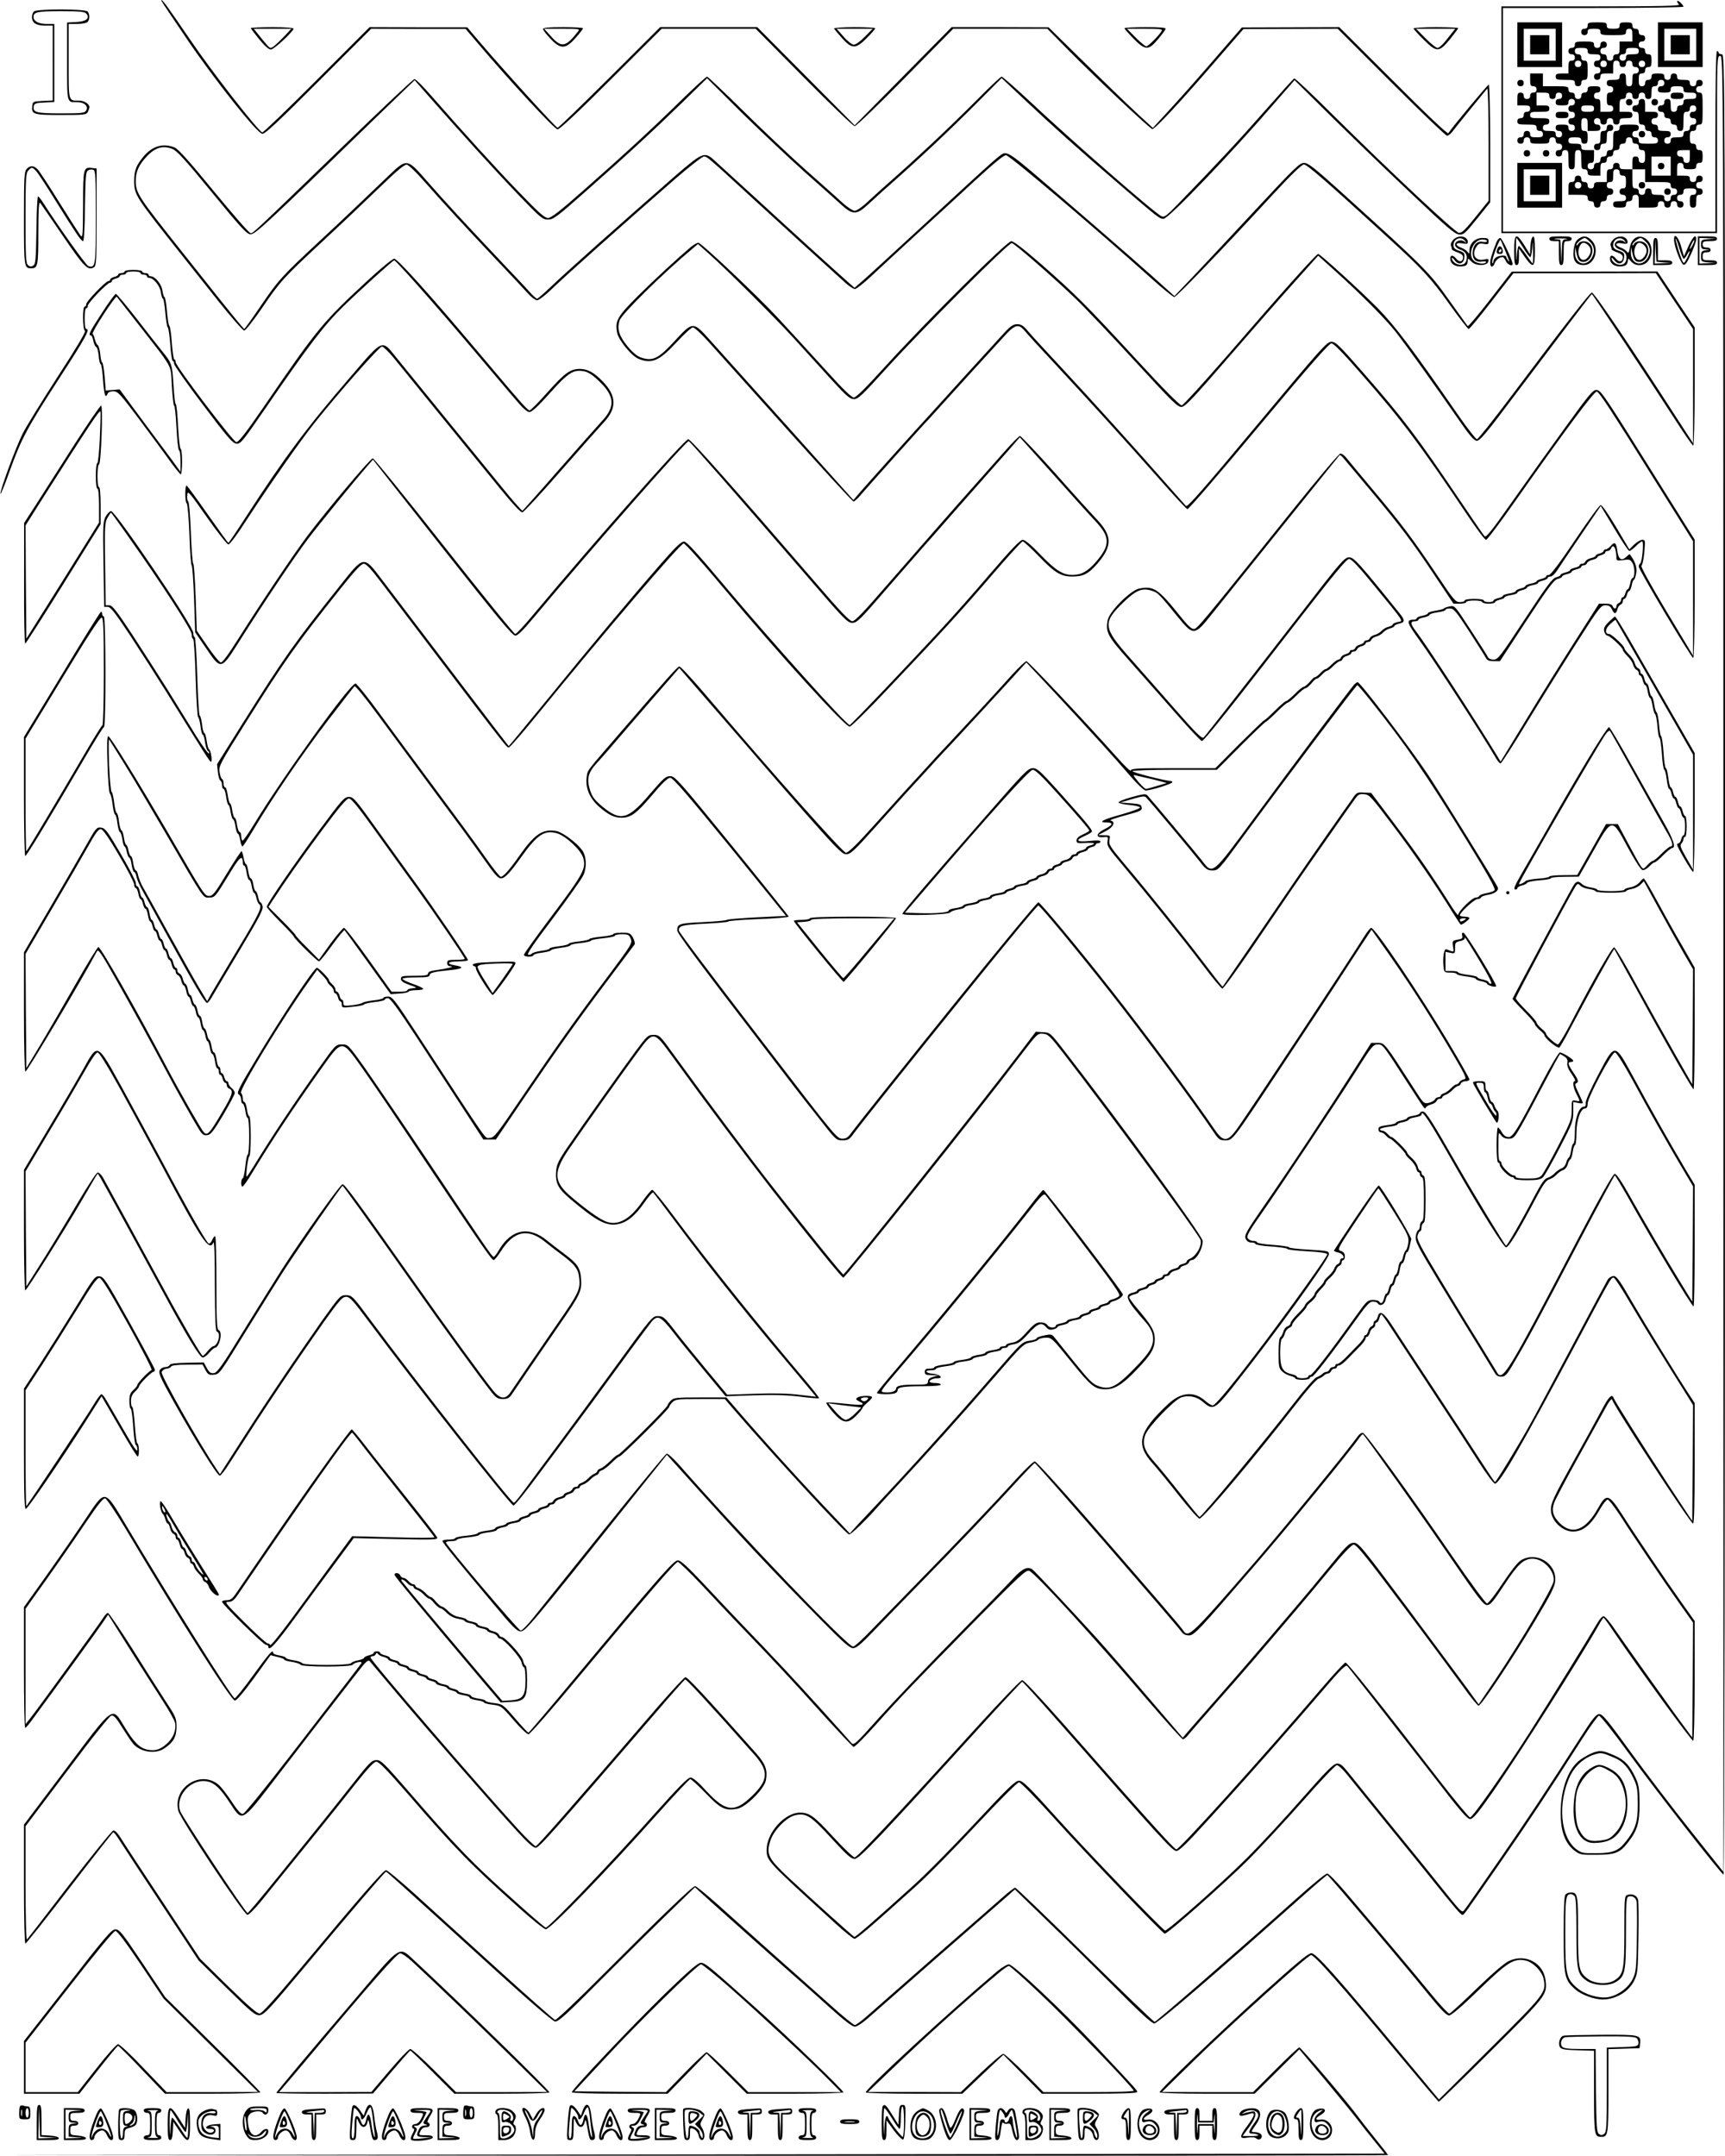 <svg xmlns="http://www.w3.org/2000/svg" version="1.0" width="1440" height="1800" viewBox="0 0 1080 1350"><path d="M101 .4c0 .3 7.3 11.2 16.2 24.3 17.4 25.6 43.6 58.6 47 59.1 1.6.3 10.1-7.7 35.1-32.7L232.4 18l29.6.1h29.5l7.4 8.7c21.2 25 48.3 54.2 50.2 54.2 1.3 0 13-10.9 33.6-31.5L414.3 18h58.8l30.2 30.5C519.9 65.3 534.2 79 535.1 79c.9 0 15.2-13.7 31.7-30.5l30-30.5h58.9l13.4 13.6c17.4 17.6 50.6 48.8 52.3 49.2 1.6.3 17.7-17 41.4-44.5l15.7-18.1 29.5-.1 29.5-.1L871 51.5C889.4 69.9 905.2 85 906 85c.8 0 2.4-1.3 3.5-2.8 1.9-2.6 19.9-24.7 21.6-26.7.5-.5.9 14 .9 34.6v35.6l-8.2 10.2c-6.4 8-8.7 10.1-10.4 9.9-2.4-.3-41.3-36.7-78.1-73.1-13.2-13.2-24.5-23.8-25-23.6-.5.2-8.8 9.4-18.5 20.4-15.7 17.9-29 32.2-54.4 58.4-7.1 7.3-8.5 8.4-10.2 7.5-4.3-1.9-56.9-47.9-83.8-73.2C635 54.4 627.7 48 627.1 48c-.6 0-7.2 6.2-14.8 13.9-19.5 19.5-37.5 36.4-60.8 56.9-2.2 2-6.3 5.7-9.2 8.4-2.8 2.6-6.1 4.8-7.2 4.8-1.1 0-4.1-2-6.8-4.3-2.6-2.4-13.1-11.8-23.3-20.8-10.1-9-28.1-26-39.9-37.7C453.3 57.6 443.2 48 442.7 48c-.6 0-7.6 6.4-15.6 14.2-18.8 18.4-35.7 34-61 56.3-15.4 13.6-21 18-23 18-2.1 0-5.8-3.3-18-16-14.4-14.9-34.7-37.3-55.5-61-4.8-5.5-9.3-10-10.1-10-.7 0-20.1 18.2-43.1 40.5-59.2 57.3-57.9 56-59.5 56-.9 0-11.1-11.8-22.9-26.1-15.4-18.8-22.3-26.5-24.6-27.5-7.2-3-14.1-1-19.7 5.8-4.5 5.5-5.7 8.6-5.7 15.1.1 8.9.5 9.5 30.5 47.3 4.4 5.5 14.5 18.2 22.4 28.2 8 10 15.2 18.2 16 18.2.9-.1 6.1-6.7 11.6-14.8 10.7-15.7 12.9-18.2 36-39.7 15-13.9 25.9-24.3 43.1-40.8 5.3-5.1 9.8-8.7 11-8.6 1.1 0 6 4.7 12.1 11.7 11 12.5 23.3 25.9 45.7 49.6 7.8 8.2 15.9 16.8 18 19.2 2.1 2.4 4.8 4.4 5.9 4.4 1.1 0 5.5-3.4 10.1-7.9 7.7-7.5 42.7-38.7 76.7-68.4 8.7-7.5 16.6-13.7 17.6-13.7 2.1.1 1.7-.3 31.4 27 20.8 19.1 45.5 41.6 57.3 52.2 2.2 2 4.9 3.7 5.8 3.8.9 0 5.4-3.5 10-7.8s17.1-15.9 27.9-25.8c10.7-9.8 27.5-25.2 37.2-34.2 12.3-11.3 18.3-16.2 19.6-16 2.6.4 56.1 45.9 90.8 77 7.2 6.5 13.8 11.8 14.5 11.8 1.4 0 29.7-29.4 62.3-64.8 11.4-12.3 17.5-18.2 18.9-18.2 1.9 0 13.8 10.3 51.6 44.9 22.5 20.5 27.8 26.2 39.2 42.2 6.2 8.7 11.8 15.9 12.3 15.9.6 0 7.1-7.9 14.5-17.5l13.5-17.4h44.6l44.6-.1 11.6 17.5L1060 206v71.5l-9.3-14.3c-31.2-48.4-52.8-80.3-54.1-80-1.4.3-16.7 20-50.9 65.5-10.9 14.5-20.3 26.3-21 26.3-.7 0-5.7-6.4-11.2-14.3-29.7-42.9-39.9-56.4-50.8-67.6-10.3-10.5-36.2-34.1-37.4-34.1-1.2 0-23 24.3-56.8 63.5-14.8 17-27.6 31.1-28.6 31.3-1.1.2-10.3-9-28.7-29-31.3-34-38-40.7-59.7-59.7-10.3-9-16.8-14-18.3-14.1-2.8 0-53.1 50-79.2 78.7-12 13.2-18.1 19.3-19.5 19.2-1.3 0-7.2-5.7-16-15.5-17.3-19-19.5-21.4-31.4-34.3-12.5-13.5-48-47.1-49.9-47.1-.8 0-2.8 1.2-4.6 2.6-8.4 7.1-21.3 19-32.8 30.3-13.5 13.5-14.8 15.8-13.4 23.6.9 4.4 8.9 14.3 13.2 16.1 8.4 3.5 13.2 1.4 23.9-10.2 4.8-5.2 9.4-9.4 10.3-9.4.9 0 5.2 3.9 9.6 8.8 4.3 4.8 26.3 29.3 48.8 54.4 22.6 25.2 41.5 45.8 42.2 45.8.6 0 3-2.1 5.1-4.8 3.5-4.1 40-44.9 41.5-46.2.3-.3 6.8-7.5 14.5-16s16.3-18 19.1-21c2.8-3 8.4-9.2 12.5-13.7 8.4-9.4 10.3-10 14.6-5 1.5 1.9 11.1 12.4 21.3 23.3 22.4 24.2 39.4 42.9 62.1 68.5 9.4 10.7 17.6 19.5 18.3 19.7.7.2 20.8-23.1 44.7-51.8 31.6-37.9 44-52 45.5-52 1.4 0 7.4 6.1 19.7 20.3 24.5 28 35.6 42.8 66 88.1 5.4 8 10.3 14.6 11.1 14.6.7 0 8.6-10.5 17.6-23.3 32.1-45.6 50.1-69.8 51.7-69.5 1.6.3 8.2 10.4 39.8 61l20.5 32.7v71.6l-16.7-27.8c-10.1-16.9-16.3-28.1-15.6-28.5.6-.4 1.4-4.2 1.8-8.5.6-7.3.6-7.7-1.3-7.7-1.1 0-3.4 1.4-5.1 3l-3 3-8.3-14c-5.1-8.5-8.8-13.9-9.7-13.7-.8.1-8 10-16 21.9-9.5 14.2-15.2 21.7-16.3 21.8-1 0-1.8.4-1.8.9s-1.3 1.2-3 1.6c-1.6.4-3 1-3 1.5 0 .4-1.6 1.1-3.5 1.4-1.9.4-3.5 1.1-3.5 1.6 0 .4-1.3 1.1-3 1.5-1.6.4-3 1.1-3 1.6s-1.8 1.2-4 1.5c-2.2.4-4 1-4 1.4 0 .5-1.3 1.1-3 1.5-1.6.4-3 1.1-3 1.6s-1.3.9-3 .9c-1.6 0-3-.5-3-1 0-.6-2.7-1-6-1s-6 .4-6 1c0 .5-1.3 1-3 1-2.7 0-3.9-1.3-14.2-16.8-14.8-22.1-22.3-32.2-40.3-53.6-8.2-9.8-15.8-18.9-16.8-20.2-1-1.3-2.6-2.4-3.5-2.4-1 .1-14.4 16-31.9 37.8-54.8 68.4-57.6 71.7-59.7 72-1.6.2-3.9-2-9.1-8.5-13.4-16.7-16.2-18.5-25.2-16.8-5.4 1-18.8 14.4-19.8 19.8-1.4 7.5-.2 9.9 13.2 25 6.9 7.8 19.8 22.4 28.6 32.4 8.8 10.1 16.5 18.3 17.2 18.3 1.3 0 18.5-21.5 62-77.8 21-27.1 28.5-36.1 30.1-36.2 1.6 0 5.9 4.6 16.5 17.6 18.8 23 17.6 21.1 13.9 21.9-1.6.4-3 1-3 1.5 0 .4-1.2 1.1-2.7 1.5-1.5.3-3.4 1.5-4.3 2.5-.9 1-2.8 2.2-4.2 2.5-1.5.4-2.9 1.3-3.2 2.1-.3.8-1.2 1.4-2.1 1.4-.8 0-1.5.4-1.5 1 0 .5-1.1 1.2-2.4 1.6-1.4.3-2.7 1.2-3 2-.3.8-1.2 1.4-2.1 1.4-.8 0-1.5.4-1.5 1 0 .5-1.1 1.2-2.4 1.6-1.4.3-2.7 1.2-3 2-.3.8-1 1.4-1.6 1.4-.7 0-2.5 1.3-4.2 3-1.6 1.6-3.4 3-3.9 3-.6 0-2 1.1-3.3 2.5-1.3 1.4-2.7 2.5-3.3 2.5-.5 0-2 1.3-3.3 3-1.4 1.6-3 2.9-3.7 3-.6 0-3.2 2-5.6 4.5-2.5 2.5-5 4.5-5.5 4.5-.6 0-3.7 2.7-7 6s-6.4 6-6.7 6c-.4 0-7.4 6.8-15.7 15l-14.9 15h-26.5c-22.8 0-26.4.2-26.4 1.5 0 .8-4.1-3.1-9.1-8.8-21.2-23.7-55.1-59.7-56.3-59.7-.6 0-4.6 3.7-8.7 8.2-8.7 9.8-31.5 34.4-40.8 44.3-3.7 3.8-11.1 11.9-16.6 18-5.5 6-10.6 11.6-11.3 12.3-.7.8-8.5 9.5-17.4 19.3-11.5 12.8-16.7 17.9-18.2 17.8-1.9 0-43-46.3-89.7-101.1-7.4-8.6-13.9-15.6-14.6-15.5-1.2.2-6.7 6.3-36.2 40.5-22.6 26.2-21.2 24.2-21.8 28.9-.9 6.8 2 13.5 8.1 18.7 5.7 4.9 9.2 6.6 13.7 6.6 5.8 0 9.3-2.5 18.9-13.8 6.7-8 10.1-11.2 11.6-11.2 1.7 0 10.4 10.1 37.4 43.2l35.1 43.3-18.3.9c-10.1.5-18.5 1.2-18.8 1.6-.3.4-7 1-15 1.4-14.9.7-16 1.1-16 5.2 0 1.9 14.1 20.8 54.8 73.8 20.3 26.5 20.7 27.1 33.2 42.9 11.4 14.6 11.5 14.7 15.5 14.7 3.5 0 4.3-.5 6.9-4.1 2.7-3.9 42.8-54.1 72.2-90.4 25.7-31.9 42.8-52.5 43.5-52.5 1.1 0 25.4 29.4 45.1 54.5 21.9 27.9 50.9 67.1 64.2 86.7 3.6 5.4 4.2 5.8 7.7 5.8 4.7 0 3.9 1.2 34.5-45 21.8-32.9 27.6-41.6 48.1-73.2l9-13.7 7.2 10.2c13 18.2 27.7 40.8 40.5 62.3 11.3 19 12.2 20.9 10.3 21.2-1.2.2-2.6 1-3 1.8-.4.8-1.3 1.4-1.9 1.4-.6 0-2.1 1.1-3.3 2.4-1.2 1.3-3.2 2.7-4.3 3.1-1.2.3-2.2 1.1-2.2 1.6s-.7.9-1.5.9c-.7 0-1.8.7-2.2 1.5-.5.8-2.2 1.7-3.9 2.1-2.9.6-3.3.2-9-8.8-18.7-29.1-18.5-28.8-22.9-28.8h-4l-11 17.3c-16.4 25.8-39.5 60.7-55 83.1-12.4 17.9-13.6 20.1-12.6 22.2.7 1.6 1.9 2.4 3.6 2.4 1.4 0 2.5.4 2.5.9s4.5 1.3 10 1.6c5.5.4 10 1.1 10 1.5 0 .5 5.6 1.1 12.5 1.5 8.2.5 12.5 1.1 12.5 1.9 0 1.3-21.6 31.6-38.6 54.2-19.5 25.9-31.4 40.4-33.1 40.4-.8 0-3-1.3-4.9-3-7-6.1-15.1-5.3-23.2 2.3-18.2 17.1-20.3 24.9-9.9 36.6 2.9 3.2 10.4 12.4 16.7 20.4 6.3 8 12.2 14.6 13 14.6 2.3 0 35.1-39 60.6-71.9 6.3-8.2 12.5-15.2 13.7-15.6 1.1-.4 2.7-1.3 3.5-2 .7-.8 1.9-1.4 2.7-1.4.7 0 1.5-.7 1.9-1.5.3-.8 1.2-1.5 2.1-1.5.8 0 1.5-.5 1.5-1 0-.6.6-1 1.4-1 .8 0 3.5-2.1 6-4.8 2.5-2.6 5.9-6.1 7.6-7.8 1.6-1.7 3-3.6 3-4.3 0-.6.4-1.1 1-1.1.5 0 1.2-1.1 1.6-2.4.3-1.4 1.2-2.7 2-3 .8-.3 1.4-1.2 1.4-2.1 0-.8.4-1.5 1-1.5.5 0 1.2-1.1 1.6-2.5.3-1.4.9-2.5 1.3-2.5.3 0 2.8 3.5 5.6 7.8 2.7 4.2 14.2 21.7 25.5 38.9 11.3 17.1 24.6 37.5 29.5 45.2 5.1 8 9.7 14.1 10.5 14.1 2.9 0 16.5-23.6 49.5-85.5 23.4-44 23.1-43.5 24.8-43.5.6 0 5.4 7.3 10.6 16.3 7.9 13.4 20 33.1 36.4 59.1l2.7 4.4-.2 36.3-.3 36.3-15.1-22.9c-15.4-23.6-33.1-51.6-34.1-54.1-1.1-2.9-3-1.1-7.7 7.9-2.7 5-10.2 18.8-16.8 30.5-13.3 24-14.8 27.2-14.8 31.6 0 6.6 7.1 13.6 13.8 13.6 6.4 0 11.5-4.3 17.1-14.3 1.8-3.1 3.9-5.7 4.6-5.7.8 0 4.2 4.4 7.7 9.7 8.9 14 27.7 41.8 37.5 55.6l8.3 11.7-.2 36-.3 36-3.9-5.3c-7.3-9.7-38.2-53.2-44.2-61.9-3.2-4.9-6.6-8.8-7.4-8.8-.8 0-2.6 1.9-3.9 4.3-4.2 7.3-28.9 47.4-41.7 67.4-16.2 25.5-36.4 54.3-38 54.3-.7 0-9.7-10.9-20-24.2-35.6-46.2-56.8-72.8-58-72.8-.6 0-7.4 7.3-15 16.2-36.8 43.1-88.9 100.8-90.9 100.8-1.3 0-19.1-19.8-70.9-78.8-13.5-15.3-24.6-27.2-25.6-27.2-.9 0-13.9 13.5-29.1 30.2-50.4 55.6-74.1 80.8-75.8 80.8-.9 0-7-5.8-13.6-13-11.8-12.9-14.7-15-20.7-15-9.5 0-20.8 12.6-20.8 23.2 0 7-.2 6.8 43.5 46.6 5.5 5 10.7 9.2 11.5 9.2 1.5 0 10.7-7.9 38.2-32.7 7.6-6.8 24.8-24.3 38.4-38.9 14.1-15.1 25.4-26.4 26.4-26.4s10.7 9.9 23.1 23.7c18.4 20.5 66 70.2 68.1 71.1 1.3.6 37.9-31.8 52.8-46.7 8-8.1 23.2-24.5 33.9-36.6 10.6-12.1 20.1-22.1 21-22.2.9-.1 3.5 2.2 6.2 5.5 2.5 3.1 15.3 19 28.5 35.2 13.2 16.2 25.1 30.9 26.4 32.6 12.1 15.1 16.6 20.4 17.5 20.4 1.2-.1-.3 2 23.6-32.5 18.2-26.2 29.3-43.1 51.5-77.7 5-7.9 9.8-14.4 10.5-14.5.8-.1 9 10.2 19 24 17.1 23.5 57.3 74.9 59 75.5.5.2.9-243.2.9-569.7 0-569.4 0-570.1-2-570.1-1.1 0-2-.5-2-1 0-.6-.4-1-1-1-.7 0-1 19.5-1 56.5V145H941V5h56.5c31.1 0 56.5-.4 56.5-.8 0-.5-.9-1.7-2-2.7-2.1-1.9-2.8-.7-.8 1.3.9.9-11.3 1.2-55 1.2H940v142h135V90.5c0-54.8 0-55.5 2-55.5s2 .7 2 568.6v568.5l-20.1-25.3c-11.1-13.9-28.1-36.2-37.8-49.5-15.1-20.9-17.9-24.2-20-24-1.9.2-4.3 3.2-11.5 14.5-21.9 34.2-33.3 51.4-51.5 77.7-10.7 15.4-20.1 29-21.1 30.2-1.8 2.3-1.2 2.9-18-18.1-1.3-1.7-13.2-16.4-26.4-32.6-13.2-16.2-26-32.1-28.5-35.2-3.7-4.6-5.1-5.7-7.2-5.5-2.1.2-6.8 4.9-22 22.2-10.6 12.1-25.9 28.6-33.9 36.6-14.6 14.7-50.3 46.3-51.6 45.7-2.2-1-49.2-49.9-67.3-70.1-18-20-21.7-23.7-24.1-23.7-2.3 0-6.7 4.2-27.4 26.4-13.6 14.6-30.8 32.1-38.4 38.9-25 22.6-36.6 32.7-37.3 32.5-.9-.4-24.6-21.7-40.2-36.2-13.8-12.9-15.1-15.3-12.4-24 2.1-6.7 10.5-15.1 16-16.1 6.6-1.3 9.5.7 22.2 14.5 9.6 10.5 12.4 13 14.6 13 2.9 0 16-13.8 76.8-80.8 15.1-16.6 27.8-30.2 28.1-30.2.4 0 11.5 12.3 24.6 27.2 61.4 70 69.4 78.8 71.9 78.8 1.8 0 6.8-4.9 21.2-20.8 22.7-24.8 51.7-57.7 70.7-80 11-12.9 14.2-16 15.1-15 2 2.2 33 41.9 54.4 69.5 16.1 21 20.7 26.3 22.5 26.3 1.9 0 4.7-3.4 14.6-17.5 15.5-22.3 54.4-83.5 66.1-104.2 1.3-2.4 2.6-4.3 2.9-4.3.3 0 3.2 3.9 6.4 8.8 16.7 24.5 48.5 68.2 49.7 68.2.5 0 .9-16.9.9-37.5V1015l-8.3-11.7c-9.8-13.8-28.6-41.6-37.5-55.6-8-12.3-9.5-12.7-14.7-3.3-7.7 13.8-16.2 17.1-24.1 9.2-4.1-4.1-5.1-7.8-3.4-12.5.7-2 7-14 14-26.6 7-12.7 14.8-26.7 17.3-31.3 2.8-5.3 4.6-7.8 5-6.8 2.2 5.8 49.1 77.6 50.7 77.6.7 0 1-12.4 1-37.8v-37.7l-3.3-5c-7.8-11.9-27.1-43.3-35.8-58.2-7.7-13.4-9.8-16.3-11.6-16.3-1.3 0-2.9 1-3.7 2.2-.7 1.3-10.7 19.8-22.1 41.3-11.4 21.4-23.2 43.5-26.3 49-7 12.7-21.5 36.5-22.2 36.5-.3 0-4.5-6.4-9.5-14.1-4.9-7.7-18.2-28.1-29.5-45.2-11.3-17.2-22.8-34.7-25.5-38.9-5.2-8.1-7.8-9.6-8.9-5.3-.4 1.4-1.1 2.5-1.6 2.5-.6 0-1 .7-1 1.5 0 .9-.6 1.8-1.4 2.1-.8.3-1.7 1.6-2 3-.4 1.3-1.1 2.4-1.6 2.4-.6 0-1 .5-1 1.1 0 .7-1.4 2.6-3 4.3-1.7 1.7-5.1 5.2-7.6 7.8-2.5 2.7-5.2 4.8-6 4.8-.8 0-1.4.4-1.4 1 0 .5-.7 1-1.5 1-.9 0-1.8.7-2.1 1.5-.4.8-1.2 1.5-1.9 1.5-.8 0-2 .6-2.7 1.4-.8.7-2.4 1.6-3.5 2-1.2.4-7.4 7.4-13.7 15.6-18.8 24.3-58.2 71.8-59.6 71.9-.3 0-5.7-6.6-12-14.6s-13.8-17.2-16.7-20.4c-5.8-6.5-7.2-10.7-5.3-16.3 1.6-4.9 18.1-22.1 22.6-23.6 4.8-1.6 9.8-.5 13.8 3 5.9 5.2 7.3 4.5 18.2-9.2 25.2-31.6 60.4-80.2 60.4-83.4 0-2.1-.6-2.2-12.5-2.9-6.9-.4-12.5-1-12.5-1.5 0-.4-4.5-1.1-10-1.5-5.5-.3-10-1.1-10-1.6s-1.1-.9-2.5-.9c-1.3 0-2.8-.8-3.4-1.8-.7-1.3 1.1-4.6 8.6-15.2 12.3-17.6 45-66.8 58.9-88.7 10.1-16.1 11.1-17.3 13.9-17.3 3.3 0 2.9-.6 20 26 10.3 15.8 9.4 14.7 10.3 13.3.4-.6 1.9-1.4 3.4-1.8 1.5-.4 2.9-1.3 3.2-2.1.3-.8 1.2-1.4 2.1-1.4.8 0 1.5-.4 1.5-.9s1-1.3 2.2-1.6c1.1-.4 3.1-1.8 4.3-3.1 1.2-1.3 2.8-2.4 3.4-2.4.6 0 1.4-.7 1.7-1.5.4-.8 1.7-1.5 3-1.5s2.4-.5 2.4-1.1c0-.6-5.8-10.9-12.9-22.8-18-30.3-46.2-72.1-48.6-72.1-.5 0-2.3 2.1-4 4.8-10.3 16.5-74.7 113.9-80.4 121.6-5.8 7.8-8.3 7.7-13.7-.2-13.3-19.6-42.3-58.8-64.2-86.7-20.4-26-44.9-55.5-46.1-55.5-.8 0-23.6 27.5-52.2 63-27.9 34.5-61.9 77.2-64.6 80.9-2.2 3.2-3.4 4.1-5.8 4.1-3.5 0-4.1-.7-47.7-57.6-35.2-45.8-54.8-71.8-54.8-72.8.1-3 2-3.5 16.3-4.2 8.1-.4 14.7-1 14.7-1.4 0-.4 8.6-1.1 19-1.5 10.7-.4 19-1.1 18.8-1.6-.2-.5-16.2-20.5-35.6-44.4-33.2-40.8-35.6-43.5-38.6-43.5-2.8 0-4.2 1.3-12.9 11.4-13.5 15.9-18.2 17.1-29.6 7.6-4.7-3.9-6.3-6-7.6-10-2.3-7-1.4-11.1 3.9-16.9 2.4-2.5 11.4-12.9 20.1-23.1 8.8-10.2 19.5-22.6 23.9-27.6l7.9-9.1 20.1 23.2c75.2 86.9 81 93.4 84.2 93.4 2.8.1 4.8-1.7 19.2-17.8 8.9-9.8 16.7-18.5 17.4-19.3.7-.7 5.8-6.3 11.3-12.3 5.5-6.1 12.9-14.2 16.6-18 6.7-7.1 38.6-41.7 45-48.9l3.5-3.8 18.5 19.8c22.5 24.2 37 40.2 46.9 51.7 4.3 5 8.3 8.7 9.3 8.7 3 0 16.7-4.2 16.7-5.2 0-.4-.6-.8-1.2-.8-3.1 0-23.8-5.3-23.8-6.1 0-.5 11.4-.9 26.4-.9h26.5l14.9-15c8.3-8.3 15.3-15 15.7-15 .3 0 3.4-2.7 6.7-6 3.3-3.3 6.4-6 7-6 .5 0 3-2 5.5-4.5 2.4-2.5 5-4.5 5.6-4.5.7-.1 2.3-1.4 3.7-3 1.3-1.7 2.8-3 3.3-3 .6 0 2-1.1 3.3-2.5 1.3-1.4 2.7-2.5 3.3-2.5.5 0 2.3-1.4 3.9-3 1.7-1.7 3.5-3 4.2-3 .6 0 1.3-.6 1.6-1.4.3-.8 1.6-1.7 3-2 1.3-.4 2.4-1.1 2.4-1.6 0-.6.7-1 1.5-1 .9 0 1.8-.6 2.1-1.4.3-.8 1.6-1.7 3-2 1.3-.4 2.4-1.1 2.4-1.6 0-.6.7-1 1.5-1 .9 0 1.8-.6 2.1-1.4.3-.8 1.7-1.7 3.2-2.1 1.4-.3 3.3-1.5 4.2-2.5.9-1 2.8-2.2 4.3-2.5 1.5-.4 2.7-1.1 2.7-1.5 0-.5 1.4-1.1 3-1.5 3.7-.8 3.8-2.1.2-6.5-25.5-31.7-28.5-35-31.6-35-2.9.1-5.1 2.6-31.1 36.3-29 37.4-57.8 74.2-59.9 76.5-1 1-4.5-2.4-17.3-17-8.8-10.1-21.7-24.7-28.6-32.5-17.2-19.4-17.5-22.3-4.4-35.1 8.1-7.8 11.9-9.3 18.1-7.2 3.6 1.2 4.2 1.8 16.1 16.4 9.8 11.9 10.3 11.9 21.5-2.2 8-10.1 78.8-98.1 79.7-99.2.3-.3 1.5.7 2.6 2.1 1.2 1.4 9 10.7 17.2 20.5 18 21.5 25.6 31.5 40.3 53.6L910 378h4c2.2 0 4-.5 4-1 0-.6 2.3-1 5-1 2.8 0 5 .4 5 1 0 .5 1.8 1 4 1s4-.4 4-.9 1.4-1.2 3-1.6c1.7-.4 3-1 3-1.5 0-.4 1.8-1 4-1.4 2.2-.3 4-1 4-1.5s1.4-1.2 3-1.6c1.7-.4 3-1.1 3-1.5 0-.5 1.6-1.2 3.5-1.6 1.9-.3 3.5-1 3.5-1.4 0-.5 1.4-1.1 3-1.5 1.7-.4 3-1.1 3-1.6s.8-.9 1.8-.9c.9 0 2.8-1.7 4.1-3.8 1.3-2 8-12 14.8-22l12.5-18.4 8.5 14.1c4.6 7.8 8.9 14.1 9.4 14.1.6 0 2.4-1.4 4.1-3 1.6-1.7 3.4-3 3.9-3 1.2 0 0 13.4-1.2 13.8-.5.2-.9 1.1-.9 2 0 2 32.9 57.2 34.1 57.2.5 0 .9-16.7.9-37v-37.1l-20.5-32.7c-36.3-58.1-38-60.7-40.8-61-2.2-.3-4.4 2.2-19.4 23C971 280 956 301 947 313.8c-12.8 18.2-16.6 23-17.5 22-.7-.7-7.4-10.5-15-21.8-27.1-40.2-35.8-51.8-60.2-79.7-15.8-18.1-18-20.3-20.7-20.3-2.9 0-6.5 4.1-46.5 52-34.4 41.2-43.7 51.8-44.6 50.8-.6-.7-6.5-7.4-13.1-14.8-19-21.6-45.4-50.9-65.4-72.4-10.2-10.9-19.8-21.4-21.3-23.3-2.2-2.5-3.6-3.3-6-3.3-2.7.1-4.3 1.3-10.6 8.3-4.1 4.5-9.7 10.7-12.5 13.7-2.8 3-11.4 12.5-19.1 21-7.7 8.5-14.2 15.7-14.5 16-1.2 1.1-37.8 41.8-41.6 46.3l-4.1 4.8-41-45.8c-22.6-25.2-44.6-49.7-48.9-54.5-10.5-11.7-10.6-11.6-22 .7-10 10.9-13.5 12.7-20.4 10.6-2.9-.9-5.3-2.8-9-7.1-5.4-6.6-6.8-11-5.1-16.3 1.4-4.2 27.1-29.5 45.9-45.2l3.2-2.7 7.4 6.6c11.5 10.3 40.2 38.9 52.3 52.1 6 6.6 16.3 17.9 22.9 25.2 10.1 11.1 12.4 13.1 14.9 13.2 2.7.1 5-2.1 20.5-19.2 22.1-24.3 76.6-78.9 78.5-78.5 1.9.4 26.7 22.1 39.9 34.8 6 5.8 22.8 23.5 37.3 39.3 23.6 25.7 26.8 28.8 29.2 28.5 2.2-.2 8-6.4 29.5-31.3 14.8-17.1 33.4-38.3 41.4-47.2l14.5-16.2 10.1 9.1c16.8 15.1 32.4 30.8 39 39.3 6.8 8.9 23 31.4 38.1 53.2 7.8 11.3 10.4 14.3 12.2 14.3 1.8 0 6.4-5.4 22-26.3 16.7-22.2 48.7-64.4 49.9-65.6.3-.3 32.4 48.1 52.8 79.6 5.4 8.4 10.2 15.3 10.7 15.3s.9-16.5.9-37v-37l-11.7-17.5-11.6-17.5-45.6.1h-45.6L933 187.5c-7.4 9.6-13.8 17.1-14.1 16.7-.3-.4-5.4-7.5-11.4-15.9-12.9-18.2-14.8-20.1-68.5-68.7-16.3-14.7-20-17.6-22.6-17.6-2.7 0-6 3.2-30.2 29.2-15 16.1-32.5 34.9-39 41.7l-11.9 12.5-13.9-12.5c-13.5-12.1-49.5-43.3-75.9-65.8-9.7-8.2-13.7-11-15.8-11.1-3 0-.1-2.5-58.1 51-16.4 15.1-31.3 28.8-33.2 30.3l-3.4 2.9-4.4-3.9c-6.7-5.9-31.6-28.5-57.5-52.3-12.9-11.8-24.8-22.7-26.5-24.2-5.6-4.9-7.1-4.2-24.5 10.9-34 29.7-69 60.9-76.7 68.4-4.5 4.3-8.6 7.9-9.1 7.9-.6 0-2.8-2-4.9-4.4-2.1-2.4-10.2-11-18-19.2-22.4-23.7-34.7-37.1-45.7-49.6-13.1-15-12.8-14.9-25.1-3.1-17.2 16.5-28.1 26.9-43.1 40.8-23.1 21.5-25.3 24-36 39.7-5.5 8.1-10.2 14.7-10.6 14.8-.3 0-7-8.2-15-18.2-7.9-10-18-22.7-22.4-28.2C85.9 122.4 85.1 121 85 113.2c0-5.8 2-10.1 7.1-15.5 5.2-5.4 9.9-6.7 15.7-4.5 2.9 1.1 7.8 6.4 24.9 27.3 17.7 21.6 21.7 26 24 26.2 2.9.3 9.5-5.8 79-73.4l23.9-23.1 8.4 9.6c20.7 23.6 41.9 46.9 56.1 61.7 14.3 14.9 15.6 16 19 16 3.3 0 5.6-1.7 24-18 25.3-22.3 42.2-37.9 61-56.2L442.7 49l21.4 21.3c11.8 11.6 29.8 28.6 39.9 37.6 10.2 9 20.7 18.4 23.3 20.8 6.6 5.9 9.2 5.8 16-.5 2.9-2.7 7-6.4 9.2-8.4 23.3-20.5 41.3-37.4 60.8-57l13.8-13.9 13.7 12.9c18.8 17.7 34.1 31.4 58.2 52.1 26.4 22.7 26.9 23.1 29.5 23.1 3.1 0 41.3-39.8 69.3-72.2l12.7-14.6 24 23.7c13.2 13 35.6 34.7 49.9 48.1 21.2 20.1 26.4 24.6 29 24.8 3 .3 3.8-.5 11.4-9.9l8.2-10.2V89.8c0-20.2-.4-36.8-.9-36.8-.7 0-23.1 26.8-25.3 30.4-.5.7-13.4-11.5-34.5-32.7L838.5 17l-30.5.1-30.5.1-15.7 18.1c-8.6 10-21.1 24.2-27.8 31.5l-12.2 13.3-10.1-9.3c-5.5-5.1-20.2-19.3-32.6-31.5l-22.6-22.2-30.3-.1h-30.4l-30.3 30.7-30.4 30.8-30.5-30.8L474.1 17h-60.8l-31.6 31.5c-17.4 17.3-32 31.5-32.6 31.5-1 0-34.4-36.8-49.2-54.2l-7.4-8.7H262l-30.6-.1-33.1 33.1c-18.2 18.2-33.5 33-34.1 32.8-2.8-1.1-31.8-38.3-45.6-58.7C104.4 3.4 101-1.3 101 .4zM717.5 487c2.8.6 6.8 1.6 9 2.2l4 1.1-6 1.8c-3.3 1-6.5 1.9-7 1.9-.6 0-2.8-2.1-4.9-4.6-2.8-3.3-3.4-4.5-2-4 1 .3 4.2 1 6.9 1.6zM21.2 7.2c-.7.7-1.2 2.2-1.2 3.4 0 3.7 2.6 5.4 8.1 5.4H33v46.9l-6.2.3c-6.1.3-6.3.4-6.6 3.1-.6 5.3.5 5.7 17.9 5.7 14.6 0 15.9-.1 16.9-1.9.5-1.1 1-2.4 1-3 0-2-3.3-4.1-6.5-4.1-6.8 0-6.5 1.2-6.5-24.6V15h5.3c2.9 0 5.8-.5 6.5-1.2 1.5-1.5 1.5-5.1 0-6.6-1.7-1.7-31.9-1.7-33.6 0zm32.9 1.4c2.3 2.9-.1 4.9-6.5 5.2l-5.6.3v24.3c0 26.9-.3 25.6 6.5 25.6 4.3 0 6.9 2.4 5.5 5.1-1 1.7-2.3 1.9-15.9 1.9-15.6 0-17.7-.6-16.9-4.7.3-1.5 1.5-1.9 6.6-2.1l6.2-.3V15h-4.9c-4.9 0-8.1-1.7-8.1-4.4C21 7.5 23.5 7 38.1 7c12.1 0 14.9.3 16 1.6z"/><path d="M950 28v14h28V14h-28v14zm24 0v10h-20V18h20v10z"/><path d="M958 28v6h12V22h-12v6zM994 16c0 1.3-.7 2-2 2s-2 .7-2 2 .7 2 2 2 2-.7 2-2c0-1.7.7-2 4-2s4 .3 4 2c0 1.8.7 2 8 2s8-.2 8-2c0-1.3.7-2 2-2 1.7 0 2 .7 2 4v4h-8v4c0 3.3-.3 4-2 4-1.3 0-2 .7-2 2s-.7 2-2 2-2-.7-2-2-.7-2-2-2-2-.7-2-2 .7-2 2-2 2-.7 2-2-.7-2-2-2-2 .7-2 2-.7 2-2 2-2-.7-2-2c0-1.8-.7-2-6-2s-6 .2-6 2c0 1.3-.7 2-2 2s-2 .7-2 2 .7 2 2 2 2 .7 2 2-.7 2-2 2c-1.7 0-2 .7-2 4v4h-4c-3.3 0-4 .3-4 2 0 1.8.7 2 6 2s6 .2 6 2c0 1.3.7 2 2 2s2-.7 2-2 .7-2 2-2c1.8 0 2-.7 2-6s-.2-6-2-6c-1.3 0-2-.7-2-2s-.7-2-2-2-2-.7-2-2c0-1.7.7-2 4-2s4 .3 4 2 .7 2 4 2 4 .3 4 2c0 1.3-.7 2-2 2s-2 .7-2 2 .7 2 2 2 2 .7 2 2-.7 2-2 2-2 .7-2 2 .7 2 2 2 2-.7 2-2c0-1.7.7-2 4-2h4v-4c0-3.3.3-4 2-4 1.3 0 2 .7 2 2s.7 2 2 2 2-.7 2-2 .7-2 2-2 2 .7 2 2 .7 2 2 2 2 .7 2 2-.7 2-2 2c-1.7 0-2 .7-2 4s-.3 4-2 4-2-.7-2-4-.3-4-2-4c-1.3 0-2 .7-2 2 0 1.7-.7 2-4 2s-4 .3-4 2c0 1.3.7 2 2 2s2 .7 2 2-.7 2-2 2c-1.7 0-2 .7-2 4s.3 4 2 4c1.3 0 2 .7 2 2 0 1.7-.7 2-4 2h-4v-4c0-3.3-.3-4-2-4-1.3 0-2-.7-2-2s.7-2 2-2 2-.7 2-2c0-1.7-.7-2-4-2s-4 .3-4 2c0 1.3-.7 2-2 2s-2 .7-2 2-.7 2-2 2-2-.7-2-2-.7-2-2-2-2-.7-2-2c0-1.8-.7-2-8-2h-8v-8h-8v4c0 3.3.3 4 2 4 1.3 0 2 .7 2 2s-.7 2-2 2-2 .7-2 2-.7 2-2 2-2-.7-2-2-.7-2-2-2c-1.7 0-2 .7-2 4v4h4c3.3 0 4 .3 4 2 0 1.3-.7 2-2 2s-2 .7-2 2-.7 2-2 2-2 .7-2 2c0 1.8.7 2 6 2s6 .2 6 2c0 1.3.7 2 2 2s2 .7 2 2c0 1.7-.7 2-4 2s-4-.3-4-2c0-1.3-.7-2-2-2s-2 .7-2 2-.7 2-2 2-2 .7-2 2 .7 2 2 2 2-.7 2-2 .7-2 2-2 2 .7 2 2c0 1.8.7 2 6 2s6-.2 6-2c0-1.3.7-2 2-2s2 .7 2 2 .7 2 2 2 2 .7 2 2-.7 2-2 2-2 .7-2 2 .7 2 2 2 2-.7 2-2 .7-2 2-2c1.8 0 2 .7 2 6s.2 6 2 6 2-.7 2-6 .2-6 2-6 2 .7 2 6 .2 6 2 6c1.3 0 2 .7 2 2 0 1.7.7 2 4 2h4v-4c0-3.3.3-4 2-4 1.3 0 2-.7 2-2s.7-2 2-2 2-.7 2-2 .7-2 2-2 2-.7 2-2 .7-2 2-2 2-.7 2-2 .7-2 2-2 2 .7 2 2 .7 2 2 2 2 .7 2 2 .7 2 2 2c1.7 0 2 .7 2 4s-.3 4-2 4c-1.3 0-2-.7-2-2s-.7-2-2-2c-1.7 0-2 .7-2 4v4h-4c-3.3 0-4-.3-4-2 0-1.3-.7-2-2-2s-2 .7-2 2-.7 2-2 2c-1.7 0-2 .7-2 4v4h-4c-3.3 0-4 .3-4 2 0 1.3-.7 2-2 2s-2-.7-2-2-.7-2-2-2-2-.7-2-2-.7-2-2-2-2 .7-2 2-.7 2-2 2c-1.7 0-2 .7-2 4v4h6c5.3 0 6 .2 6 2 0 1.3.7 2 2 2s2 .7 2 2 .7 2 2 2 2-.7 2-2 .7-2 2-2 2-.7 2-2 .7-2 2-2 2-.7 2-2-.7-2-2-2-2-.7-2-2 .7-2 2-2c1.7 0 2-.7 2-4s.3-4 2-4c1.3 0 2 .7 2 2s.7 2 2 2c1.7 0 2 .7 2 4s-.3 4-2 4c-1.3 0-2 .7-2 2s.7 2 2 2 2 .7 2 2c0 1.7-.7 2-4 2s-4 .3-4 2 .7 2 4 2 4-.3 4-2c0-1.3.7-2 2-2s2-.7 2-2 .7-2 2-2c1.7 0 2 .7 2 4v4h6c5.3 0 6-.2 6-2 0-1.3.7-2 2-2s2 .7 2 2 .7 2 2 2 2-.7 2-2 .7-2 2-2 2 .7 2 2 .7 2 2 2 2-.7 2-2-.7-2-2-2-2-.7-2-2 .7-2 2-2 2-.7 2-2c0-1.7.7-2 4-2s4 .3 4 2c0 1.3-.7 2-2 2-1.7 0-2 .7-2 4s.3 4 2 4 2-.7 2-4 .3-4 2-4c1.3 0 2-.7 2-2s-.7-2-2-2-2-.7-2-2 .7-2 2-2 2-.7 2-2-.7-2-2-2-2 .7-2 2-.7 2-2 2-2-.7-2-2c0-1.7-.7-2-4-2h-4v-4c0-3.3.3-4 2-4 1.3 0 2 .7 2 2 0 1.7.7 2 4 2s4-.3 4-2c0-1.3.7-2 2-2 1.7 0 2-.7 2-4s-.3-4-2-4c-1.3 0-2-.7-2-2s-.7-2-2-2c-1.7 0-2-.7-2-4s.3-4 2-4c1.3 0 2-.7 2-2s.7-2 2-2c1.9 0 2-.7 2-10s-.1-10-2-10c-1.3 0-2-.7-2-2s.7-2 2-2 2-.7 2-2-.7-2-2-2-2 .7-2 2-.7 2-2 2-2-.7-2-2c0-1.7-.7-2-4-2s-4-.3-4-2c0-1.3-.7-2-2-2s-2 .7-2 2-.7 2-2 2-2-.7-2-2c0-1.7-.7-2-4-2s-4 .3-4 2c0 1.3-.7 2-2 2s-2 .7-2 2-.7 2-2 2c-1.7 0-2-.7-2-4s.3-4 2-4c1.3 0 2-.7 2-2s.7-2 2-2c1.7 0 2-.7 2-4s-.3-4-2-4c-1.3 0-2-.7-2-2s-.7-2-2-2-2-.7-2-2 .7-2 2-2 2-.7 2-2-.7-2-2-2-2-.7-2-2-.7-2-2-2-2-.7-2-2c0-1.7-.7-2-4-2s-4 .3-4 2-.7 2-4 2-4-.3-4-2c0-1.8-.7-2-6-2s-6 .2-6 2zm32 16c0 1.7-.7 2-4 2s-4 .3-4 2c0 1.3-.7 2-2 2s-2-.7-2-2 .7-2 2-2 2-.7 2-2c0-1.7.7-2 4-2s4 .3 4 2zm-36 8c0 1.3-.7 2-2 2s-2-.7-2-2 .7-2 2-2 2 .7 2 2zm16 0c0 1.3-.7 2-2 2s-2-.7-2-2 .7-2 2-2 2 .7 2 2zm24 0c0 1.3-.7 2-2 2s-2-.7-2-2 .7-2 2-2 2 .7 2 2zm12 12c0 1.3-.7 2-2 2s-2 .7-2 2c0 1.7.7 2 4 2s4-.3 4-2 .7-2 4-2 4 .3 4 2 .7 2 4 2 4 .3 4 2-.7 2-4 2-4 .3-4 2c0 1.3-.7 2-2 2s-2 .7-2 2-.7 2-2 2c-1.7 0-2-.7-2-4s-.3-4-2-4c-1.3 0-2 .7-2 2s-.7 2-2 2-2 .7-2 2 .7 2 2 2 2 .7 2 2 .7 2 2 2 2 .7 2 2 .7 2 2 2 2 .7 2 2 .7 2 2 2c1.8 0 2-.7 2-6s.2-6 2-6c1.3 0 2-.7 2-2s.7-2 2-2 2 .7 2 2-.7 2-2 2-2 .7-2 2 .7 2 2 2 2 .7 2 2-.7 2-2 2-2 .7-2 2-.7 2-2 2-2 .7-2 2c0 1.7-.7 2-4 2s-4 .3-4 2c0 1.3-.7 2-2 2s-2-.7-2-2 .7-2 2-2 2-.7 2-2c0-1.7-.7-2-4-2s-4-.3-4-2c0-1.3-.7-2-2-2s-2-.7-2-2 .7-2 2-2 2-.7 2-2c0-1.7-.7-2-4-2h-4v-4c0-3.3-.3-4-2-4-1.3 0-2 .7-2 2s-.7 2-2 2-2 .7-2 2 .7 2 2 2c1.7 0 2 .7 2 4s.3 4 2 4c1.3 0 2 .7 2 2s.7 2 2 2 2 .7 2 2 .7 2 2 2 2 .7 2 2c0 1.8-.7 2-6 2s-6-.2-6-2c0-1.3-.7-2-2-2s-2-.7-2-2 .7-2 2-2 2-.7 2-2c0-1.8-.7-2-6-2s-6 .2-6 2c0 1.3-.7 2-2 2-1.8 0-2 .7-2 6s-.2 6-2 6c-1.3 0-2 .7-2 2s-.7 2-2 2-2 .7-2 2-.7 2-2 2-2 .7-2 2-.7 2-2 2-2-.7-2-2 .7-2 2-2c1.7 0 2-.7 2-4v-4h-4c-3.3 0-4-.3-4-2s-.7-2-4-2-4-.3-4-2 .7-2 4-2 4 .3 4 2c0 1.3.7 2 2 2 1.7 0 2-.7 2-4s-.3-4-2-4-2-.7-2-4 .3-4 2-4 2 .7 2 4v4h4c3.3 0 4-.3 4-2 0-1.3-.7-2-2-2s-2-.7-2-2 .7-2 2-2 2 .7 2 2 .7 2 2 2 2-.7 2-2 .7-2 2-2 2 .7 2 2 .7 2 2 2 2-.7 2-2c0-1.7.7-2 4-2s4-.3 4-2-.7-2-4-2h-4v-4c0-3.3.3-4 2-4 1.3 0 2-.7 2-2s.7-2 2-2 2 .7 2 2 .7 2 2 2 2-.7 2-2 .7-2 2-2 2 .7 2 2 .7 2 2 2c1.7 0 2-.7 2-4s.3-4 2-4c1.3 0 2-.7 2-2s.7-2 2-2 2 .7 2 2zm-72 8c0 1.3.7 2 2 2s2-.7 2-2 .7-2 2-2 2 .7 2 2-.7 2-2 2-2 .7-2 2c0 1.7.7 2 4 2s4-.3 4-2c0-1.3.7-2 2-2s2 .7 2 2-.7 2-2 2-2 .7-2 2 .7 2 2 2 2 .7 2 2-.7 2-2 2-2 .7-2 2 .7 2 2 2 2 .7 2 2-.7 2-2 2-2-.7-2-2c0-1.7-.7-2-4-2s-4 .3-4 2c0 1.3.7 2 2 2s2 .7 2 2-.7 2-2 2-2-.7-2-2c0-1.7-.7-2-4-2s-4-.3-4-2c0-1.3.7-2 2-2s2-.7 2-2c0-1.8-.7-2-6-2s-6-.2-6-2 .7-2 6-2 6-.2 6-2c0-1.7-.7-2-4-2h-4v-8h4c3.3 0 4 .3 4 2zm28 8c0 1.7-.7 2-4 2s-4-.3-4-2 .7-2 4-2 4 .3 4 2zm60 30c0 3.3-.3 4-2 4-1.3 0-2-.7-2-2s-.7-2-2-2-2-.7-2-2c0-1.7.7-2 4-2h4v4zm-12 6v6h-12V98h12v6zm-16 6v4h8c7.3 0 8 .2 8 2 0 1.3.7 2 2 2s2 .7 2 2-.7 2-2 2-2 .7-2 2-.7 2-2 2-2-.7-2-2c0-1.7-.7-2-4-2s-4-.3-4-2c0-1.3-.7-2-2-2s-2 .7-2 2-.7 2-2 2-2-.7-2-2-.7-2-2-2c-1.8 0-2-.7-2-6v-6h8v4zm-40 6c0 1.3-.7 2-2 2s-2-.7-2-2 .7-2 2-2 2 .7 2 2z"/><path d="M1046 60c0 1.7.7 2 4 2s4-.3 4-2-.7-2-4-2-4 .3-4 2zM1018 64c0 1.3.7 2 2 2s2-.7 2-2-.7-2-2-2-2 .7-2 2zM1034 64c0 1.3.7 2 2 2s2-.7 2-2-.7-2-2-2-2 .7-2 2zM1006 80c0 1.3-.7 2-2 2-1.7 0-2 .7-2 4s-.3 4-2 4c-1.3 0-2 .7-2 2s.7 2 2 2 2-.7 2-2 .7-2 2-2c1.7 0 2-.7 2-4s.3-4 2-4c1.3 0 2-.7 2-2s-.7-2-2-2-2 .7-2 2zM1026 84c0 1.3.7 2 2 2s2-.7 2-2-.7-2-2-2-2 .7-2 2zM974 72c0 1.7.7 2 4 2s4-.3 4-2-.7-2-4-2-4 .3-4 2zM1038 104c0 1.3.7 2 2 2s2-.7 2-2-.7-2-2-2-2 .7-2 2zM1026 116c0 1.3.7 2 2 2s2-.7 2-2-.7-2-2-2-2 .7-2 2zM1042 120c0 1.3.7 2 2 2s2-.7 2-2-.7-2-2-2-2 .7-2 2zM1038 28v14h28V14h-28v14zm24 0v10h-20V18h20v10z"/><path d="M1046 28v6h12V22h-12v6zM157 17.6c0 .3 2.4 3.4 5.3 7 3.4 4.1 5.9 6.4 7.3 6.4 1.9 0 13.3-10.5 14.2-13 .2-.6-4.9-1-13.2-1-7.5 0-13.6.3-13.6.6zm21.5 4.6c-5.4 5.6-7.8 7.7-9 7.8-.9 0-2.2-1.4-8.8-9.7l-1.8-2.3h23.5l-3.9 4.2zM340 18.2c0 .7 2.1 3.4 4.6 6 6.4 6.8 9.5 6.7 15.8-.5 2.5-2.8 4.6-5.5 4.6-6 0-.4-5.6-.7-12.5-.7-9.3 0-12.5.3-12.5 1.2zm21.9 1.5c-7.7 9.9-10.3 10.4-16.8 3.2l-4.4-4.9H352c10.6 0 11.2.1 9.9 1.7zM522.2 17.9c.2.4 2.4 3.1 5 6 6.2 6.9 8.6 6.9 15.6-.2 2.9-2.9 5.2-5.6 5.2-6 0-.4-5.9-.7-13.1-.7-7.2 0-12.9.4-12.7.9zm19.3 5.1c-2.8 2.9-5.8 5-7 5-1.1-.1-3.9-2.2-6.3-5l-4.4-5h22.6l-4.9 5zM704 17.7c0 .4 2.6 3.3 5.7 6.5 7.4 7.5 9.3 7.5 15.3.4 2.4-2.9 4.6-5.8 4.8-6.5.3-.8-3.3-1.1-12.7-1.1-7.2 0-13.1.3-13.1.7zm23.3 1.7c-1.7 2.9-8.4 9.6-9.6 9.6-.7 0-3.7-2.5-6.7-5.5l-5.4-5.5h11.2c9.3 0 11.2.2 10.5 1.4zM885 17.8c0 .4 2.8 3.6 6.3 7 8.2 8.1 9.6 8.1 16.5-.2 2.8-3.6 5.2-6.7 5.2-7 0-.3-6.3-.6-14-.6s-14 .4-14 .8zm24.3 2.5c-1 1.2-3.1 3.9-4.8 6-1.6 2-3.7 3.7-4.5 3.7-.9 0-4.2-2.7-7.5-6l-5.9-6h24.5l-1.8 2.3zM950 52c0 1.3.7 2 2 2s2-.7 2-2-.7-2-2-2-2 .7-2 2zM954 96c0 1.3.7 2 2 2s2-.7 2-2-.7-2-2-2-2 .7-2 2zM966 96c0 1.3.7 2 2 2s2-.7 2-2-.7-2-2-2-2 .7-2 2zM950 116v14h28v-28h-28v14zm24 0v10h-20v-20h20v10z"/><path d="M958 116v6h12v-12h-12v6zM16.7 105.8c-1.5 1.6-1.7 5.3-1.7 30.8 0 30.5.1 31.4 4.5 31.4 4.2 0 4.5-1.4 4.5-22.4.1-16.1.3-19.8 1.3-18.4.7.9 7 10.2 14.2 20.7 13.2 19.4 15.6 21.8 19.4 19.4 1.4-.9 1.6-4.7 1.6-31.4v-30.4l-2.8-.3c-5.5-.7-5.7.1-5.7 23.2-.1 19.2-.2 20.9-1.6 19.1-.8-1.1-6.7-10.3-13.1-20.5-6.3-10.2-12.4-19.5-13.6-20.8-2.5-2.7-4.8-2.8-7-.4zm6 1.4c1.2 1.3 6.7 9.7 12.3 18.8 12.6 20.2 15.8 25 17 25 .6 0 1.1-9.1 1.2-21.6.3-18.7.5-21.8 1.9-22.7.9-.6 2.4-.7 3.3-.4 1.4.6 1.6 3.7 1.6 29.5 0 30.7-.2 32.2-4.7 30.8-1.5-.5-18.9-25-28.4-39.8-1.3-2.1-2.7-3.8-3.1-3.8-.4 0-.9 9.5-1 21.1-.3 18.5-.5 21.3-2 22.2-1.2.8-2.1.7-3.2-.2-1.4-1.2-1.6-5-1.6-29.4 0-24.7.2-28.3 1.7-29.9 2.1-2.3 2.5-2.3 5 .4zM909.9 150.1c-1.1 1.1-1.8 2.7-1.5 3.6.3.8.6 1.8.6 2.3 0 .5 1.6 1.4 3.5 2 2.3.8 3.5 1.8 3.5 3 0 2.9-2.1 3.5-4.1 1.2-2.1-2.7-3.9-2.8-3.9-.3 0 3.2 2.9 5.2 6.9 4.9 2.9-.2 3.7-.7 3.9-2.6l.4-2.4 2.3 2.2c2.9 2.8 9.8 2.5 10.3-.3.3-1.6-.1-1.8-2.7-1.2-5.5 1.2-8-3.3-4.6-8.2 1.2-1.8 2.2-2.1 4.5-1.6 2.6.5 3 .2 3-1.6s-.6-2.1-3.9-2.1c-4.5 0-8.1 3.4-8.1 7.8 0 2.3-.1 2.4-1.2.9-.7-.9-2.5-2.1-4-2.6-4.1-1.5-3.6-3.5.7-2.7 2.6.5 3.5.3 3.5-.7 0-3.9-5.8-4.9-9.1-1.6zm7.2.6c1.2 1.6 1.2 1.7-.2.6-2.1-1.7-5.9-.5-5.9 1.9 0 1.2 1.1 2.3 3 3 3.6 1.2 4.9 3.4 4.1 6.8-.5 1.7-1.5 2.6-3.3 2.8-2.6.3-5.8-2-5.8-4.1 0-.6.7-.1 1.6 1.1 2.4 3.4 5.8 2.6 6.2-1.5.3-2.8-.1-3.2-3.2-4.3-2.8-.9-3.6-1.7-3.6-3.5 0-4 4.7-5.8 7.1-2.8zm13.9.3c0 .5-1.3.7-2.9.4-3.5-.7-6.1 2.4-6.1 7.2 0 3.9 2.1 5.8 5.9 5.2 1.7-.2 2.8-.1 2.5.4-.9 1.4-5.7.9-7.6-.9-4.2-3.8-.5-13.3 5.3-13.3 1.6 0 2.9.4 2.9 1zM948 157c0 7.3.3 9 1.5 9 1.1 0 1.5-1.2 1.5-5.2v-5.2l3.6 5.2c5.4 7.6 6.4 7 6.4-3.9 0-6.8-.3-9-1.2-8.7-.8.3-1.4 2.6-1.6 5.8l-.3 5.3-3.5-5.7c-5.2-8.2-6.4-7.6-6.4 3.4zm5.6-2c2 3.3 4 6 4.5 6 .4 0 1-2.6 1.2-5.8.3-5.1.3-4.9.5 2 .1 4.3 0 7.8-.2 7.8s-2.1-2.5-4.1-5.5c-2.1-3-4.2-5.5-4.6-5.5-.4 0-1 2.6-1.2 5.7-.3 4.8-.4 4.4-.5-2.5-.1-4.5 0-8.2.2-8.2.3 0 2.1 2.7 4.2 6zM970 149.5c0 1 1 1.5 3 1.5h3v7.5c0 6 .3 7.5 1.5 7.5s1.5-1.5 1.5-7.5c0-7.3.1-7.5 2.5-7.5 1.6 0 2.5-.6 2.5-1.5 0-1.2-1.4-1.5-7-1.5s-7 .3-7 1.5zm10.8.2c-2.8.4-2.8.6-3 8.1l-.2 7.7-.3-7.7-.4-7.7-3.2-.4c-1.8-.2-.3-.4 3.3-.4 3.6 0 5.3.2 3.8.4zM988 149.8c-1.6 1.3-2.4 3.2-2.8 7-.6 6.4 1.4 9.2 6.4 9.2 6.8 0 10.1-10.3 4.9-15.5-2.9-3-5.5-3.2-8.5-.7zm7.5 1.7c3.1 3 3.2 7.3.4 10.9-3.9 4.9-10 2.3-9.8-4.3l.1-3.6.7 3.5c1 4.9 1.8 6 4.6 6 4.6 0 7.4-8 3.9-11.4-2.1-2.1-6.1-2-7.3.1-.6 1-1.1 1.3-1.1.6 0-1.2 3.8-4.3 5.3-4.3.4 0 1.9 1.1 3.2 2.5zm-1.1 2.1c2.1 2.1 2 4.7-.2 7.5-2.3 2.7-4.9 2-5.8-1.6-.8-3.1 1-7.5 3-7.5.8 0 2.2.7 3 1.6zM1009.9 150.1c-1.1 1.1-1.8 2.7-1.5 3.6.3.8.6 1.8.6 2.3 0 .5 1.6 1.4 3.5 2 2.3.8 3.5 1.8 3.5 3 0 2.9-2.1 3.5-4.1 1.2-2.1-2.7-3.9-2.8-3.9-.3 0 3.2 2.9 5.2 6.8 4.9 2.8-.2 3.7-.8 4.2-2.6l.5-2.4 1.9 2.1c2.8 3.1 7.9 2.8 10.5-.5 3-3.8 2.8-9.8-.4-12.9-4.4-4.5-10-2.2-11.1 4.6-.5 3.2-.9 3.6-1.8 2.5-.6-.8-2.3-2-3.8-2.5-4.1-1.5-3.6-3.5.7-2.7 2.6.5 3.5.3 3.5-.7 0-3.9-5.8-4.9-9.1-1.6zm7.2.6c1.2 1.6 1.2 1.7-.2.6-2.1-1.7-5.9-.5-5.9 1.9 0 1.2 1.1 2.3 3 3 3.6 1.2 4.9 3.4 4.1 6.8-.5 1.7-1.5 2.6-3.3 2.8-2.6.3-5.8-2-5.8-4.1 0-.6.7-.1 1.6 1.1 2.4 3.4 5.8 2.6 6.2-1.5.3-2.8-.1-3.2-3.2-4.3-2.8-.9-3.6-1.7-3.6-3.5 0-4 4.7-5.8 7.1-2.8zm13.4.8c3.1 3 3.2 7.3.4 10.9-3.9 4.9-10 2.3-9.8-4.3l.1-3.6.7 3.5c1 4.9 1.8 6 4.6 6 4.6 0 7.4-8 3.9-11.4-2.1-2.1-6.1-2-7.3.1-.6 1-1.1 1.3-1.1.6 0-1.2 3.8-4.3 5.3-4.3.4 0 1.9 1.1 3.2 2.5zm-1.1 2.1c2.1 2.1 2 4.7-.2 7.5-2.3 2.7-4.9 2-5.8-1.6-.8-3.1 1-7.5 3-7.5.8 0 2.2.7 3 1.6zM1048.1 150.2c.1 4.3 4.4 15.3 6 15.6 1.1.2 2.5-1.9 4.7-6.9 1.8-3.9 3.2-8 3.2-9 0-3.7-2.1-1.8-4.9 4.3l-2.8 6.3-1.8-6.3c-1.7-6.1-4.6-8.7-4.4-4zm6.1 11.8c.4 0 1.4-1.2 2.2-2.8.8-1.5 1.5-2.3 1.5-1.7 0 .5-.8 2.5-1.8 4.4-1.7 3.2-1.9 3.3-2.8 1.5-1.2-2.3-4.4-12.8-4.2-14.1.1-.4 1.1 2.2 2.2 5.9 1.1 3.8 2.4 6.8 2.9 6.8zm5.4-8.3c-.8 1.5-1.5 2.5-1.6 2.1 0-1.2 2.3-5.8 2.7-5.4.3.2-.2 1.7-1.1 3.3zM1063 157v9h6c4.7 0 6-.3 6-1.5 0-1.1-1.2-1.5-4.5-1.5-4.1 0-4.5-.2-4.5-2.5 0-2 .5-2.5 2.5-2.5 1.6 0 2.5-.6 2.5-1.5s-.9-1.5-2.5-1.5c-1.8 0-2.5-.5-2.5-2 0-1.7.7-2 4.5-2 3.3 0 4.5-.4 4.5-1.5 0-1.2-1.3-1.5-6-1.5h-6v9zm6.8-7.3c-4.6.4-4.8.6-4.8 3.4 0 2.5.4 2.9 2.8 3l2.7.2-2.7.4c-2.4.4-2.8.9-2.8 3.8 0 3.3.1 3.4 4.8 3.8l4.7.3-5.2.2-5.3.2v-16l5.3.2 5.2.2-4.7.3zM936.9 151.7c-2.9 7.3-3.9 10.7-3.9 12.9 0 3.1 1.8 3.1 2.9 0 .9-2.1 2.9-3.6 5-3.6.4 0 1.3 1.1 1.9 2.5 1 2.2 4.2 3.6 4.2 1.8 0-2.3-6.6-16.3-7.7-16.3-.8 0-1.8 1.2-2.4 2.7zm5.9 6.3c1.7 4.1 2.5 6.6 1.7 5.6-.8-1.1-1.5-2.3-1.5-2.8 0-1.1-3.8-1-6.1.2-1 .6-1.9 1.8-1.9 2.7 0 .9-.3 1.4-.6 1-.6-.6.8-5.5 3.3-11.6.8-1.8 1.6-3.2 1.7-3 .2.2 1.7 3.8 3.4 7.9z"/><path d="M937.6 155.5c-1 2.7-.7 3.5 1.5 3.5 1.5 0 2-.5 1.7-2.2-.4-2.7-2.3-3.5-3.2-1.3zm2.4 1.5c0 .5-.5 1-1.1 1-.5 0-.7-.5-.4-1 .3-.6.8-1 1.1-1 .2 0 .4.4.4 1zM1035 157.5v8.5h6c4.7 0 6-.3 6-1.5 0-1.1-1.2-1.5-4.5-1.5h-4.5v-7c0-5.6-.3-7-1.5-7s-1.5 1.6-1.5 8.5zm6.8 6.8l4.7.3-5.2.2-5.3.2.2-7.8.2-7.7.3 7.2.4 7.2 4.7.4zM231.2 174.7c-29.3 27.1-32.2 30.6-66.1 80.1-11.5 16.7-15.8 22.2-17.2 22-2.1-.4-37.9-47.5-37.9-50 0-1-.4-1.8-.9-1.8-.4 0-1.1-4.6-1.5-10.2-.4-5.7-1.1-10.5-1.6-10.8-.4-.3-1.1-4.4-1.5-9.3-.4-4.8-1.1-8.7-1.5-8.7-.4 0-1-1.8-1.3-4-.5-4-4.6-9-7.3-9-.8 0-1.4-.5-1.4-1 0-.6-.9-1-2-1s-2-.5-2-1c0-.6-2.5-1-5.5-1s-5.5.4-5.5 1c0 .5-.9 1-2 1s-2 .4-2 .9-1.1 1.2-2.5 1.5c-1.4.4-2.5 1.1-2.5 1.6 0 .6-.5 1-1.1 1-1.7 0-13.9 12.7-13.9 14.4 0 .9-.4 1.6-1 1.6-1.5 0-1.3 14.7.2 15.2.8.3-5.9 11.5-16.9 28.4-9.9 15.3-19.9 31.5-22.1 35.9C9.8 280.3-.3 307.7.3 309.3c.1.5 2.7-5.7 5.6-13.9 7.4-20.6 10.8-27 31.2-58.5C53.7 211.3 56.6 206 54 206c-.6 0-1-2.8-1-6.5s.4-6.5 1-6.5 1-.7 1-1.6c0-1.7 12.2-14.4 13.9-14.4.6 0 1.1-.4 1.1-1 0-.5 1.1-1.2 2.5-1.6 1.4-.3 2.5-1 2.5-1.5s.9-.9 2-.9 2-.5 2-1c0-.6 2-1 4.5-1s4.5.4 4.5 1c0 .5.9 1 2 1s2 .4 2 1c0 .5.6 1 1.4 1 2.7 0 6.8 5 7.3 9 .3 2.2.9 4 1.3 4s1.1 3.9 1.5 8.7c.4 4.9 1.1 9 1.5 9.3.5.3 1.2 5.1 1.6 10.8.4 5.6 1.1 10.2 1.5 10.2.5 0 .9.8.9 1.8 0 .9 8.1 12.5 18.1 25.7 15.2 20.2 18.5 24 20.8 24.3 2.7.3 3.9-1.2 18.2-22 27-39.3 36.8-52.2 48.8-63.9 9.7-9.5 31.1-28.9 31.9-28.9 1.1 0 25.5 27.6 49.1 55.5 11.2 13.2 23.2 27.5 26.9 31.7 4.4 5.3 7.2 7.8 8.7 7.8 1.5 0 5.4-3.6 12.8-11.9 11.5-12.8 14.7-14.9 21.4-13.6 2.5.4 5.5 2.4 9.4 6.2 9.7 9.2 10.2 15.9 2 24.7-2.6 2.8-14.8 16.6-27.1 30.6-12.2 14-22.6 25.6-22.9 25.8-.4.1-6.3-6.6-13.1-15s-23.3-28.6-36.5-44.8c-13.2-16.2-26.7-32.8-29.9-36.8-8.6-10.7-7.8-11-27.6 12.1-27.9 32.3-41.8 51-66.3 88.8-5.6 8.7-10.4 15.8-10.7 15.8-.3 0-6.1-8.1-13-17.9-6.9-9.9-12.8-17.9-13.2-18-1.1 0-1 10.8.1 11.2.5.1 1.3 9 1.7 19.5.3 10.6 1 19.3 1.4 19.3.4 0 1.1 9.4 1.5 20.9l.7 21 6.7 9.8c9.6 14.1 9.4 14.1 21.1-4.4 15.3-24.2 34.7-53.1 42.8-63.8 6.9-9.1 29.2-36.5 37.4-45.9l3.3-3.8 43.4 55.1c34.3 43.5 43.9 55.1 45.7 55.1 1.6 0 4.8-3.2 12-11.8 34.5-41.3 95.2-110.4 96.6-110 .9.3 32.1 36 73.1 83.5 24.1 28 26.3 30.3 29.3 30.3 2.9 0 4.8-1.8 22-21.8 10.4-11.9 20.3-23.3 22-25.2 1.7-1.9 10.3-11.6 19-21.6 8.8-9.9 20.6-23.4 26.4-29.9 5.8-6.5 11.6-13.1 13-14.8l2.5-2.9 20.5 22.8c11.2 12.6 23.2 25.9 26.6 29.5 9.5 10 9.7 15.1.7 25.6-5.2 6-9.2 8.3-14.8 8.3-6.1 0-10.4-2.7-19.9-12.5-5.9-6.2-9.9-9.5-11.3-9.5-1.5 0-7.1 5.8-19.9 20.7-9.8 11.5-23.4 26.9-30.3 34.3-23.9 25.9-57.4 61-58.1 61-2.1 0-49-52.3-78-86.8-17.6-21-24.1-28.1-25.7-28.1-1.7-.1-5.5 3.5-14.7 14.1-18.4 21.1-45 52.9-68.9 82.3-11.7 14.2-22.3 27.2-23.7 28.8l-2.5 2.9-6.1-7.9c-5.1-6.6-32.2-42.2-72.7-95.6-12.3-16.2-11.5-16.3-27.2 3.5-28.6 35.9-34.6 44.5-60.3 85.3l-16.3 26 .5 5c.3 2.7 1 5.1 1.6 5.3.5.2 1 1.5 1 2.8 0 1.3.4 2.4 1 2.4.5 0 1.2 2.2 1.6 5 .4 2.7 1 5 1.4 5 .4 0 1.1 2 1.4 4.5.4 2.5 1.1 4.5 1.5 4.5.5 0 1.2 2 1.5 4.5.4 2.5 1.1 4.5 1.5 4.5.5 0 1.1 1.8 1.5 4 .3 2.2 1 4 1.4 4 .4 0 3.4-4.6 6.7-10.2 11.7-19.8 31.4-48.6 46.9-68.8 8.7-11.3 16.1-20.9 16.6-21.3.4-.5 7 7.6 14.6 18 7.6 10.3 20.1 27.3 27.9 37.8 22.1 29.8 30.5 41.1 39 53.2 6 8.6 8.4 11.3 10.1 11.3 2.4 0 5.6-3.3 12.4-12.9 10.3-14.5 14.9-17.6 22.8-15.3 5.5 1.7 14.9 10.4 16.3 15.3 2 6.6.2 10-19.1 35.7-9.9 13.2-18 24.4-18 25.1 0 .6 1.4 1.1 3 1.1 1.7 0 3-.4 3-.9s2.5-1.3 5.5-1.6c3-.4 5.5-1.1 5.5-1.5 0-.4 2.7-1.1 6-1.5 3.3-.4 6-1.1 6-1.5 0-.5 2.9-1.2 6.5-1.5 3.6-.4 6.5-1.1 6.5-1.5 0-.4 3.4-1.1 7.5-1.5 4.1-.4 7.5-1.1 7.5-1.6s2-.9 4.4-.9c3.8 0 4.5.3 5.5 2.8 1.1 2.7.6 3.6-14.1 23.3-19.4 25.7-32.8 44.6-54.3 76.3-15.8 23.4-17.2 25.1-20 25.1-3.2 0 1.1 6.1-45.5-65.3-14.1-21.5-15.4-23.2-18.1-23.2-1.6 0-2.9.4-2.9.9 0 .4-2.8 1.2-6.2 1.5-3.5.4-6.5 1.1-6.8 1.5-.3.4-3.1 1.1-6.2 1.5-5.4.6-5.8.5-5.8-1.4 0-1.1-.4-2-.9-2s-1.2-1.1-1.5-2.5c-.4-1.4-1.1-2.5-1.6-2.5-.6 0-1-.7-1-1.5s-.9-2.3-2-3.2c-1.1-1-2-2.1-2-2.6 0-1.1-6.5-7.7-7.6-7.7-1.8.1-21.7 30-38 57.2-10.9 18-12.4 21.2-11 22 .9.5 1.6 2 1.6 3.3 0 1.4.4 2.5.9 2.5.6 0 1.3 2 1.7 4.5.3 2.5 1 4.5 1.5 4.5s.9 5.2.9 11.5-.4 11.5-.9 11.5c-.4 0-1.1 3.3-1.5 7.2-.4 4-1.1 7.4-1.6 7.6-1.2.4-1.3 5.2-.2 5.2.5 0 3.3-3.9 6.2-8.8 12.3-20.3 25.6-40.3 42.4-64 14.3-20 13.1-20 26.7-1 5.6 7.9 23.2 33.9 39.1 57.8 34.7 51.9 41.6 62 42.9 62 .5 0 2.5-2.4 4.4-5.4 8.2-12.9 17-14.8 27.8-6 2.3 1.9 7.1 5.6 10.6 8.2 8.2 6.1 10.3 8.9 10.8 14.9.7 6.6-.5 9.2-13.8 28.3-15.6 22.7-26.7 38.9-29.2 42.7-3.2 4.8-6.5 4.4-10.9-.9-7-8.8-29.2-39.3-50.3-69.3-34.6-49.1-42.6-60-44-60-1.4 0-24.7 32.7-38 53.4-4.1 6.4-14.8 23.6-23.8 38.1-13.7 22.4-16.7 26.5-18.8 26.8-2 .2-2.9-.4-4.4-3.2l-1.9-3.5-10.5.2c-7.3.1-10.6.6-10.9 1.4-.2.7-1.4 1.3-2.7 1.3-1.4 0-2.9.9-3.5 2-.9 1.7.4 4.8 9.1 20.3 13.3 23.8 27 45.7 28.5 45.7.7 0 3.4-3.5 6.1-7.8 14.6-22.7 19-29.6 32.8-50.2 8.3-12.4 20.2-29.6 26.3-38.3 9.9-13.8 11.6-15.7 14-15.7 2.3.1 4.4 2.4 14.7 16.3 29.9 40.2 87.7 113.7 90 114.4.6.2 7.8-8.7 16-19.8 8.3-11.1 18.6-24.9 22.9-30.8 4.4-5.8 16.5-22.3 26.9-36.6 10.4-14.3 19.9-27 21-28.3 3.6-3.9 5.6-2.8 13.3 7.1 3.9 5.1 12.9 16.1 19.9 24.6l12.8 15.4 17.4-.6c12.4-.4 20.7-.2 29 .8 6.4.8 11.9 1.3 12.1 1 .3-.2-3.3-4.8-7.8-10.2-30.2-35.6-59.7-72.4-83-103.6-6.8-9.2-13-16.7-13.6-16.7-.6 0-3.4 3.3-6.2 7.3-7.9 11.5-15.7 15.6-23.2 12.4-4.2-1.8-11.8-7.2-21-15-11.5-9.7-11.8-15.4-1.9-30 9.2-13.5 34.1-48.6 42.8-60.4 10.4-14.1 10.2-14.1 22.2 2.4 20.4 28.2 44.9 60.9 62.3 83.3 24 30.8 43.6 55 44.6 55 1.4 0 84.6-104.3 111.5-139.8 9.7-12.7 10.1-13.2 13.5-12.9 3.2.2 4.3 1.3 12.8 12.2 26 33.6 78.9 105.4 85.5 116.2 2 3.2-2.1 10.9-6.6 12.6-.9.3-1.7 1.1-1.7 1.6s-1.1 1.2-2.5 1.5c-1.4.4-2.5 1-2.5 1.5s-1.3 1.2-2.9 1.6c-1.6.3-3.2 1.3-3.5 2.1-.3.8-1.2 1.4-2.1 1.4-.8 0-1.5.4-1.5 1 0 .5-1.1 1.2-2.5 1.6-1.4.3-2.5 1-2.5 1.4 0 .4-1.1 1.1-2.5 1.4-1.4.4-2.5 1-2.5 1.5s-1.3 1.2-3 1.6c-1.6.4-3 1-3 1.5s-1.3 1.1-3 1.5c-5.4 1.2-3.6 5.1 8.1 18.2 2.2 2.4 4.1 5.7 4.5 7.8 1.2 6.7-.9 10.7-11.4 21.4-11.3 11.6-15.3 13.6-22.5 11-3.5-1.2-5.9-3.6-15-14.9-5.9-7.4-11.6-14.5-12.6-15.7-1.6-1.9-2.2-2-6.4-1.1-2.6.5-4.7 1.3-4.7 1.8s-2 1.2-4.4 1.5c-4.8.8-4.9.9-23.6 22.5-25 28.9-54.1 61.1-77.8 86.1-4 4.2-8.1 8.6-9.2 9.9l-1.9 2.2-9.8-10.4c-18.3-19.1-44.9-48.5-61.3-67.6l-6.2-7.2h-16.4c-15.1 0-16.6.2-18.4 2-1.1 1.1-2 2.4-2 2.9 0 1.3-29.9 31.1-31.2 31.1-.6 0-2.7 1.8-4.8 3.9-2.1 2.1-4.8 4.2-5.9 4.6-1.2.3-2.1 1.1-2.1 1.6s-.8 1.3-1.7 1.6c-1 .4-2.7 1.6-3.9 2.9-1.1 1.2-3.1 2.5-4.2 2.9-1.2.3-2.2 1.1-2.2 1.6s-.7.9-1.5.9c-.9 0-1.8.6-2.1 1.4-.3.8-1.6 1.7-3 2-1.3.4-2.4 1-2.4 1.5s-1.3 1.2-2.9 1.6c-1.6.3-3.2 1.3-3.5 2.1-.3.8-1.2 1.4-2.1 1.4-.8 0-1.5.4-1.5.9s-1.3 1.2-3 1.6c-1.6.4-3 1-3 1.5s-1.3 1.1-3 1.5c-1.6.4-3 1-3 1.5s-1.3 1.1-3 1.5c-1.6.4-3 1.1-3 1.6s-1.8 1.2-4 1.5c-2.2.4-4 1-4 1.4 0 .4-1.6 1.1-3.5 1.4-1.9.4-3.5 1.1-3.5 1.6s-2.5 1.2-5.5 1.5c-3 .4-5.5 1.1-5.5 1.6 0 .4-3.1 1.1-7 1.5-3.8.3-7 1.1-7 1.5 0 .5-1.8.9-4 .9s-4 .4-4 .9c0 1 9.5 12.7 32.5 40.1 11.6 13.9 14.2 16.5 16.5 16.5 3 0 7.4-5.2 66.5-79.3l25-31.3 6.5 7.2c40 44.6 59.2 65 90.4 96.6 13.5 13.7 17.6 17.3 19.7 17.3 2 0 4.8-2.3 12.4-10.2 5.4-5.7 18.9-19.5 29.9-30.8 22.2-22.6 47.3-49 61.6-64.8 5.2-5.6 9.6-10.2 9.9-10.1.9.1 89 101.5 91.8 105.6 1.1 1.6 2.5 2.3 4.7 2.3 3.2 0 5.6-2.5 40-42.4 20.8-24 60.7-72.7 66.8-81.5 1-1.4 2-2.3 2.2-2 2 1.9 39.1 54.2 55.1 77.7 17.2 25.1 20.3 29.2 22.5 29.2 2.1 0 3.8-2 10.7-12.5 8.6-13.1 12.3-16.5 17.8-16.5 6.8 0 14 7.6 13.2 14-.5 4.1-19.4 36.1-35.7 60.6l-11.2 16.6-7.8-10.8c-4.4-6-21.3-28.8-37.6-50.7-28-37.5-29.9-39.7-32.8-39.7-2.8.1-4.4 1.6-15.1 14.7-6.6 8.1-16 19.4-21 25.2-25.5 30-33.4 39.2-49.5 57.5-9.6 10.9-18.4 21-19.5 22.3l-2 2.4-22-25.7c-12.1-14.2-26.7-31-32.5-37.4-14.1-15.5-38.2-41.3-39.5-42.2-3-2.2-6.4-.7-12 5.4-3.2 3.5-19.8 20.5-36.9 37.8-17.1 17.4-38.3 39.6-47.1 49.4-15 16.8-16 17.7-17.5 15.9-.8-1-9.6-10.8-19.5-21.8-17-18.8-28-30.6-50.5-54-5.2-5.5-15.6-16.4-22.9-24.3-9.8-10.4-14-14.2-15.7-14.2-2.6 0-12.1 10.8-62.9 71.8-16.5 19.9-30.3 36.1-30.6 36.1-.4.1-4.1-3.9-8.3-8.8-7.6-8.8-7.8-9-13.2-9.7-3-.3-5.4-1-5.4-1.4 0-.4-2-1.1-4.5-1.4-2.5-.4-4.5-1.1-4.5-1.6 0-.6-1.8-1.3-4-1.6-2.2-.4-4-1-4-1.4 0-.5-1.3-1.1-3-1.5-1.6-.4-3-1-3-1.5 0-.4-1.6-1.1-3.5-1.4-1.9-.4-3.5-1.1-3.5-1.6 0-.4-1.3-1.1-3-1.5-1.6-.4-3-1-3-1.5s-1.3-1.1-3-1.5c-1.7-.4-3-1-3-1.5s-1.3-1.1-3-1.5c-1.6-.4-3-1-3-1.5s-1.3-1.1-3-1.5c-1.6-.4-3-1-3-1.5s-1.3-1.1-3-1.5c-1.7-.4-3-1-3-1.5s-1.3-1.1-3-1.5c-1.6-.4-3-1.1-3-1.6s-.9-.9-2-.9-2 .4-2 .9-1.3 1.2-3 1.6c-1.6.4-3 1.1-3 1.5 0 .5-1.7 1.2-3.7 1.6-2.1.4-4.1 1.2-4.5 1.8-1 1.5-29.6 1.5-30.6 0-.4-.6-2.8-1.4-5.4-1.8-2.7-.4-4.8-1.1-4.8-1.5 0-.5-1.8-1.1-4-1.5-2.2-.3-4-1.1-4-1.6 0-2.6-2.4.1-12.5 14-5.9 8.2-11.2 14.7-11.6 14.4-2.4-1.4-39.6-60.7-67.4-107.4-14.5-24.2-13.1-24-26.2-4.5-9 13.5-23.8 34.6-34.1 48.9l-4.2 5.9v37.9c0 20.8.3 37.8.8 37.7.4 0 2.2-2.1 4.1-4.7 18.3-24.8 41.4-56.7 44.3-61l3.5-5.2 13.3 21.2c7.4 11.7 16.7 26.3 20.7 32.5 4 6.1 7.6 12.5 7.9 14.1.9 4.4-1.2 9.7-5.2 13.1-4.1 3.6-7.1 4.6-11.9 3.7-5-1-8.5-4.4-14.4-14.1-8.2-13.3-6.1-14.8-37.1 26.5l-26 34.5v37.2c0 21.8.4 37.3.9 37.3s12.9-15.6 27.6-34.8c14.7-19.1 27-34.8 27.4-34.9.3-.2 1.9 1.8 3.6 4.5 1.6 2.6 13.5 20.7 26.4 40.2l23.4 35.5 17.6 17.3c15.9 15.6 17.9 17.2 20.7 17 2.8-.3 5.8-3.5 27-28.8 28.2-33.9 51.4-61 52.1-61 .5 0 7.1 5.9 67.6 60.9 22.3 20.3 36.8 32.7 38.2 32.9 2 .3 7.4-4.6 30.2-27.6 15.3-15.3 34.5-34.3 42.6-42.1l14.8-14.4 2.7 2.5c4.4 4.1 48.8 43.7 59.1 52.7 5.3 4.6 15.5 13.7 22.8 20.3 9 8.1 13.9 11.8 15.5 11.8 1.5 0 5.2-2.5 10.3-7.1 4.4-3.9 23.3-20.5 41.9-36.8 18.7-16.3 37.1-32.4 41-35.8l7-6.2 19.5 18.9c10.8 10.4 29.9 29.2 42.6 41.9 16.4 16.5 23.6 23.1 25.2 23.1 2.1 0 37.2-30.1 90.8-77.9 9.3-8.3 17.2-15.1 17.5-15 .3 0 4.8 5.1 10 11.2 22.1 25.9 44 52 53.7 64 7.7 9.4 11 12.7 12.6 12.7 1.4-.1 7.9-5.6 18.6-16 17.8-17.3 21.8-19.8 28.8-18.5 5 .9 10.9 6.9 11.8 11.9 1.6 8.2.8 9.2-33.6 43.4l-32 31.8-24.1-29c-40.2-48.4-52.8-62.6-55.8-62.6-1.9 0-9.4 6.3-30 24.8-27.8 25.1-65 60.7-65 62.3 0 .5 13.3.9 29.7.9h29.8l14-13.9 14-13.9 17.3 20.6c9.5 11.4 18.5 22.5 20.1 24.7 1.6 2.2 5.9 7.6 9.5 12l6.5 8-433.7.5-433.7.5 434.8.3c239.1.1 434.7-.1 434.7-.4 0-.3-3.5-4.8-7.8-10.1-4.2-5.2-9.3-11.7-11.2-14.3-5.8-8.1-35.4-42.9-36.5-43-.6 0-7.3 6.3-15 14l-14 14H756l-28.5-.1 19.8-19.4c23.5-23 71.1-65.9 73.5-66.3 2-.3 18.4 18.2 55.1 62.5 13.4 16.1 24.6 29.3 24.9 29.3.4 0 15.2-14.4 32.9-32 34.4-34.2 35-35 34-43.7-1.2-11.1-12.4-17.2-22.8-12.5-2.8 1.2-10.1 7.5-20.3 17.3-8.7 8.5-16.4 15.5-17.1 15.7-.7.2-6-5.5-11.7-12.5-9.8-12-31.7-38.1-53.8-64-5.2-6.1-10.2-11.2-11-11.2-.9-.1-9.2 6.7-18.5 15-39.1 34.9-88.6 77.9-89.6 77.9-.6 0-20.2-18.9-43.6-42-23.4-23.1-43.1-42-43.7-42-.6 0-4.3 2.8-8.2 6.3-3.8 3.4-22.3 19.5-41 35.8-18.6 16.3-37.5 32.9-41.9 36.8-4.3 3.9-8.5 7.1-9.3 7.1-.7 0-7.8-5.7-15.6-12.8-7.8-7-23.7-21.1-35.2-31.3-11.5-10.3-27-24.1-34.4-30.8-7.4-6.6-14.1-12.1-14.8-12.1-1.6 0-21.1 18.7-58.5 56.2-15.3 15.4-28.4 27.8-29.2 27.6-.7-.2-17.5-15-37.2-32.9-19.7-17.9-42.8-38.9-51.4-46.7-8.7-7.8-16.4-14.2-17.2-14.2-1.6 0-16.2 16.7-53.1 61-16 19.1-24.5 28.6-26 28.8-1.5.1-6.6-4.2-19.7-17l-17.6-17.3-23.4-35.5c-12.9-19.5-24.8-37.6-26.4-40.3-1.9-3-3.6-4.7-4.6-4.5-.9.2-13.2 15.4-27.4 33.8-14.1 18.4-26.1 33.9-26.6 34.4-.5.6-.9-13.5-.9-35v-35.9l26-34.5c16-21.4 26.6-34.6 27.8-34.8 1.5-.2 3.1 1.6 6.7 7.5 2.7 4.3 5.8 8.9 6.9 10.2 4.7 5.3 14 6.7 19.6 2.8 5.6-3.8 7.5-7.2 7.5-13.5 0-5.4-.4-6.3-7.6-17.2-4.1-6.3-13.5-21.1-20.8-32.8-7.4-11.6-13.9-21.2-14.5-21.2-.7 0-1.9 1.3-2.9 2.9-1.8 3-41.4 57.6-45.9 63.2l-2.8 3.4v-72.2l4.2-5.9c10.3-14.3 25.1-35.4 34.1-48.9 6.9-10.2 10.3-14.5 11.5-14.3.9.2 6.6 8.6 12.7 18.8 34.9 58.6 65.9 107.3 68.5 107.8 1 .2 5.4-5 12-14l10.4-14.4 4.3 1.1c2.4.5 4.3 1.3 4.3 1.7 0 .4 2.1 1 4.8 1.4 2.6.4 5 1.2 5.4 1.8 1 1.5 31.6 1.5 32.6 0s6.4-2.5 5.5-1c-.4.6-4.4 5.8-8.8 11.6-4.5 5.8-20.6 26.7-35.9 46.5-15.3 19.8-28.5 36.1-29.5 36.3-1.3.2-3.3-2-7.1-7.8-2.9-4.4-6.6-9.2-8.2-10.5-11.3-9.5-29 2-25.1 16.5 1.3 5.1 41.1 65 43.2 65 .9 0 4.8-3.9 8.6-8.6 3.9-4.8 9.8-12.1 13.2-16.3 14.3-17.6 34.6-42.7 45.3-56.4 8.2-10.3 12.1-14.6 13.6-14.6 1.6-.1 6.8 5.3 20.2 20.7 29.1 33.7 39.1 44 69.4 71 8.1 7.3 15.5 13.2 16.5 13.2 2.9 0 37.1-35.3 69.6-71.8 10.9-12.2 20.3-22.2 20.9-22.2.6 0 4.9 4 9.7 8.9 9.3 9.7 12.1 11.1 19.9 9.6 5.3-1 16.7-12.4 17.7-17.7 1.2-6.5-.2-10.3-6.3-17.2-31.8-35.8-42.8-47.6-44.1-47.4-.9.2-8.7 8.7-17.6 18.9-56.5 65.7-75.1 86.9-76.1 86.9-.7 0-5.7-4.8-11.1-10.7-25.9-28.4-92.3-105.6-92.3-107.4 0-.5.6-.9 1.4-.9.8 0 1.7-.6 1.9-1.3.4-.9.8-.9 1.4 0 .4.6 2.1 1.5 3.6 1.8 1.5.4 2.7 1.1 2.7 1.5 0 .5 1.4 1.1 3 1.5 1.7.4 3 1 3 1.5s1.3 1.1 3 1.5c1.7.4 3 1 3 1.5s1.3 1.1 3 1.5c1.7.4 3 1 3 1.5s1.4 1.1 3 1.5c1.7.4 3 1 3 1.5s1.4 1.1 3 1.5c1.7.4 3 1.1 3 1.5 0 .5 1.6 1.2 3.5 1.6 1.9.3 3.5 1 3.5 1.4 0 .5 1.4 1.1 3 1.5 1.7.4 3 1 3 1.5 0 .4 1.8 1 4 1.4 2.2.3 4 1 4 1.6 0 .5 2 1.2 4.5 1.6 2.5.3 4.5 1 4.5 1.4 0 .4 2.4 1.1 5.4 1.4 5.4.7 5.6.9 13.2 9.7 4.2 4.9 8.4 8.9 9.3 8.8.9 0 15.1-16.2 31.6-36.1 43.3-51.9 60.4-71.8 61.9-71.8.7 0 7.3 6.4 14.7 14.2 7.3 7.9 17.7 18.8 22.9 24.3 23.1 24 33.7 35.3 51.8 55.5 10.7 11.8 19.9 21.6 20.6 21.8.7.2 6.8-5.9 13.6-13.5 15.3-17.1 23.4-25.6 62.8-65.7 28.1-28.5 31.7-31.8 33.6-31 3.9 1.6 40.5 41.6 73 79.7 12.1 14.1 22.5 25.7 23.2 25.7.7 0 2.1-1.1 3.1-2.4 1-1.3 9.7-11.3 19.3-22.2 15.9-18 22.9-26.1 48.6-56.4 4.5-5.2 13.9-16.5 20.9-25 8.2-10 13.6-15.6 14.9-15.8 1.8-.2 7.1 6.3 31.2 38.5 16 21.3 32.8 44.1 37.5 50.5 4.6 6.5 9 11.8 9.6 11.8 1.7 0 20.5-28.2 35.5-53.3 9.6-16.1 12.2-21.1 12.5-24.7 1-11.1-11.8-18.9-21.5-13-2 1.2-6.3 6.7-11.5 14.5-4.5 6.9-8.9 12.5-9.7 12.5-.8 0-10.3-12.9-21.5-29.2-27.2-39.7-54.3-77.2-56.2-77.6-.8-.2-2.2.7-3.1 2-6.1 8.6-44.8 55.9-63.6 77.8-41.5 47.9-42.5 48.8-45.9 43.8-1.7-2.6-16.6-19.9-61.2-71.2-16.5-18.9-30.7-34.5-31.6-34.5-.8-.1-5.7 4.5-10.9 10.2-14.3 15.7-39.4 42.1-61.6 64.7-11 11.3-24.5 25.1-29.9 30.7-5.4 5.7-10.5 10.3-11.4 10.3-3.5 0-68.4-67.8-109-113.9-3.5-3.9-7-7.1-7.7-6.9-.7.2-18.2 21.4-39 47.3-20.7 25.8-40.7 50.7-44.3 55.2-3.6 4.6-7.3 8.3-8.1 8.3-1.3 0-45.9-52.5-46.8-55.1-.2-.5 1.2-.9 3.2-.9s3.6-.4 3.6-.9c0-.4 3.2-1.2 7-1.5 3.9-.4 7-1.1 7-1.5 0-.5 2.5-1.2 5.5-1.6 3-.3 5.5-1 5.5-1.5s1.6-1.2 3.5-1.6c1.9-.3 3.5-1 3.5-1.4 0-.4 1.8-1 4-1.4 2.2-.3 4-1 4-1.5s1.4-1.2 3-1.6c1.7-.4 3-1 3-1.5s1.4-1.1 3-1.5c1.7-.4 3-1 3-1.5s1.4-1.1 3-1.5c1.7-.4 3-1.1 3-1.6s.7-.9 1.5-.9c.9 0 1.8-.6 2.1-1.4.3-.8 1.9-1.8 3.5-2.1 1.6-.4 2.9-1.1 2.9-1.6s1.1-1.1 2.4-1.5c1.4-.3 2.7-1.2 3-2 .3-.8 1.2-1.4 2.1-1.4.8 0 1.5-.4 1.5-.9s1-1.3 2.2-1.6c1.1-.4 3.1-1.7 4.2-2.9 1.2-1.3 2.9-2.5 3.9-2.9.9-.3 1.7-1.1 1.7-1.6s.9-1.3 2.1-1.6c1.1-.4 3.8-2.5 5.9-4.6 2.1-2.1 4.2-3.9 4.8-3.9 1.3 0 31.2-29.8 31.2-31.1 0-.5.9-1.8 2-2.9 1.8-1.8 3.3-2 17.4-2h15.4l6.2 7.2c24.4 28.3 69.3 77 71.6 77.6 1.1.3 11.6-9.9 18.4-17.8 1.1-1.2 6.8-7.5 12.8-13.9 15.5-16.6 40.3-44.2 59.2-66.1 18.4-21.3 18.9-21.7 23.3-22.4 2.3-.4 4.4-1.2 4.8-1.8.4-.6 2.4-1.1 4.5-1.2 3.8-.1 4 .1 15.9 14.8 12.4 15.4 14.9 17.5 21.5 17.5 6 .1 11.1-3.2 19.9-12.5 9-9.4 11.1-13.1 11.1-19.1 0-4.8-2-8.3-9.7-17.5-3.5-4-6.3-7.8-6.3-8.5 0-.6 1.4-1.4 3-1.8 1.7-.4 3-1 3-1.5s1.4-1.1 3-1.5c1.7-.4 3-1.1 3-1.6s1.1-1.1 2.5-1.5c1.4-.3 2.5-1 2.5-1.4 0-.4 1.1-1.1 2.5-1.4 1.4-.4 2.5-1.1 2.5-1.6 0-.6.7-1 1.5-1 .9 0 1.8-.6 2.1-1.4.3-.8 1.9-1.8 3.5-2.1 1.6-.4 2.9-1.1 2.9-1.6s1.1-1.1 2.4-1.5c1.4-.3 2.7-1.2 3-2 .3-.8 1-1.4 1.6-1.4 3 0 7-6.9 7-12 0-3-50.9-73-86.2-118.5-9.3-12-9.4-12-13.8-12.2l-4.5-.3-10 13.2C613.8 691.7 529.2 798 528 798c-.7 0-19-22.6-43.6-54-14.3-18.2-42.7-56.2-62.3-83.3-8.9-12.3-9.3-12.7-12.9-12.7-3.5 0-4 .5-11.3 10.3-8.8 11.9-33.6 46.9-42.9 60.5-5.1 7.5-6.4 10.3-6.8 14.1-.7 7.7 1.1 11.3 8.8 17.8 15.7 13.3 21.9 16.8 28.7 16 6.1-.7 11.6-4.9 17.5-13.4 2.8-4.1 5.4-7 5.8-6.6.4.4 7 9.1 14.6 19.3 19.4 26 40.6 52.7 63.3 79.9 10.8 12.8 20.6 24.6 21.8 26l2.2 2.7-10.2-1.2c-6.9-.9-16-1.1-27.8-.7l-17.6.6-12.8-15.4c-7-8.5-16-19.5-19.9-24.6-6.2-8.1-7.5-9.2-10.3-9.2-3.9-.1-3.5-.6-28.6 33.9-10.2 14-25.6 34.9-34.2 46.5-8.6 11.5-18.2 24.5-21.3 28.7-3.1 4.3-6 7.8-6.5 7.8-1.6 0-60.7-75.3-89.2-113.7-11.7-15.8-12.1-16.2-15.7-16.3-3.7 0-3.9.2-15 15.7-6.1 8.7-18 25.9-26.3 38.3-13.8 20.6-18.2 27.5-32.8 50.3l-5 7.8-2.2-3.3c-10.9-16.2-34.7-58.3-34.3-60.6.2-.9 1.4-1.9 2.8-2.1 1.4-.1 2.8-.8 3.2-1.5.5-.7 4.2-1.1 10.1-1.1l9.5-.1 1.8 3.4c1.6 2.9 2.2 3.3 5.3 3 3.5-.3 3.8-.8 19.8-26.8 9-14.5 19.7-31.7 23.8-38.1 8-12.4 36.3-53.4 37-53.4.4 0 16.6 22.5 43 60 21.1 30 43.3 60.5 50.3 69.3 2.9 3.6 4 4.2 7.1 4.2 2.9 0 4-.6 5.8-3.3 2.5-3.8 13.6-20 29.2-42.7 13.5-19.5 14.4-21.5 13.9-29.2-.5-7.1-2.3-9.6-10.9-16-3.5-2.6-8-6.1-10-7.7-11.5-9.7-22.7-7.6-30.5 5.6-1.4 2.4-2.8 4.3-3.3 4.3-1 0-4.2-4.7-40.1-58.5-16.9-25.3-35.4-52.4-40.9-60.3-10.1-14.1-10.2-14.2-14-14.2-3.9 0-4 .1-14.7 15.2-16 22.6-29.6 43.1-40.9 61.6-2.1 3.4-3.9 6.1-4.1 6-.7-.7 1-12.8 1.7-12.8.5 0 .9-5.6.9-12.5s-.4-12.5-.9-12.5-1.2-2-1.5-4.5c-.4-2.5-1.1-4.5-1.7-4.5-.5 0-.9-1-.9-2.3 0-1.3-.5-2.8-1.1-3.4-1.5-1.5 26.2-47.1 42.2-69.4l5.5-7.7 3.2 3.4c1.8 1.8 3.2 3.7 3.2 4.2 0 .4.9 1.5 2 2.5 1.1.9 2 2.4 2 3.2 0 .8.4 1.5 1 1.5.5 0 1.2 1.1 1.6 2.5.3 1.4 1 2.5 1.5 2.5s.9.9.9 2.1c0 2 .4 2 6.8 1.3 3.7-.3 6.9-1 7.2-1.5.3-.4 3.3-1.1 6.8-1.5 3.4-.3 6.2-1.1 6.2-1.5 0-.5.9-.9 1.9-.9 1.4 0 6 6.3 17.1 23.2 8.3 12.8 21.3 32.7 28.9 44.3l13.7 21h7.9l17-25.1c21.5-31.7 35-50.7 54-75.9 8.2-11 15.3-20.5 15.8-21.1.4-.7-.1-2.6-1-4.3-1.7-2.8-2.2-3.1-7-3.1-2.9 0-5.3.4-5.3.9s-3.4 1.2-7.5 1.6c-4.1.4-7.5 1.1-7.5 1.5 0 .4-2.9 1.1-6.5 1.5-3.6.3-6.5 1-6.5 1.5 0 .4-2.7 1.1-6 1.5-3.3.4-6 1-6 1.5 0 .4-2.4 1.1-5.2 1.4-2.9.4-5.5 1.2-5.9 1.8-.4.5-1.3.8-2.2.6-1.1-.2 3.3-6.7 15.5-22.8 9.3-12.4 17.9-24.5 19-26.9 2.4-5.3 2-12-.9-16-3.4-4.5-12.1-11-15.8-11.7-8.7-1.6-13.8 1.8-23.5 15.7-5.8 8.3-9.9 12.9-11.4 12.9-.7 0-4.8-5.1-9.1-11.3-8.5-12.1-16.9-23.4-39-53.2-7.8-10.5-20.3-27.4-27.9-37.8-7.5-10.3-14.3-18.7-15-18.7-3.4 0-45.8 58.8-63.6 88.2-3.5 5.8-6.8 10.4-7.2 10.2-.4-.3-.8-1.6-.8-3 0-1.3-.4-2.4-.9-2.4-.6 0-1.3-2-1.7-4.5-.3-2.5-1-4.5-1.5-4.5-.4 0-1.1-2-1.5-4.5-.3-2.5-1-4.5-1.4-4.5-.4 0-1-2.3-1.4-5-.4-2.8-1.1-5-1.6-5-.6 0-1-1.1-1-2.4 0-1.3-.4-2.6-1-2.8-.5-.2-1.2-2.1-1.5-4.3-.6-3.8.1-5.1 15.7-30 25.6-40.7 31.7-49.3 60.3-85.3 8.7-10.9 12.6-15.1 14.2-15.2 1.6 0 4.4 3 11 11.7C319.5 471.2 317 468 318.6 468c.7 0 9-9.6 18.5-21.3 42.6-52.3 88.5-106 90.9-106.4.9-.1 11.5 11.7 25 27.9 35.3 42.1 75.9 86.8 79 86.8.9 0 11.8-10.7 24.1-23.8 35.3-37.2 46.2-49.2 65.3-71.5 9.8-11.4 18.3-20.7 18.9-20.7.6 0 5.3 4.3 10.3 9.5 9.8 10.2 13.7 12.5 20.7 12.5 7.1 0 10.3-1.7 16.2-8.6 9-10.7 8.8-17.1-.9-27.3-3.4-3.6-15.4-16.8-26.5-29.4-11.2-12.5-20.9-22.7-21.5-22.7-.6 0-5.2 4.6-10.1 10.2-5 5.6-13 14.7-18 20.3-4.9 5.5-15.1 17-22.5 25.5s-13.7 15.7-14 16c-.3.3-9 10.3-19.4 22.2-13.9 16.1-19.4 21.8-21 21.8-1.6 0-7.6-6.2-23.1-24.3-52.5-60.9-78.1-89.7-79.6-89.7-2.2 0-57.9 63.1-97.3 110.2-5.4 6.5-10.4 11.8-11 11.8-.7 0-20.8-24.8-44.6-55-23.8-30.3-43.9-55-44.6-55-1.5 0-28 31.5-40.9 48.5-8.7 11.6-27.8 40-43.5 64.8-6.2 9.8-9.8 14.7-10.8 14.5-.9-.2-4.6-4.7-8.3-10.1l-6.7-9.8-.7-21c-.4-11.5-1.1-20.9-1.5-20.9-.4 0-1.1-8.7-1.5-19.2-.4-10.7-1.1-19.6-1.7-19.9-.5-.3-.8-2.1-.6-3.9.3-3.1.9-2.4 12.3 13.8 6.6 9.4 12.7 17.1 13.5 17.1.9 0 5.9-6.7 11.7-15.8 13.9-21.3 32.9-48.5 42.1-60.1 15.2-19.1 40.7-48 42.3-48 .9 0 4.3 3.3 7.5 7.2 3.2 4 16.7 20.6 29.9 36.8 13.2 16.2 29.7 36.4 36.5 44.8 8.2 10 13 15.2 14.1 15 .9-.2 11.7-11.8 23.9-25.8 12.3-14 24.5-27.8 27.1-30.6 8.1-8.7 8-16.3-.4-25.2-5.5-5.8-9.7-8.2-14.7-8.2-5.9 0-9.5 2.6-20 14.4-5.7 6.4-10.8 11.6-11.5 11.6-.6 0-4.1-3.5-7.7-7.8-3.7-4.2-15.7-18.5-26.9-31.7-29.7-35.2-48.1-55.5-50.1-55.5-1 0-8 5.7-15.6 12.7zm17.4 885.8c18.2 21.7 61.2 71.1 75.2 86.2 6.4 7 10.1 10.3 11.6 10.3 2.1 0 9.4-8.2 74.4-83.7 10-11.7 18.6-21.4 19.1-21.7.7-.4 13.9 13.9 43.3 47 9.3 10.4 8.9 16.1-1.6 26.2-10.8 10.4-16.3 9.7-28.4-3.4-5.1-5.6-8.4-8.4-9.9-8.4-1.6 0-7.6 6.1-22 22.2-26.8 30.2-66.6 71.8-68.6 71.8-.9 0-25.7-22-39.2-34.8-12.5-11.9-24.8-25.1-45.7-49.4-16.5-19-18.3-20.8-21.2-20.7-2.8.1-4.3 1.5-14.6 14.6-10.2 13-23 28.9-46.3 57.7-13.2 16.3-18.9 23.1-19.7 23.4-1 .4-40.8-59.9-42.2-63.8-3.2-9.4 6.7-20.4 16.7-18.6 4.8.9 8.4 4.3 14.5 13.6 8 12.1 6.8 12.8 29.5-16.7 17.3-22.5 32.8-42.6 50.3-65.1 5.2-6.8 6.7-8.1 7.7-7 .6.7 8.3 9.8 17.1 20.3z"/><path d="M63.8 196c-7.6 11.6-8.8 14-6.9 14 .5 0 1.2 1.5 1.5 3.4.4 1.9 1.2 3.6 1.8 3.8.6.2 1.3 2.7 1.6 5.6.2 2.9.8 5.2 1.2 5.2.5 0 1.2 4.5 1.5 10 .7 9.4 1.5 11.9 2.9 8.5.3-.9 1.8-1.5 3.5-1.5 2.8 0 4.2 1.5 14.9 15.7 6.5 8.7 15.1 20.4 19.2 26 4 5.7 7.7 10.3 8.2 10.3.4 0 .8-3.6.8-8s-.4-8-.9-8-1.2-6.3-1.6-14c-.4-7.7-1-14-1.5-14-.4 0-1-5.5-1.4-12.2-.8-12.9-1-13.5-7.5-21.4-1.4-1.7-8.2-10.4-15.1-19.3-6.9-8.8-12.9-16.1-13.5-16.1-.5 0-4.5 5.4-8.7 12zm20.8 4.5c24.9 31.9 22.1 27 23 41.3.4 6.7 1 12.2 1.4 12.2.5 0 1.1 6.3 1.5 14 .4 7.7 1.1 14 1.6 14s.9 3 .9 6.7v6.7l-4.7-6.5c-2.6-3.5-11.2-15.1-19.1-25.7l-14.3-19.4-4.4.4-4.3.3-.7-8.7c-.4-4.9-1.1-8.8-1.5-8.8-.4 0-1-2.3-1.2-5.1-.3-2.8-1-5.4-1.6-5.8-.6-.3-1.4-2-1.8-3.6-.4-1.7-1-3.2-1.4-3.5-.4-.3 2.7-5.8 6.9-12.2 4.2-6.5 7.9-11.4 8.2-11 .3.4 5.5 7 11.5 14.7zM46.8 278c-8.4 13.2-19 29.7-23.5 36.8l-8.2 12.7v37.7c-.1 20.8.2 37.8.7 37.8.4-.1 11.2-16.9 24-37.5L63 328.2v-11.6c0-7.1-.4-11.6-1-11.6-1.3 0-1.3-13.7 0-14.2 1.3-.4 2.6-36.8 1.3-36.8-.6 0-8 10.8-16.5 24zm15.7-3.3c-.4 8.4-1.1 15.3-1.6 15.3s-.9 3.6-.9 8c0 4.7.4 8 1 8s1 4.2 1 10.6v10.6l-22.7 36.4-22.8 36.3-.3-35.4L16 329l8.2-13c31.9-50.1 38.3-59.8 38.7-58.3.2.9 0 8.6-.4 17zM66.3 323.2c-1.8 3.1-1.9 5.2-1.5 30l.4 26.8h2.2c1.9 0 4.6 3.6 14.3 18.2 6.6 10.1 16.6 25.7 22.3 34.8 24.5 39.5 27.3 44 28.1 44 1 0-.1-7.4-1.2-7.8-.5-.2-1.1-2.6-1.5-5.3-.4-2.7-1-4.9-1.5-4.9-.4 0-1.1-2.5-1.4-5.5-.4-3-1.1-5.5-1.5-5.5-.4 0-1.1-11-1.5-24.5-.4-13.5-1.1-24.5-1.6-24.5s-.9-1.2-.9-2.8c0-4.2-48.7-76.2-51.5-76.2-.7 0-2.2 1.5-3.2 3.2zm12.8 11c22.4 31.7 40.9 60.3 40.9 63 0 1.6.4 2.8.9 2.8s1.2 11 1.6 24.5c.4 13.5 1.1 24.5 1.5 24.5.4 0 1.1 2.5 1.5 5.5.3 3 1 5.5 1.4 5.5.5 0 1.1 2.2 1.5 4.9.4 2.7 1.2 5.1 1.8 5.3.6.2.9 1 .7 1.6-.2.7-3.9-4.3-8.1-11-4.2-6.8-12.2-19.7-17.8-28.8-5.7-9.1-15.7-24.7-22.3-34.8C73 382.5 70.3 379 68.4 379h-2.2l-.4-25.8c-.3-23.6-.2-26 1.5-29 1-1.7 2-3.2 2.2-3.2.2 0 4.5 6 9.6 13.2zM1008.3 342c-1 1.1-2.3 2-3 2-.7 0-1.3.4-1.3 1 0 .5-1.1 1.2-2.5 1.6-1.4.3-2.5 1-2.5 1.4 0 .5-1.3 1.1-2.9 1.5-1.6.3-3.2 1.3-3.5 2.1-.3.8-1.2 1.4-2.1 1.4-.8 0-1.5.4-1.5.9s-1.3 1.2-3 1.6c-1.6.4-3 1-3 1.5s-1.3 1.1-3 1.5c-1.6.4-3 1-3 1.5s-1.2 1.1-2.7 1.5c-2.3.5-5.7 5-19.5 26-15.6 23.7-16.9 25.5-19.7 25.5-1.6 0-3.1-.6-3.4-1.3-.2-.7-5.1-8.3-10.7-16.9-10.1-15.6-10.2-15.7-13.3-15.1-1.8.3-3.4.9-3.7 1.3-.3.4-2.6 1-5.2 1.4-2.7.4-4.8 1.1-4.8 1.6s-1.6 1.2-3.5 1.6c-1.9.3-3.5 1-3.5 1.5s-.8.9-1.7.9c-5.1.1-4.7 1.6 3 12.3 9.7 13.4 40.1 60.4 48.3 74.4 1 1.8 2.3 3.3 2.9 3.3.5 0 8.2-11.8 16.9-26.3 8.8-14.4 22.7-36.7 30.9-49.5 13.9-21.7 15-23.2 17.8-23.2 2.2 0 3.2.7 4.1 2.5 1.4 3.2 2.6 3.2 3.4.1.3-1.4 1.2-2.7 2-3 .8-.3 1.4-1.2 1.4-2.1 0-.8.4-1.5 1-1.5.5 0 1.2-1.1 1.6-2.5.3-1.4 1-2.5 1.5-2.5.4 0 1.1-1.6 1.5-3.5.3-1.9 1-3.5 1.4-3.5.4 0 1-1.8 1.4-4.1.6-3.7-.6-7.3-4-11.8-.2-.2-1 .4-1.9 1.3-3.2 3.2-5.2 2-5.9-3.4-.7-5.4-1.7-6.1-4.3-3zm3.1 2.2c.3 1.3.6 3.4.6 4.7 0 2.2.3 2.3 4.3 1.8 3.9-.6 4.5-.4 5.9 2.1 1.5 2.7 1.4 9.2-.2 9.2-.4 0-1.1 1.6-1.4 3.5-.4 1.9-1.1 3.5-1.5 3.5-.5 0-1.2 1.1-1.5 2.5-.4 1.4-1.1 2.5-1.6 2.5-.6 0-1 .7-1 1.5 0 .9-.7 1.8-1.5 2.1-.8.4-1.5 1.2-1.5 2 0 1.9-1.6 1.8-2.4-.1-.3-1-1.9-1.5-4.5-1.5h-4l-14.8 23.2c-8.2 12.8-22.1 35.1-30.8 49.5l-16 26.2-1.9-3.2c-16.1-26.4-43.7-68.6-51.2-78.6-3.5-4.5-3.6-6.1-.3-6.1 1 0 1.9-.4 1.9-.9s1.6-1.2 3.5-1.5c1.9-.4 3.5-1.1 3.5-1.6s2.3-1.2 5-1.6c2.8-.4 5-1 5-1.5s1.2-.9 2.8-.9c2.4 0 3.8 1.7 12.2 14.6 5.2 8.1 9.9 15.5 10.4 16.5.7 1.4 2 1.9 4.8 1.9h3.9l16.7-25.5c13.8-21 17.2-25.5 19.5-26 1.5-.4 2.7-1 2.7-1.5s1.4-1.1 3-1.5c1.7-.4 3-1 3-1.5s1.4-1.1 3-1.5c1.7-.4 3-1.1 3-1.6s.7-.9 1.5-.9c.9 0 1.8-.6 2.1-1.4.3-.8 1.9-1.8 3.5-2.1 1.6-.4 2.9-1 2.9-1.5 0-.4 1.1-1.1 2.5-1.4 1.4-.4 2.5-1.1 2.5-1.6 0-.6.7-1 1.5-1 .9 0 1.8-.7 2.1-1.5.9-2.2 2.1-1.8 2.8.7zM38.8 422.3L15 461.5v37.2c0 20.5.4 37.3.8 37.3.9 0 14.6-22.7 36.7-60.5 6.4-11 12.1-20.2 12.6-20.3 1.3-.5 1.2-69.2-.1-69.2-.5 0-1-.7-1-1.5s-.3-1.5-.7-1.5c-.5 0-11.5 17.7-24.5 39.3zm26.2-1.8c0 19.1-.4 33.5-.9 33.7-.5.1-5.5 8.2-11.1 17.8-18.2 31.1-36.1 61-36.5 61-.3 0-.5-15.9-.5-35.3v-35.2l23.2-38.2c15.7-25.9 23.5-38 24.5-37.6 1 .4 1.3 6.8 1.3 33.8z"/><path d="M1007.1 389.5c-2.6 2.7-3.2 4-2.7 6 .4 1.4 1.3 2.5 2 2.5 1.5 0 9.6 7.5 9.6 8.9 0 .5 1.3 2.3 2.9 3.9 1.7 1.6 3.3 4.1 3.6 5.5.4 1.4 1.3 2.8 2.1 3.1.8.3 1.4 1.2 1.4 2.1 0 .8.4 1.5.9 1.5s1.2 1.3 1.6 3c.4 1.6 1.1 3 1.6 3s1.2 1.8 1.5 4c.4 2.2 1 4 1.5 4 .4 0 1.1 2.1 1.5 4.7.4 2.7 1.1 5.1 1.6 5.4.5.3 1.2 3.8 1.5 7.7.3 4 .9 7.2 1.3 7.2s1.1 4.5 1.5 10c.3 5.5 1 10 1.5 10 .4 0 1.1 2.7 1.5 6 .4 3.3 1.1 6 1.5 6 .5 0 1.1 1.3 1.5 3 .4 1.6 1 3 1.5 3s1.1 1.3 1.5 3c.4 1.6 1 3 1.5 3s1.1 1.3 1.5 3c.4 1.6 1.1 3 1.6 3s.9 2.5.9 5.5-.4 5.5-.9 5.5-1.2 1.1-1.5 2.5c-.4 1.4-1.1 2.5-1.6 2.5-.6 0-1 .4-1 .9 0 1.5 9.2 17.1 10.1 17.1.5 0 .9-16.1.9-37.3v-37.2l-16.1-28c-8.9-15.4-19.9-34.6-24.6-42.8-4.7-8.1-8.8-14.7-9.1-14.6-.4 0-2.2 1.6-4.1 3.4zm24.5 33.5c10.9 19 21.7 37.9 24.1 42l4.3 7.5v72l-4.3-7.5c-3.5-6.2-4.1-7.7-3-8.8.7-.7 1.3-2 1.3-2.8 0-.8.5-1.4 1-1.4.6 0 1-2.8 1-6.5 0-3.6-.4-6.5-.9-6.5s-1.2-1.4-1.6-3c-.4-1.7-1-3-1.5-3s-1.1-1.4-1.5-3c-.4-1.7-1-3-1.5-3s-1.1-1.4-1.5-3c-.4-1.7-1-3-1.5-3-.4 0-1.1-2.7-1.5-6-.4-3.3-1.1-6-1.5-6-.5 0-1.2-4.5-1.5-10-.4-5.5-1.1-10-1.5-10-.4 0-1-3.2-1.3-7.2-.3-3.9-1-7.4-1.5-7.7-.5-.3-1.2-2.7-1.6-5.4-.4-2.6-1.1-4.7-1.5-4.7-.5 0-1.1-1.8-1.5-4-.3-2.2-1-4-1.5-4s-1.2-1.4-1.6-3c-.4-1.7-1.1-3-1.6-3s-.9-.7-.9-1.5c0-.9-.6-1.8-1.4-2.1-.8-.3-1.7-1.7-2.1-3.1-.3-1.4-1.9-3.9-3.6-5.5-1.6-1.6-2.9-3.4-2.9-3.9 0-1.4-8-8.9-9.5-8.9-2.9 0-2.6-3.4.6-6.2 1.7-1.6 3.2-2.8 3.4-2.6.1.2 9.2 15.8 20.1 34.8zM847.8 428.7c-2.9 3.3-38.4 50.7-62.2 83-27.5 37.3-26.1 36.2-33.6 26.5-4.2-5.3-30.7-37-33.6-40.1-1-1.2-2.5-1-9.8 1-4.7 1.3-8.5 2.8-8.3 3.4.2.5 3.2 1.2 6.7 1.5 3.5.3 6.5 1 6.7 1.6.2.6-4.7 2.4-11.7 4.4-11.7 3.2-15 5-9 5 4.3 0 3.7 1.7-1.5 4.2-5.4 2.7-5.8 5.5-.7 5 3-.3 3.1-.2 2.6 2.6-.5 2.7.5 4.3 9.8 15.3 14.8 17.6 37.6 46 50.2 62.6 5.9 7.9 11.3 14.3 11.9 14.3.7 0 8.6-10.9 17.7-24.2 9.1-13.3 21-30.8 26.4-38.8 5.5-8 15.6-22.6 22.6-32.5 6.9-9.9 13.9-19.9 15.6-22.2 2.6-3.8 3.3-4.3 6.4-4 3.3.2 4.3 1.3 17.8 19.2 13.6 18 26.9 37.4 37.6 54.7 2.7 4.3 5 7.8 5.2 7.8 1.1 0 5.4-3.3 5.4-4.1 0-.5-1.3-.9-3-.9-1.6 0-3-.4-3-.9 0-1.7 9.1-10.1 11-10.1 1 0 2-.5 2.2-1 .2-.6 2.1-1.3 4.3-1.7 4.4-.7 7-2.6 6.2-4.7-1-2.5-35.9-58.9-43.7-70.6-11.7-17.5-41.7-57-43.9-57.8-.4-.1-1.4.5-2.3 1.5zm9.2 8.6c24.1 30.3 35.1 46.4 61.1 88.6 14.3 23.2 18.4 30.7 17.6 31.6-.7.6-3 1.5-5.2 1.8-2.2.4-4.1 1.1-4.3 1.7-.2.5-1.2 1-2.2 1-2.3 0-11 8.6-11 10.8 0 .9-2.5-2.4-5.6-7.4-10.9-17.3-20.4-31.1-34.6-49.9l-14.3-19-4.5-.2c-4.3-.3-4.7-.1-7.4 4-1.7 2.3-8.2 11.6-14.6 20.7s-16 23-21.5 31c-15.6 22.9-44.7 65.5-45 65.8-.2.2-5.1-6.1-11.1-14-12.6-16.7-35.4-45.1-50.1-62.5-9.3-11.1-10.2-12.5-9.7-15.3.6-2.9.6-3-3.2-3l-3.9-.1 4.8-2.5c4.9-2.5 6.4-5.9 3-6.6-1-.2 3.1-1.6 9-3.2 9.7-2.6 10.8-3.1 10.5-5-.3-1.8-1.1-2.2-6.8-2.6l-6.5-.5 7.5-2.2c5.8-1.7 7.7-2 8.6-1 2.9 3.1 29.4 34.8 33.4 39.9 4 5.2 4.9 5.8 8.2 5.8 3.6 0 3.8-.2 18.9-20.8 28.5-38.8 71-95.2 71.7-95.2.4.1 3.6 3.8 7.2 8.3zM917 576c-1.9 1.3-3 1.3-3 0 0-.6 1-1 2.3-1 1.8 0 1.9.2.7 1zM992.8 477.7c-7.5 12.5-18.4 31.3-24.3 41.8-6 10.4-13 22.8-15.7 27.3-4.9 8.6-5.5 10.2-3.8 10.2.6 0 1-.4 1-.9s1.2-1.2 2.7-1.6c1.5-.3 3.1-1.1 3.4-1.7.4-.6 3.9-1.3 7.8-1.6 3.9-.2 7.1-.9 7.1-1.3 0-.5 3.9-.9 8.8-.9l8.7-.1 9-15.9c11.9-21.2 11.6-21.1 21.7-2.3 4.6 8.5 8.1 13.9 9.2 14.1.9.2 2.8-.8 4.1-2.2 1.3-1.4 2.8-2.6 3.4-2.6.5 0 3-2 5.4-4.5 2.5-2.5 5-4.5 5.6-4.5 2.6 0 .7-5.7-5.3-16.2-3.5-6.2-12.4-22.1-19.8-35.2-7.3-13.2-13.8-24.1-14.4-24.3-.6-.2-7.2 9.9-14.6 22.4zm31.7 9.3c8.7 15.7 17.3 31 19.1 34.1 3.5 5.8 4.3 8.9 2.3 8.9-.6 0-3.1 2-5.6 4.5-2.4 2.5-4.9 4.5-5.4 4.5-.6 0-2.1 1.2-3.5 2.7-2.5 2.7-2.6 2.7-4 .8-.8-1.1-4.4-7.5-8-14.3l-6.5-12.2h-7.4l-9 16-9 15.9-8.7.1c-4.9 0-8.8.4-8.8.9 0 .4-3.2 1.1-7.1 1.3-3.9.3-7.4 1-7.8 1.5-.7 1-4.1 2.5-4.1 1.8 0-1.5 49.3-86.8 54.3-93.8 1.1-1.6 2.3-2.5 2.7-2 .4.4 7.8 13.6 16.5 29.3zM67.3 478.7c.3 9.7 1 17.9 1.5 18.2.5.3 1.3 3.4 1.7 6.8.4 3.5 1.1 6.3 1.5 6.3.5 0 1.2 2.5 1.5 5.5.4 3 1.1 5.5 1.6 5.5.4 0 1.1 2 1.5 4.5.3 2.5 1 4.5 1.4 4.5.4 0 1.1 1.6 1.4 3.5.4 1.9 1.1 3.5 1.5 3.5.5 0 1.2 2 1.5 4.5.4 2.5 1.1 4.5 1.6 4.5s1.2 1.4 1.5 3.2c.4 1.7 1.9 5.2 3.3 7.7s8.2 14.9 15.2 27.6c17.6 32 24.3 43.4 25.6 43.5.6 0 2.1-1.9 3.4-4.3 1.3-2.3 9.1-15.3 17.2-28.9 12-20.1 14.7-25.2 14.2-27.3-.3-1.4-1-2.5-1.4-2.5-.4 0-1.1-1.6-1.4-3.5-.4-1.9-1.1-3.5-1.5-3.5-.5 0-1.1-1.8-1.5-4-.3-2.2-1-4-1.6-4-.5 0-1.2-2-1.6-4.5-.3-2.5-1-4.5-1.4-4.5-.5 0-1.1-1.8-1.5-4-.4-2.2-1-4-1.3-4-.4 0-4.5 6.3-9.2 14-7.3 12.1-8.8 14-11 14-2.9 0-3.1-.3-25.2-38.5C86.1 488.7 69 461 67.8 461c-.8 0-.9 5.3-.5 17.7zm10.7-.2c5.1 8.2 16.3 27.1 25 42 25.5 43.9 23.9 41.5 28 41.5 3.5 0 3.7-.3 11.5-13 7.5-12.5 9.4-14.3 9.5-8.8 0 1 .4 1.8.9 1.8s1.2 2 1.5 4.5c.4 2.5 1.1 4.5 1.6 4.5.6 0 1.3 1.8 1.6 4 .4 2.2 1 4 1.4 4 .5 0 1.2 1.5 1.5 3.2.4 1.8 1.2 3.6 1.7 3.9 2.3 1.5.2 5.9-13.4 28.4-7.9 13.2-15.5 25.9-16.8 28.2l-2.3 4.2-5.5-9.2c-3-5.1-11.6-20.5-19.3-34.4-7.6-13.8-14.7-26.7-15.8-28.5-1-1.9-2.2-4.9-2.6-6.6-.3-1.8-1-3.2-1.5-3.2s-1.2-2-1.6-4.5c-.3-2.5-1-4.5-1.5-4.5-.4 0-1.1-1.6-1.5-3.5-.3-1.9-1-3.5-1.4-3.5-.4 0-1.1-2-1.4-4.5-.4-2.5-1.1-4.5-1.5-4.5-.5 0-1.2-2.5-1.6-5.5-.3-3-1-5.5-1.5-5.5-.4 0-1.1-2.8-1.5-6.3-.4-3.4-1.1-6.5-1.6-6.8-.5-.3-1.2-7.9-1.6-17-.3-9-.3-16.2 0-15.9.2.3 4.6 7.2 9.7 15.5z"/><path d="M617.5 510.7c-35.6 40.6-52.5 60.4-52.5 61.5 0 1.4 28.9.6 29.8-.8.4-.6 2.6-1.5 5-1.9 2.3-.4 4.2-1 4.2-1.5 0-.4 2-1.1 4.5-1.4 2.5-.4 4.5-1.1 4.5-1.5 0-.5 1.8-1.1 4-1.5 2.2-.3 4-1 4-1.6 0-.5 2-1.2 4.5-1.6 2.5-.3 4.5-1 4.5-1.4 0-.5 1.4-1.1 3-1.5 1.7-.4 3-1 3-1.5 0-.4 1.8-1 4-1.4 2.2-.3 4-1 4-1.5s1.4-1.2 3-1.6c1.7-.4 3-1 3-1.5s1.3-1.1 2.9-1.5c1.6-.3 3.2-1.3 3.5-2.1.3-.8 1.2-1.4 2.1-1.4.8 0 1.5-.4 1.5-1 0-.5 1.1-1.2 2.5-1.6 1.4-.3 2.5-1 2.5-1.4 0-.5 1.3-1.1 2.9-1.5 1.6-.3 3.2-1.3 3.5-2.1.3-.8 1.2-1.4 2.1-1.4.8 0 1.5-.4 1.5-.9s1.4-1.2 3-1.6c1.7-.4 3-1.1 3-1.6s1.1-1.1 2.5-1.5c1.4-.3 2.5-1 2.5-1.5s.7-.9 1.5-.9 1.5-.5 1.5-1.1c0-.7-2.3-.8-7-.3-8 .8-9.1-.4-3-3.1 2.3-1 4.3-2.2 4.6-2.7.6-1-3.7-6.2-22-26.6-10.5-11.6-12.3-13.2-15-13.2-2.9 0-5.5 2.6-29.1 29.7zm43-15.6c14.4 16 21.5 24.2 21.5 25 0 .3-1.8 1.4-4 2.4-2.7 1.2-4 2.4-4 3.7 0 1.8.6 1.9 5.5 1.6 5.7-.3 7.3.5 3 1.6-1.4.4-2.5 1-2.5 1.5s-1.3 1.2-3 1.6c-1.6.4-3 1.1-3 1.6s-.7.9-1.5.9c-.9 0-1.8.6-2.1 1.4-.3.8-1.9 1.8-3.5 2.1-1.6.4-2.9 1-2.9 1.5 0 .4-1.1 1.1-2.5 1.4-1.4.4-2.5 1.1-2.5 1.6 0 .6-.7 1-1.5 1-.9 0-1.8.6-2.1 1.4-.3.8-1.9 1.8-3.5 2.1-1.6.4-2.9 1-2.9 1.5s-1.3 1.1-3 1.5c-1.6.4-3 1.1-3 1.6s-1.8 1.2-4 1.5c-2.2.4-4 1-4 1.4 0 .5-1.3 1.1-3 1.5-1.6.4-3 1-3 1.5 0 .4-2 1.1-4.5 1.4-2.5.4-4.5 1.1-4.5 1.6 0 .6-1.8 1.3-4 1.6-2.2.4-4 1-4 1.5 0 .4-2 1.1-4.5 1.5-2.5.3-4.5 1-4.5 1.5 0 .4-2 1.1-4.5 1.5-2.5.3-4.5 1-4.5 1.5 0 1.3-7.8 2-17.9 1.7l-9.5-.3 12.9-15c41.1-47.9 65-74.5 67.1-74.5 1.5 0 5.8 4.1 13.9 13.1zM200.4 519.2c-15.8 21.2-33.4 46.9-33.4 48.6 0 .5 3.8 4.8 8.5 9.5s8.5 8.8 8.5 9.2c0 1 14.7 15.5 15.7 15.5.5 0 4.2-4.5 8.2-10.1 4-5.5 7.6-9.8 7.8-9.5.3.3 6.9 9.4 14.7 20.3l14.2 19.8 5.4-.4c3-.1 5.7-.7 5.8-1.2.2-.5 2.4-.9 4.8-.9s4.4-.4 4.4-.8c0-.5-2.9-1.9-6.5-3.1-3.6-1.3-6.5-2.7-6.5-3.2s3.8-.9 8.5-.9c6.6 0 8.5-.3 8.5-1.4 0-1.5 2.8-2.2 13.3-3.2 7.6-.8 8.6-1.9 2.7-2.9-6-1-4.8-2.5 2-2.5 3.3 0 6-.4 6-.8 0-1.1-21.6-32.9-32.1-47.3-4.6-6.4-15.4-21.3-23.9-33.2-14.3-20-15.7-21.7-18.5-21.7-2.9 0-4.3 1.6-18.1 20.2zm35.6 2.5c8.5 11.9 19.9 27.7 25.2 35 10.4 14.4 29.8 42.8 29.8 43.7 0 .3-2.5.6-5.5.6-4.8 0-5.5.2-5.5 2 0 1.4.7 2 2.3 2.1 2.8.1-2.7 1.5-9.5 2.4-3.2.4-4.8 1.1-4.8 2.1 0 1.1-1.8 1.4-8.5 1.4-7.7 0-8.5.2-8.5 1.9 0 1.4 1.4 2.4 5.3 3.8 5 1.7 5.1 1.8 2 2.1-1.8.2-3.3.7-3.3 1.3 0 .5-2.2.9-4.9.9h-4.9l-14.3-20c-7.8-11-14.8-20-15.5-20-.7 0-4.5 4.5-8.5 9.9l-7.2 10-7.3-7.4c-4.1-4-7.4-7.6-7.4-8 0-.4-3.8-4.5-8.5-9.2l-8.4-8.4 2.7-4.2c7.8-12 17.1-25.2 30.6-43.5 11.1-14.9 15.5-20.2 17.1-20.2 1.5 0 6.1 5.7 17.5 21.7zM54 529.2c-3.5 6.2-13.7 23.8-22.7 39.2L15 596.3v37.3c0 21.3.4 37.4.9 37.4 1.1 0 33.7-54.7 44.8-75.3.8-1.6 2.5.9 10.5 15 10.6 18.7 23.5 42.1 32.3 58.8 6.6 12.5 17.6 32.1 21.2 37.8 1.9 3.1 2.9 3.8 5 3.5 2.2-.2 3.9-2.4 10-12.6 4-6.8 7.3-13 7.3-13.8 0-.8-.9-2.2-2-3.1-1.1-1-2-2.3-2-3 0-.7-.4-1.3-1-1.3-.5 0-1.2-1.1-1.6-2.5-.3-1.4-1-2.5-1.5-2.5s-.9-.9-.9-2-.4-2-.9-2-1.2-2-1.5-4.5c-.4-2.5-1.1-4.5-1.6-4.5-.6 0-1.3-1.8-1.6-4-.4-2.2-1-4-1.4-4-.4 0-1.1-1.6-1.4-3.5-.4-1.9-1.1-3.5-1.5-3.5-.5 0-1.1-1.8-1.5-4-.3-2.2-1-4-1.5-4s-1.2-1.6-1.5-3.5c-.4-1.9-1.1-3.5-1.6-3.5-.4 0-1.1-1.4-1.5-3-.4-1.7-1-3-1.5-3-.4 0-1.1-1.6-1.4-3.5-.4-1.9-1.1-3.5-1.6-3.5-.4 0-1.1-1.3-1.5-2.9-.3-1.6-1.3-3.2-2.1-3.5-.8-.3-1.4-1.2-1.4-2.1 0-.8-.4-1.5-.9-1.5s-1.2-1.4-1.6-3c-.4-1.7-1-3-1.5-3s-1.1-1.4-1.5-3c-.4-1.7-1-3-1.5-3s-1.1-1.4-1.5-3c-.4-1.7-1-3-1.5-3s-1.1-1.4-1.5-3c-.4-1.7-1-3-1.5-3s-1.1-1.4-1.5-3c-.4-1.7-1-3-1.5-3-.4 0-1-1.8-1.4-4-.3-2.2-1-4-1.5-4s-1.2-1.4-1.6-3c-.4-1.7-1-3-1.5-3-.4 0-1.1-1.6-1.4-3.5-.4-1.9-1.1-3.5-1.6-3.5-.6 0-1-1-1-2.3-.1-1.2-4.3-9.4-9.5-18.2-8.4-14.4-9.7-16-12.3-16.3-2.7-.3-3.2.3-9.2 11zm20.5 6.3c5.2 8.8 9.4 17 9.5 18.2 0 1.3.4 2.3 1 2.3.5 0 1.2 1.6 1.6 3.5.3 1.9 1 3.5 1.4 3.5.5 0 1.1 1.3 1.5 3 .4 1.6 1.1 3 1.6 3s1.2 1.8 1.5 4c.4 2.2 1 4 1.4 4 .5 0 1.1 1.3 1.5 3 .4 1.6 1 3 1.5 3s1.1 1.3 1.5 3c.4 1.6 1 3 1.5 3s1.1 1.3 1.5 3c.4 1.6 1 3 1.5 3s1.1 1.3 1.5 3c.4 1.6 1 3 1.5 3s1.1 1.3 1.5 3c.4 1.6 1.1 3 1.6 3s.9.7.9 1.5c0 .9.6 1.8 1.4 2.1.8.3 1.8 1.9 2.1 3.5.4 1.6 1.1 2.9 1.5 2.9.5 0 1.2 1.6 1.6 3.5.3 1.9 1 3.5 1.4 3.5.5 0 1.1 1.3 1.5 3 .4 1.6 1.1 3 1.5 3 .5 0 1.2 1.6 1.6 3.5.3 1.9 1 3.5 1.5 3.5s1.2 1.8 1.5 4c.4 2.2 1 4 1.5 4 .4 0 1.1 1.6 1.5 3.5.3 1.9 1 3.5 1.4 3.5.4 0 1 1.8 1.4 4 .3 2.2 1 4 1.6 4 .5 0 1.2 2 1.6 4.5.3 2.5 1 4.5 1.5 4.5s.9.9.9 2 .4 2 .9 2 1.2 1.1 1.5 2.5c.4 1.4 1.1 2.5 1.6 2.5.6 0 1 .7 1 1.5 0 .9.6 1.8 1.4 2.1 3 1.2 2.3 3.7-4.5 15.1-7.6 13-9.1 14.6-11.3 12.3-1.6-1.7-14.7-24.6-23.1-40.5C85.2 631.9 63.1 593 61.6 593c-.6.1-6.9 10.3-14 22.8s-17 29.5-22 37.9l-9.1 15.1-.3-35.7-.2-35.8 16.3-27.9c9-15.3 19.2-33 22.7-39.2 5-8.9 6.7-11.2 8.2-11 1.3.2 5 5.5 11.3 16.3zM1026.5 552.5c-1.2 1.4-3.5 2.7-5.7 3.1-2.1.4-3.8 1-3.8 1.5s-3.8.9-8.5.9-8.5-.4-8.5-.9c0-.4-1.8-1.1-4-1.4-2.2-.3-4.7-1.2-5.5-2.1-2.4-2.3-3.8-2-5.8 1.6-5.1 8.9-37.7 69.7-37.7 70.2 0 .4 3.2 3.9 7 7.7 3.9 3.9 7 7.6 7 8.3.1.6 1.4 2.2 3 3.6 1.7 1.3 3 2.8 3 3.3 0 1.6 7.2 7.7 9.2 7.7.3 0 3.4-5.3 6.8-11.8 12.3-23.2 27.3-50.3 27.7-49.9.2.3 6.2 11.2 13.4 24.2 18.6 34.2 35.3 63.4 36.2 63.5.4 0 .7-17.1.7-38v-38.1l-7.8-13.7c-4.4-7.5-11.4-20.1-15.7-28-4.2-7.8-8-14.2-8.4-14.2-.3 0-1.5 1.1-2.6 2.5zm27.5 44.1l6 10.3-.2 36-.3 36.1-10.7-18.8c-5.9-10.3-16.6-29.5-23.8-42.7-7.1-13.2-13.6-24.1-14.4-24.3-1.2-.3-13.2 20.6-28.2 49.5-3.3 6.2-6.4 11.3-7 11.3-1.3 0-7.4-5.4-7.4-6.6 0-.6-1.3-2.1-3-3.4-1.6-1.4-2.9-3-3-3.7 0-.6-2.9-4.1-6.5-7.6-3.6-3.6-6.5-7-6.5-7.6 0-1 32.5-61.9 37-69.4 1.6-2.6 1.9-2.7 3.4-1.2.9 1 3.4 1.9 5.6 2.2 2.2.3 4 1 4 1.4 0 .5 4.3.9 9.5.9s9.5-.4 9.5-.9c0-.4 1.5-1.1 3.4-1.4 1.9-.3 4.4-1.5 5.6-2.7l2.2-2.2 9.4 17.2c5.2 9.5 12.1 21.9 15.4 27.6zM943 559c0 .5.5 1 1 1 .6 0 1-.5 1-1 0-.6-.4-1-1-1-.5 0-1 .4-1 1zM507 575c0 .5-2.2 1-5 1-2.7 0-5 .3-5 .6 0 1.2 30.4 38.4 31.2 38.2 1.2-.5 32.8-38.8 32.8-39.9 0-.5-10.7-.9-27-.9-17.3 0-27 .4-27 1zm37.3 18.7c-8.6 10.4-15.9 18.8-16.3 18.8-.4 0-7.1-7.9-14.9-17.5L499 577.5l4.5-.3c2.5-.2 4.5-.7 4.5-1.3 0-.5 10.3-.9 26-.9h25.9l-15.6 18.7zM915.5 585.9c.4 1.5-.1 2-2.9 2.5-3.3.6-3.4.8-2.9 4.3.6 3.8.9 3.7-4.1 1.7-1.5-.6-2.5 5.2-1.8 11.2.4 3.2.6 3.4 4.3 3.4 2.1 0 3.9.4 3.9.9 0 .4 2.7 1.1 6 1.5 3.3.4 6 1.1 6 1.5 0 .5 1.6 1.2 3.5 1.5 1.9.4 3.5 1.1 3.5 1.5 0 1 5 2.5 5.7 1.7.9-.8-19.1-33.5-20.5-33.6-.9 0-1.1.7-.7 1.9zm10.9 15.8c5.7 9.5 8.1 14.3 7.1 14.3-.8 0-1.5-.4-1.5-1 0-.5-1.6-1.2-3.5-1.6-1.9-.3-3.5-1-3.5-1.5 0-.4-2.7-1.1-6-1.5-3.3-.4-6-1.1-6-1.5 0-.5-1.8-.9-4-.9h-4v-12l3 .6c2.9.6 3 .5 3-3 0-3.3.3-3.7 3-4.3 1.7-.3 3-1 3-1.6 0-1.4-.3-1.9 9.4 14zM301.8 602.7c-3.2.2-5.8.8-5.8 1.3 0 .6.5 1 1 1 .6 0 1 .7 1 1.5 0 2 9.3 16.5 10.5 16.5 1-.1 13-16.6 14.1-19.5.5-1.3-.5-1.5-7.2-1.3-4.4.1-10.5.3-13.6.5zm19.2.9c0 .3-2.8 4.5-6.3 9.4l-6.3 8.8-4.7-7.5c-2.6-4-4.7-8-4.7-8.8 0-.9 1.5-1.5 4.8-1.8 8.4-.6 17.2-.7 17.2-.1z"/><path d="M52 669.7c-3.6 6.4-13.4 23.2-21.8 37.2L15 732.5v37.7c0 20.8.4 37.8.8 37.8.9 0 24-36.7 35.2-56 4-6.9 7.9-13.6 8.7-14.9l1.5-2.3 1.8 2.9c1.7 2.9 26.2 47.6 39.3 71.8 14.3 26.5 22.8 40.5 24.6 40.5.9 0 2.8-1.3 4.1-3 1.4-1.6 2.9-2.9 3.3-3 3.2-.1 5.4-10.3 2.5-11.2-1-.4-1.3-7.4-1.3-29.6 0-16.1-.3-29.2-.8-29.2-.4 0-1.3 1.1-1.9 2.5-.6 1.4-1.6 2.4-2.1 2.2-1.3-.4-13.8-22.3-29.1-51.2-7.1-13.2-18.5-34.2-25.4-46.8-15.7-28.3-14.8-27.9-24.2-11zm23.2 12c6.9 12.6 18.3 33.6 25.4 46.8 26 48.9 30.4 55.4 33 49.5.6-1.3.9 8.3.9 26.7.1 21.4.4 28.8 1.3 29.1 2.8.9.6 9.1-2.5 9.2-.4.1-1.9 1.4-3.3 3-1.3 1.7-2.7 3-3.1 3-.8 0-13.1-21.1-23.6-40.5-8.8-16.2-36.4-66.9-38.9-71.3-1.1-1.8-2.5-3.1-3.3-3-.8.2-6.2 8.4-12.1 18.4-5.8 9.9-15.5 25.9-21.5 35.5l-11 17.4-.3-36-.2-36 15.2-25.6c8.4-14 18.2-30.8 21.8-37.2 4-7.1 7.1-11.7 8.1-11.7s5.9 7.9 14.1 22.7zM1000.5 673.2c-4.8 9.1-7.9 16.1-7.7 17.5.2 1.5-.2 2.3-1.2 2.3-3 0-5.6 7.3-5.6 15.5 0 4.1-.4 7.5-.9 7.5-.4 0-1.1 1.9-1.4 4.1-.3 2.3-1 4.5-1.5 4.8-.6.3-1.3 1.8-1.7 3.3-.4 1.5-1.6 3-2.8 3.4-1.1.3-3 1.7-4.2 2.9-1.1 1.3-3.2 2.6-4.6 3-1.8.5-3.7 3.1-7.8 10.8-8.7 16.7-17.4 31.7-18.2 31.7-.6 0-20.5-32.8-30.9-51-15.2-26.6-19.3-33-21.1-33-1 0-1.9.4-1.9 1 0 .5-1.8 1.3-4 1.6-2.2.4-4 1-4 1.5 0 .4-1.6 1.1-3.5 1.5-1.9.3-3.5 1-3.5 1.4 0 .5-2.5 1.2-5.5 1.5-4.5.6-5.5 1.1-5.5 2.6 0 1.1.7 1.9 1.5 1.9s2.3.9 3.2 2c1 1.1 2.1 2 2.6 2 1.1 0 9.7 8.6 9.7 9.7 0 .5 1.3 2 2.9 3.4 1.7 1.5 3.3 3.8 3.7 5.3.3 1.4 1 2.6 1.5 2.6s.9.6.9 1.4c0 .8.6 1.6 1.3 1.8.9.4 1.2 4 1.2 13.8s-.3 13.4-1.2 13.7c-.7.3-1.3 1.5-1.3 2.8 0 1.3-.5 2.5-1 2.7-.6.2-1.3 1.9-1.6 3.8-.5 3.2.9 6 14.8 29 8.5 14 19.5 32 24.5 40 4.9 8 9.5 15.5 10.2 16.7.8 1.6 2.1 2.3 4 2.3 2.5 0 3.5-1 8.3-9.3 7.1-11.9 14.7-26 40.8-76 11.8-22.4 21.7-40.7 22-40.7.3 0 3.9 6 8 13.2 15.8 28.3 40.1 68.7 41.3 68.8.4 0 .7-17.1.7-38.1v-38.1l-6.4-10.7c-8.2-13.8-21.1-36.5-32.1-56.9-11.8-21.5-11.2-21.5-22-1zm21 2c11 20.4 23.9 43.1 32.2 57l6.3 10.6-.2 36.2-.3 36.1-6.9-11.3c-9.7-15.8-23.8-39.9-32.6-55.6-4.7-8.4-8-13.2-9-13.2-1.1 0-8.4 12.9-23 40.7-45.4 86.8-47.4 90-51.1 83-.7-1.2-5.3-8.7-10.2-16.7-5-8-16-25.9-24.4-39.9-13-21.6-15.3-25.9-14.8-28.3.4-1.5 1.1-2.8 1.6-2.8s.9-1.1.9-2.4c0-1.3.6-2.6 1.3-2.9.9-.3 1.2-4.1 1.2-14.7s-.3-14.4-1.2-14.8c-.7-.2-1.3-1-1.3-1.8s-.4-1.4-.9-1.4-1.2-1.2-1.5-2.6c-.4-1.5-2-3.8-3.7-5.3-1.6-1.4-2.9-2.9-2.9-3.4 0-1.1-8.6-9.7-9.7-9.7-.5 0-1.6-.9-2.6-2-.9-1.1-2.4-2-3.2-2-.8 0-1.5-.4-1.5-.9s2.5-1.2 5.5-1.6c3-.3 5.5-1 5.5-1.5 0-.4 1.6-1.1 3.5-1.4 1.9-.4 3.5-1.1 3.5-1.5 0-.5 1.8-1.1 4-1.5 2.2-.3 4-1.1 4-1.6 0-3.8 4.3 2.7 21 32 16 28 30.4 51 31.9 51 1.8 0 7.5-9.5 19.2-31.7 4.1-7.7 6-10.3 7.8-10.8 1.4-.4 3.5-1.7 4.6-3 1.2-1.2 3.1-2.6 4.2-2.9 1.2-.4 2.4-1.9 2.8-3.4.4-1.5 1.1-3 1.7-3.3.5-.3 1.2-2.5 1.5-4.8.3-2.2 1-4.1 1.4-4.1.5 0 .9-3.4.9-7.5 0-8.1 2.6-15.5 5.5-15.5 1 0 1.5-1 1.5-2.9 0-3.9 15-32.1 17.1-32.1.9 0 4.7 5.9 10.4 16.2z"/><path d="M965.5 677.7c-15.4 29.6-18.3 34.3-21 34.3-1.6 0-3-1-4.2-3-.9-1.7-2.1-3-2.5-3-.4 0-.8 4.9-.8 11 0 6.7.4 11 1 11s1 .6 1 1.4c0 1.9 5.7 7.6 7.6 7.6.8 0 1.4.4 1.4 1s3.3 1 8 1c6.3 0 8.5-.4 10-1.8 1-.9 5.7-9.2 10.4-18.3 8.1-15.5 8.6-17 8.6-22.7V690l3 .6c1.7.4 3 .4 3 0 0-.3-1.2-3.1-2.7-6.2-2-4.1-2.5-5.8-1.5-6.1 1.8-.7 1.5-2-1.8-6.8-3.3-4.9-3.7-6.5-1.5-6.5.8 0 1.5-.3 1.5-.8 0-1-6.7-5.2-8.4-5.2-.7 0-5.6 8.2-11.1 18.7zm13.9-16.2c1.7 1.1 2.2 2.2 1.9 3.9-.4 1.6.5 4 2.6 7 1.8 2.5 2.7 4.6 2.1 4.6-1.6 0-1.2 3.7 1 8 2.5 4.9 2.5 4.8-.5 4.2-2.5-.4-2.5-.3-2.5 5.8 0 6-.5 7.2-8.6 22.9-4.7 9.1-9.4 17.4-10.4 18.3-1.5 1.4-3.6 1.8-9 1.8-4 0-7-.4-7-1s-.6-1-1.4-1c-1.9 0-7.6-5.7-7.6-7.6 0-.8-.4-1.4-1-1.4s-1-3.7-.9-9.3c0-8.7.1-9.1 1.6-7 1.1 1.6 2.6 2.3 4.8 2.3 3.1 0 3.6-.6 7.8-7.8 2.4-4.2 8.8-16.1 14.2-26.5 5.4-10.3 10-18.7 10.2-18.7.2 0 1.4.7 2.7 1.5zM922.2 678c.7 2.2 14.4 24.9 14.9 25 1.3 0 1.7-6.5.4-7.5-.6-.6-1.5-2-1.9-3.3-.4-1.2-1.1-2.2-1.6-2.2s-1.2-1.6-1.6-3.5c-.3-1.9-1-3.5-1.5-3.5s-.9-1.4-.9-3c0-2.8-.2-3-4.1-3-2.2 0-3.9.4-3.7 1zm6.8 3c0 1.6.4 3 .9 3s1.2 1.6 1.5 3.5c.4 1.9 1.1 3.5 1.6 3.5s1.2 1 1.6 2.2c.4 1.3 1.1 2.6 1.6 2.9.6.4.8 1.4.6 2.3-.2.9-2.8-2.6-6.3-8.6-7.4-12.6-7.2-11.8-4.1-11.8 2.2 0 2.6.4 2.6 3zM849 762.1c-7.4 11.1-13.6 20.5-13.8 20.9-.1.4 1.1 1 2.8 1.3 2.7.6 4.5 3.7 2 3.7-.5 0-1 .7-1 1.5 0 .9-.7 1.8-1.5 2.1-.8.3-1.7 1.5-2.1 2.7-.4 1.2-2 3.2-3.5 4.6-1.6 1.4-2.9 2.9-2.9 3.4s-1.3 2.2-3 3.9c-1.6 1.6-3 3.5-3 4.1-.1.7-1.4 2.3-3 3.7-1.7 1.3-3 2.8-3 3.3s-2 2.9-4.5 5.4c-2.5 2.4-4.5 5.1-4.5 5.8 0 .8-.9 1.6-1.9 2-1 .3-2.2 1.8-2.6 3.3-.4 1.5-1.2 3-1.8 3.4-.8.5-1.2 4-1.2 10 0 8.2.3 9.6 2.1 11.4 1.2 1.2 3.6 2.5 5.3 2.9 1.7.4 3.1 1.1 3.1 1.6s2 .9 4.5.9 4.5-.5 4.5-1c0-.6.6-1 1.4-1 1.3 0 12.9-15.1 29.5-38.3 4.8-6.7 6.8-8.7 8.6-8.7 1.3 0 2.7.4 3 1 1.4 2.2 4.3 1 5-2 .4-1.7 1-3 1.5-3s1.1-1.4 1.5-3c.4-1.7 1-3 1.5-3s1.1-1.4 1.5-3c.4-1.7 1-3 1.5-3 .4 0 1-1.8 1.4-4 .3-2.2 1-4 1.6-4 .5 0 1.2-1.6 1.6-3.5.3-1.9 1-3.5 1.4-3.5.5 0 1.1-1.5 1.5-3.3.4-1.7.8-3.9 1.1-4.7.4-1.4-18.8-33.2-20.4-33.7-.4-.2-6.8 8.8-14.2 19.8zm23.9-2.9c8.7 13.9 9.3 15.3 8.8 19.1-.3 2.2-1 4.3-1.5 4.6-.5.3-1.3 2.1-1.7 3.8-.3 1.8-1.1 3.3-1.6 3.3s-1.2 1.8-1.5 4c-.4 2.2-1 4-1.4 4-.5 0-1.1 1.3-1.5 3-.4 1.6-1 3-1.5 3s-1.1 1.3-1.5 3c-.4 1.6-1 3-1.5 3s-1.1 1.3-1.5 3c-.7 3-1.9 3.8-3 2-.3-.6-2.1-1-4-1-3.1 0-3.9.7-9.6 8.7-16.6 23.2-28.2 38.3-29.5 38.3-.8 0-1.4.4-1.4 1 0 .5-1.6 1-3.5 1s-3.5-.4-3.5-.9-1.4-1.2-3.1-1.6c-5.9-1.3-7.4-4-7.4-13.3 0-5.2.4-8.5 1.2-9 .6-.4 1.4-1.9 1.8-3.4.4-1.5 1.6-3 2.6-3.3 1-.4 1.9-1.2 1.9-2 0-.7 2-3.4 4.5-5.8 2.5-2.5 4.5-4.9 4.5-5.4s1.3-2 3-3.3c1.6-1.4 2.9-3 3-3.7 0-.6 1.4-2.5 3-4.1 1.7-1.7 3-3.4 3-3.9s1.3-2 2.9-3.4c1.5-1.4 3.1-3.4 3.5-4.6.4-1.2 1.3-2.4 2.1-2.7.8-.3 1.5-1.2 1.5-2.1 0-.8.5-1.5 1-1.5.6 0 1-1.1 1-2.4 0-1.7-.8-2.7-2.5-3.3-2.4-.8-2.3-1.1 10.3-20 7-10.5 12.9-19.2 13.2-19.2.3 0 4.7 6.8 9.9 15.1zM645.5 754.3c-16.1 21-61.3 76.2-85.4 104.2-6.1 7.1-11.1 13.3-11.1 13.7 0 .9 9.1 1.1 11.4.2.9-.3 1.6-1.2 1.6-1.9 0-1.9 3.4-2.5 15.8-2.5 6.8 0 11.2-.4 11.2-1s-1.6-1-3.5-1-3.5-.4-3.5-.9c0-1.1 2.5-2.1 5.2-2.1 3.8 0 1.1-2.5-3-2.8-4.8-.4-5.8-2.2-1.2-2.2 1.7 0 3-.4 3-.9s2.7-1.2 6-1.6c3.3-.4 6-1.1 6-1.5 0-.5 2.5-1.2 5.5-1.5 3-.4 5.5-1.1 5.5-1.6 0-.4 2-1.1 4.5-1.5 2.5-.3 4.5-1 4.5-1.5 0-.4 2-1.1 4.5-1.5 2.5-.3 4.5-1 4.5-1.5s.9-.9 2-.9 2-.4 2-.9 1.7-1.1 3.8-1.4c2.9-.5 4.8-1.9 9.1-6.7 5.8-6.4 8.2-7.3 11.1-4 1.3 1.6 2.5 1.9 4.4 1.4 1.4-.3 2.6-1 2.6-1.4 0-.4 1.6-1.1 3.5-1.4 1.9-.4 3.5-1.1 3.5-1.5 0-.5 1.8-1.1 4-1.5 2.2-.3 4-1 4-1.5s1.4-1.2 3-1.6c1.7-.4 3-1 3-1.5s1.4-1.1 3-1.5c1.7-.4 3-1 3-1.5s1.4-1.1 3-1.5c1.7-.4 3-1 3-1.5 0-.4 1.2-1.1 2.6-1.4 2.6-.7 5.4-2.8 5.4-4.1 0-1.4-48.8-65.5-49.8-65.4-.4 0-3.8 4.1-7.7 9.2zm21.2 9.7c32.7 43.1 35.1 46.4 33.8 47.7-.7.6-2.4 1.5-3.9 1.9-1.4.3-2.6 1-2.6 1.4 0 .5-1.3 1.1-3 1.5-1.6.4-3 1-3 1.5s-1.3 1.1-3 1.5c-1.6.4-3 1-3 1.5s-1.3 1.1-3 1.5c-1.6.4-3 1.1-3 1.6s-1.8 1.2-4 1.5c-2.2.4-4 1-4 1.5 0 .4-1.6 1.1-3.5 1.5-1.9.3-3.5 1-3.5 1.4 0 1.7-3.8 1.7-5.1-.1-.8-1.2-2.6-1.9-4.5-1.9-2.5 0-4.1 1.1-8.5 6-4.3 4.8-6.2 6.2-9.1 6.7-2.1.3-3.8.9-3.8 1.4 0 .5-.9.9-2 .9s-2 .4-2 .9-2 1.2-4.5 1.5c-2.5.4-4.5 1.1-4.5 1.5 0 .5-2 1.2-4.5 1.5-2.5.4-4.5 1.1-4.5 1.5 0 .5-2.5 1.2-5.5 1.6-3 .3-5.5 1-5.5 1.5 0 .4-2.7 1.1-6 1.5-3.3.4-6 1.1-6 1.6s-1.3.9-3 .9c-2.3 0-3 .4-3 2 0 1.7.7 2 4.3 2.1l4.2.1-3.2.9c-2.3.7-3.3 1.6-3.3 2.9 0 1.8-.7 2-7.7 2-9.1 0-12.3.7-12.3 2.6 0 1.6-3.6 2.7-7.5 2.2-2.6-.3-2.4-.7 8-12.8 21.3-24.7 59.5-71.1 82.5-100.3 7.5-9.6 9.5-11.6 10.5-10.5.6.7 6.1 7.8 12.2 15.8zM47.3 818.7c-6.7 10.9-16.7 26.8-22.2 35.3L15 869.5v37.8c0 29.5.3 37.8 1.2 37.5 1.5-.5 22.2-30.9 37.2-54.4l10.2-16.1 1.8 3.1c1 1.7 5.9 10.2 10.9 18.8 5 8.7 9.4 15.8 9.9 15.8 1.1 0 1-7.8-.2-8.2-.5-.2-1.2-5.4-1.6-11.6-.4-6.1-1.1-11.2-1.6-11.2-.4 0-.8-1.6-.8-3.6 0-2.6.7-4.3 2.5-6 1.4-1.3 2.5-2.7 2.5-3.2 0-1.3 7.8-9.2 9-9.2.5 0 1-.6 1-1.3 0-.6-7.2-14-15.9-29.7-14.7-26.4-16.1-28.5-18.8-28.8-2.8-.3-3.4.5-15 19.5zM80.1 829c8.9 16 15.4 28.7 14.8 28.9-1.6.5-8.9 8.1-8.9 9.3 0 .5-1.1 1.9-2.5 3.2-2 1.8-2.5 3.3-2.5 7 0 2.5.4 4.6.8 4.6.5 0 1.2 5.1 1.6 11.2.4 6.2 1.1 11.4 1.6 11.6.6.2 1 1.5 1 3 0 1.8-2.4-1.5-8.3-11.9-4.6-7.9-9.4-16.3-10.8-18.6-1.3-2.4-2.8-4.3-3.4-4.3-.5 0-2.5 2.6-4.4 5.8C54.4 886.7 17 943 16.5 943c-.3 0-.5-16.3-.5-36.3v-36.2L26.1 855c5.5-8.5 15.5-24.4 22.2-35.3 9.6-15.7 12.5-19.7 14-19.5 1.4.2 6.5 8.5 17.8 28.8zM537 875c-1.3.9-1.3 1.1 0 2 .8.5 2 1.1 2.5 1.3.6.3.7.7.4 1.1-.4.4-5.5.2-11.3-.5-5.9-.6-10.9-.9-11.2-.6-.4.3 1.6 3.1 4.2 6.1 6.2 7.1 9.2 7.4 14.7 1.8 2-2.1 3.7-4.1 3.7-4.6 0-.4 1.4-1.9 3-3.3 1.7-1.3 3-2.9 3-3.4 0-1.2-7.1-1.1-9 .1zm6 1.4c-.6.8-1.8 1.2-2.6.9-2.3-.9-1.6-2.3 1.2-2.3 2.2 0 2.4.2 1.4 1.4zm-9.7 4.2l5.9.7-3.8 3.8c-2.1 2.2-4.7 3.9-5.9 3.9-1.2 0-3.8-2.1-6.4-5.1l-4.5-5.2 4.5.6c2.4.4 7 .9 10.2 1.3zM204.9 915.3c-11.9 16.5-29.1 41.3-57.1 82.4-2.3 3.4-3.5 4.3-5.9 4.3-1.6 0-2.9.4-2.9.9 0 1.6 26 27.1 27.6 27.1.8 0 1.4.4 1.4 1 0 3.5 4.4-1.2 16.2-17.3 7.3-10 18.7-25.5 25.3-34.4l12-16.2 26.4.6c23.7.5 26.4.4 25.8-1-.3-.9-8.6-11.6-18.4-23.9-9.8-12.3-21.6-27.1-26.2-33.1-4.5-5.9-8.6-10.7-8.9-10.7-.4 0-7.3 9.1-15.3 20.3zm20.2-12.6c2.3 3.2 13.9 17.8 25.6 32.6 11.7 14.7 21.3 27 21.3 27.3 0 .4-11.6.4-25.7 0l-25.8-.7-12 16.3c-6.6 9-18 24.6-25.4 34.7-7.4 10.1-13.7 17.8-13.9 17.2-.2-.6-1-1.1-1.7-1.1s-7.2-5.9-14.3-13c-12-12-12.9-13-10.2-13 2.2 0 3.5-.9 5.8-4.3C191.7 935.8 219 897 220.5 897c.1 0 2.2 2.6 4.6 5.7zM100.3 943.7c.4 2 1.1 3.9 1.6 4.2.5.4 1.3 1.9 1.6 3.4.4 1.5 1.1 2.7 1.5 2.7.5 0 1.1 1.3 1.5 2.9.3 1.6 1.3 3.2 2.1 3.5.8.3 1.4 1.2 1.4 2.1 0 .8.4 1.5.9 1.5s1.2 1.3 1.6 3c.4 1.6 1.1 3 1.6 3s1.1 1.1 1.5 2.4c.3 1.4 1.2 2.7 2 3 .8.3 1.4 1.2 1.4 2.1 0 .8.4 1.5.9 1.5s1.3 1 1.6 2.2c.4 1.1 1.8 3.1 3.1 4.3 1.3 1.2 2.4 2.8 2.4 3.4 0 .6.7 1.4 1.5 1.7.8.3 1.7 1.5 2.1 2.6 1 3.4 6.4 7.7 6.4 5.1 0-.3-4.9-8.3-10.9-17.7-5.9-9.4-13.9-22.4-17.7-28.9-3.7-6.4-7.2-11.7-7.8-11.7-.5 0-.6 1.7-.3 3.7zm2.7 1.3c.6 1.1.7 2 .2 2-.6 0-1.2-.9-1.5-2-.3-1.1-.3-2-.1-2 .2 0 .8.9 1.4 2zm5.3 9.2c2 3.5 7.1 12 11.5 19 4.4 7.1 7.8 12.8 7.6 12.8-1 0-4.3-4-4.9-5.9-.3-1.2-1.1-2.1-1.6-2.1s-.9-.7-.9-1.5c0-.9-.6-1.8-1.4-2.1-.8-.3-1.7-1.6-2-3-.4-1.3-1-2.4-1.5-2.4s-1.2-1.4-1.6-3c-.4-1.7-1.1-3-1.6-3s-.9-.7-.9-1.5c0-.9-.6-1.8-1.4-2.1-.8-.3-1.7-1.7-2.1-3.2-.4-1.5-1-2.9-1.4-3.2-1-.6-2.5-5-1.8-5 .3 0 2.1 2.8 4 6.2zm21.7 34.9c0 .6-.4.7-1 .4-.5-.3-1-1.1-1-1.6 0-.6.5-.7 1-.4.6.3 1 1.1 1 1.6zM247 986.1c0 .9 17.9 22.5 54.4 65.7l12.1 14.2 6-.3c9.1-.4 10.5-2.2 10.5-13.7 0-5-.4-9-.9-9s-1.3-1.4-1.6-3.2c-.8-3.2-11.2-14.8-13.5-14.8-.6 0-1.3-.6-1.6-1.4-.3-.8-1.9-1.8-3.5-2.1-1.6-.4-2.9-1-2.9-1.5 0-.4-1.6-1.1-3.5-1.4-1.9-.4-3.5-1.1-3.5-1.6s-1.6-1.2-3.5-1.6c-1.9-.3-3.5-1-3.5-1.4 0-.4-1.8-1-4.1-1.4-2.6-.4-5.2-1.7-7.1-3.6-1.6-1.7-3.5-3-4.1-3-.7-.1-2.3-1.4-3.7-3-1.3-1.7-2.8-3-3.3-3-.6 0-2-1.1-3.2-2.4-1.2-1.3-3.2-2.7-4.3-3.1-1.2-.3-2.2-1.1-2.2-1.6s-.6-.9-1.3-.9c-.7 0-2-.9-3-2-.9-1.1-2.3-2-3.1-2-.8 0-1.6-.7-2-1.5-.6-1.7-3.6-2.1-3.6-.4zm7.7 4.9c1 1.1 2.3 2 3 2 .7 0 1.3.4 1.3.9s1 1.3 2.2 1.6c1.1.4 3.1 1.8 4.3 3.1 1.2 1.3 2.6 2.4 3.2 2.4.5 0 2 1.3 3.3 3 1.4 1.6 3 2.9 3.7 3 .6 0 2.5 1.3 4.1 3 1.9 1.9 4.5 3.2 7.1 3.6 2.3.4 4.1 1 4.1 1.4 0 .4 1.6 1.1 3.5 1.4 1.9.4 3.5 1.1 3.5 1.6s1.6 1.2 3.5 1.6c1.9.3 3.5 1 3.5 1.4 0 .5 1.3 1.1 2.9 1.5 1.6.3 3.2 1.3 3.5 2.1.3.8 1 1.4 1.6 1.4 2.3 0 12.7 11.6 13.5 14.8.3 1.8 1.1 3.2 1.6 3.2s.9 3.6.9 8c0 10-1.6 12.2-9.4 12.7l-5.1.3-12-14.1c-23.7-28-50.4-59.9-51-60.9-1.1-1.8 1.5-1 3.2 1zM997.8 1097.3c-2 .7-5.8 2.7-8.3 4.5-8.3 5.9-13.2 20.9-12.3 37.2.5 9.2 3.4 15.8 8.6 19.8 3.3 2.5 4.2 2.7 13.6 2.6 11.6 0 14.7-1.2 19.5-7.3 6.2-7.8 7.6-12.4 7.6-24.6-.1-9.2-.4-11.8-2.3-15.9-3.6-7.9-6.9-11.5-13-14.2-7.4-3.3-9-3.5-13.4-2.1zm13.3 3.5c5.2 2.2 8.7 6.3 12.1 13.8 1.8 4 2.2 6.7 2.2 14.9.1 11.1-1.5 16.1-7.5 23.6-4.7 5.9-7.9 7.2-18.5 7.3-8.4.1-9.3-.1-12.6-2.6-9.9-7.5-11.7-29-3.8-45.7 3.2-6.6 9-11.7 15.8-13.7 3.8-1.1 4.4-1 12.3 2.4z"/><path d="M996.4 1106.9c-6.9 4.2-10.4 11.2-11.1 22.7-1 14.8 3.9 24.4 12.5 24.4 7.2-.1 11.6-1.7 15-5.6 4.4-5.1 6.6-12.9 6-21.6-.7-9.6-3.9-15.5-10.3-19-5.9-3.3-8-3.4-12.1-.9zm11.1 1.9c3.6 2 5.5 3.9 7.3 7.4 5.2 10.1 3.6 24.2-3.6 31.7-3.2 3.4-4.5 4-9.5 4.6-7 .9-10-.7-13.2-7.1-2.5-4.8-2.8-19.9-.6-25.4 2-5 5.8-9.9 9.5-12.1 3.9-2.4 4.1-2.4 10.1.9zM980.2 1186.2c-.9.9-1.2 7.7-1.2 24.7 0 26.6.5 28.8 7.3 34.8 3.8 3.4 11.9 6.3 17.1 6.3 8.2 0 16.4-4.9 19.8-11.9 2.1-4.3 2.3-6.1 2.6-26.4.2-12.1.1-22.9-.2-24.2-.7-2.6-3.6-4-6.6-3-1.9.6-2 1.5-2 22.6 0 24.6-.6 27.4-6.2 30.9-4.3 2.7-12.1 2.3-16.5-.8-5.8-4.1-6.3-6.7-6.3-30.4 0-22.5-.3-23.8-4.5-23.8-1.2 0-2.6.5-3.3 1.2zm5.6 1c.9.9 1.2 7.3 1.2 22.6 0 23.7.5 26.3 6.3 30.4 4.5 3.2 14 3.6 18.5.8 5.6-3.5 6.2-6.3 6.2-30.9 0-18.5.2-22 1.5-22.5 2.3-.8 4.5.4 5.1 2.9.3 1.3.4 11.7.2 23.2-.3 19.3-.5 21.1-2.6 25.5-2.8 5.6-9.4 10.4-15.7 11.4-5.8.8-14.5-1.8-19.2-5.9-6.7-5.9-7.3-8.3-7.3-33.8 0-22.4.3-24.9 3.5-24.9.6 0 1.6.5 2.3 1.2zM42.3 1243.1L15 1278v33h34.7l11.8-15c6.5-8.3 12.1-15 12.4-15 .4 0 7.2 6.7 15 15l14.4 15h29.8c16.5 0 29.9-.4 29.9-.9 0-.4-13.4-14.1-29.8-30.2l-29.8-29.4-14.2-21.3c-12.8-19.1-14.5-21.2-17-21.1-2.3 0-6.3 4.6-29.9 35zm45.9-12.9l14.2 21.2 29.6 29.3 29.5 29.2-28.6.1h-28.6l-14.4-15c-7.8-8.3-15-15-16-15-.9 0-6.7 6.4-13.4 15l-11.8 15H16v-31l27.3-34.9c16.4-21.1 27.9-35 28.9-35 1.2-.1 6.4 6.9 16 21.1zM226.9 1246.3c-32.7 38.3-53.9 63.6-53.9 64.2 0 .3 13.6.5 30.3.5l30.2-.1 11.4-13.4c6.3-7.4 11.7-13.5 12-13.5.4 0 6.7 6.1 14.1 13.5l13.5 13.5h29.7c16.4 0 29.8-.4 29.8-.8 0-1.4-58.1-58.1-85-83-9.1-8.5-8.1-9.1-32.1 19.1zm31.1-18.1c14.3 13.2 43.5 41.3 63 60.5l21.5 21.2-28.5.1h-28.5l-13.5-13.5c-7.4-7.4-14.2-13.5-15.1-13.5-.9 0-6.7 6.1-13 13.5l-11.4 13.4-28.9.1h-28.9l2-2.3c1.1-1.2 8.4-9.8 16.3-19.2 40.3-48.1 55.6-65.4 57.5-65.4 1.1 0 4.5 2.3 7.5 5.1zM416 1248.7c-20.1 19.6-58 59.6-58 61.4 0 .5 12.7.9 30 .9h30l12.2-12.5 12.2-12.6 12.6 12.6 12.5 12.5h30.3c17.1 0 30.2-.4 30.2-.9 0-1.3-32.9-33.1-53.5-51.6-29.6-26.6-33-29.5-35.7-29.5-1.8 0-7.6 5-22.8 19.7zm41-4.1c20 17.7 49.4 45.1 61 56.8l8.5 8.6h-58l-12.5-12.5c-6.9-6.9-13-12.5-13.6-12.5-.6 0-6.6 5.6-13.3 12.5l-12.2 12.5-28.6-.2-28.7-.3 18.6-20c21.9-23.7 58.5-59.5 60.7-59.5.9 0 9 6.6 18.1 14.6zM624.5 1234.2c-29 24.4-82.5 73.6-82.5 76 0 .4 13.6.8 30.3.8h30.2l12.8-12.2 12.9-12.2 12.1 12.2 12 12.2h29.9c20.6 0 29.8-.3 29.8-1.1 0-1.1-1.6-2.8-26-28.8-21.4-22.7-51.6-51.1-54.3-51.1-1.2 0-4.4 1.9-7.2 4.2zm26.7 14.2c16.6 15.6 57.8 58.3 58.6 60.7.2.5-10.7.9-28.1.9h-28.4l-11.8-12c-6.6-6.6-12.6-12-13.4-12-.9.1-7.2 5.5-14.1 12l-12.5 12-29-.1h-29l12.5-12c23.8-22.8 48.2-44.8 69.5-62.7 2.8-2.3 5.5-4.2 6.2-4.2.6 0 9.4 7.8 19.5 17.4zM978.8 1274.7c-2.2.5-3.5 5-2.1 7.2.8 1.3 3.2 1.7 11.2 1.9l10.1.3v25.7c0 27.1.2 28.2 4.5 28.2s4.5-1.1 4.5-28.7v-26.2l9.8-.3 9.7-.3.3-2.8c.7-5.6 0-5.7-24.2-5.6-12.1.1-22.9.3-23.8.6zm46.2 1.8c.6.8 1 2.2.8 3.2-.3 1.6-1.6 1.8-10.1 2.1l-9.7.3v26.3c0 22.8-.2 26.5-1.6 27.7-1.1.9-2 1-3.2.2-1.5-.9-1.7-4-2-27.2l-.2-26.1h-9.9c-7.4 0-10.2-.4-11.1-1.5-1.5-1.8-.4-5.2 1.8-5.8.9-.3 11.2-.5 22.8-.6 17.4-.1 21.4.2 22.4 1.4zM12.7 1318.6c-.4.4-.7 2.5-.7 4.6 0 3.7.1 3.8 3.5 3.8s3.5-.1 3.5-4c0-2.8-.4-4-1.4-4-.8 0-2.1-.2-2.8-.5-.8-.3-1.7-.2-2.1.1zm1 6.1c-.3 1-.5.2-.5-1.7s.2-2.7.5-1.8c.2 1 .2 2.6 0 3.5zm4.3-1.7c0 1.6-.4 3-1 3-.5 0-1-1.4-1-3 0-1.7.5-3 1-3 .6 0 1 1.3 1 3zM23 1329v11h7.1c5.2 0 7-.3 6.7-1.3-.3-.7-2.6-1.3-5.6-1.5l-5.2-.3v-9.5c0-7.7-.3-9.4-1.5-9.4s-1.5 1.9-1.5 11zm7.3 9.3l5.2.3-5.7.2-5.8.2.2-10.3.2-10.2.3 9.7.4 9.7 5.2.4zM220.7 1318.8c-.3.4-.9 5.4-1.3 11-.7 10-.6 10.2 1.5 10.2 1.9 0 2.1-.5 2.2-7.3.1-7.2.1-7.2 1.5-3.9 1.7 3.9 4.5 4 5.4.2.6-2.2.7-2 1.4 1.5 1.5 8.5 1.8 9.5 3.1 9.5 2.2 0 2.5-1.4 1.4-5.4-.6-2.1-1.3-6.5-1.7-9.9-.8-7.5-3.2-9-5.3-3.4l-1.2 3.5-2.1-3.1c-2.2-3.2-4.1-4.4-4.9-2.9zm12.6 6.9c.3 3.2.9 7.6 1.2 9.8.4 2.9.3 3.4-.4 1.9-.5-1.1-1.2-4.6-1.6-7.7-.8-6.2-2.2-7.4-3.2-2.7-.8 4.3-2.2 4.7-3.4 1.1-.6-1.7-1.7-3.1-2.5-3.1-1.1 0-1.4 1.7-1.4 7 0 4.5-.4 7-1.1 7-.8 0-1-2.6-.4-9.3.4-5 .9-9.4 1.2-9.7.7-.7 4.3 4 4.3 5.6 0 2.8 2.1 1.3 3.6-2.6.9-2.2 2-3.8 2.4-3.5.4.2 1 3 1.3 6.2zM290.7 1318.6c-.4.4-.7 2.5-.7 4.6 0 3.7.1 3.8 3.5 3.8s3.5-.1 3.5-4c0-2.8-.4-4-1.4-4-.8 0-2.1-.2-2.8-.5-.8-.3-1.7-.2-2.1.1zm1 6.1c-.3 1-.5.2-.5-1.7s.2-2.7.5-1.8c.2 1 .2 2.6 0 3.5zm4.3-1.7c0 1.6-.4 3-1 3-.5 0-1-1.4-1-3 0-1.7.5-3 1-3 .6 0 1 1.3 1 3zM356.7 1318.8c-.3.4-.9 5.4-1.3 11-.7 10-.6 10.2 1.5 10.2 1.9 0 2.1-.5 2.2-7.3.1-7.2.1-7.2 1.5-3.9 1.7 3.9 4.5 4 5.4.2.6-2.2.7-2 1.4 1.5 1.5 8.5 1.8 9.5 3.1 9.5 2.2 0 2.5-1.4 1.4-5.4-.6-2.1-1.3-6.5-1.7-9.9-.8-7.5-3.2-9-5.3-3.4l-1.2 3.5-2.1-3.1c-2.2-3.2-4.1-4.4-4.9-2.9zm12.6 6.9c.3 3.2.9 7.6 1.2 9.8.4 2.9.3 3.4-.4 1.9-.5-1.1-1.2-4.6-1.6-7.7-.8-6.2-2.2-7.4-3.2-2.7-.8 4.3-2.2 4.7-3.4 1.1-.6-1.7-1.7-3.1-2.5-3.1-1.1 0-1.4 1.7-1.4 7 0 4.5-.4 7-1.1 7-.8 0-1-2.6-.4-9.3.4-5 .9-9.4 1.2-9.7.7-.7 4.3 4 4.3 5.6 0 2.8 2.1 1.3 3.6-2.6.9-2.2 2-3.8 2.4-3.5.4.2 1 3 1.3 6.2zM552.7 1318.7c-.4.3-.7 5.3-.7 11 0 8.5.3 10.3 1.5 10.3s1.5-1.4 1.5-6.2v-6.2l4.6 6.3c2.6 3.4 5.2 6 5.8 5.8.7-.2 1.2-4.3 1.4-11 .3-10.1.2-10.7-1.7-10.7-1.8 0-2 .8-2.3 6.2l-.3 6.3-3.9-6.3c-3.8-6.1-4.6-6.9-5.9-5.5zm13.3 9.8c0 5.2-.4 9.5-.8 9.5-.9 0-8-9.2-8.9-11.5-1.2-3.3-2.2-1.1-2.6 5.7-.3 6.7-.3 6.4-.5-2.5-.1-5.3.1-9.7.6-9.7.4.1 2.5 3 4.7 6.5 2.2 3.6 4.3 6.5 4.7 6.5.5 0 .8-3.2.8-7 0-4 .4-7 1-7s1 3.8 1 9.5zM154.1 1321.6c-2.8 3.5-2.8 10.7-.1 15.1 1.7 2.8 2.5 3.3 6 3.3 4.2 0 8-2.6 8-5.5 0-2.1-2.4-1.9-4.5.5-3.8 4.2-7.4 1.8-8.2-5.3-.4-3.2-.1-4.8 1.2-6 1.8-1.9 7-2.3 8-.7 1.2 2 3.5 1 3.5-1.5 0-2.4-.3-2.5-5.9-2.5-5.2 0-6.2.3-8 2.6zm12.9 0c0 1.3-.3 1.4-1.5.4-.8-.7-3.2-1-5.4-.8-2.2.2-3.7 0-3.5-.4.3-.5 2.7-.8 5.5-.8 3.9 0 4.9.3 4.9 1.6zm-12.7 8.8c.3 3 .1 4.3-.4 3.5-.8-1.3-1.3-9.7-.5-8.8.2.2.6 2.6.9 5.3zm12.1 5.1c-1.4 3.6-8.2 4.7-10.5 1.7-1.1-1.4-1.1-1.5.1-.5 2.1 1.9 6.5 1.6 8.5-.7 2.2-2.4 2.6-2.5 1.9-.5zM40 1330v10h7.1c5.2 0 7-.3 6.7-1.3-.3-.6-2.5-1.3-5.1-1.5-4.5-.3-4.7-.5-4.7-3.3 0-2.4.4-2.9 2.5-2.9 1.6 0 2.5-.6 2.5-1.5s-.9-1.5-2.5-1.5c-2 0-2.5-.5-2.5-2.5 0-2.3.4-2.5 4.5-2.5 3.3 0 4.5-.4 4.5-1.5 0-1.2-1.4-1.5-6.5-1.5H40v10zm7.8-8.3c-4.7.4-4.8.5-4.8 3.9 0 3 .3 3.4 2.8 3.5l2.7.2-2.7.4c-2.5.4-2.8.8-2.8 4.3v3.9l4.8.4c4.6.3 4.6.3-1 .5l-5.8.2v-18l5.8.2c5.6.2 5.6.2 1 .5zM60.5 1323.6c-4.5 10.9-5.6 16.4-3 16.4.8 0 1.5-.6 1.5-1.4 0-2 2.8-4.6 5-4.6 1 0 2.3 1.2 3 3 1.6 3.9 4.4 4.1 3.7.3-.8-4.3-6.2-16.6-7.5-17.1-.6-.2-1.8 1.3-2.7 3.4zm5.9 5.1c3.3 8.2 4.3 12 1.9 7.5-2.5-4.8-8-4.4-10.3.8-1 2.4-1 2.4-.5-.5.8-3.9 4.8-14.5 5.6-14.5.3 0 1.8 3 3.3 6.7z"/><path d="M61.1 1328.1c-1.4 4.1-1.4 3.9.8 3.9 2.6 0 3.3-1.3 2.5-4.5-.8-3.4-2-3.2-3.3.6zm2.4.8c.3.5.1 1.2-.5 1.6-.5.3-1-.1-1-.9 0-1.8.6-2.1 1.5-.7zM74.7 1320.7c-.4.3-.7 4.8-.7 10 0 8.6.1 9.3 2 9.3 1.6 0 2-.7 2-3.4 0-2.9.4-3.5 2.7-4.1 1.6-.4 3.4-1.1 4-1.7 1.8-1.5 1.6-7.3-.3-9.2-1.5-1.6-8.4-2.2-9.7-.9zm5.1 1c-2.6.4-2.8.8-2.8 4.9 0 3.5.4 4.4 1.8 4.5 1.6.1 1.6.2 0 .6-1.3.3-1.8 1.5-1.8 3.9 0 1.9-.4 3.4-1 3.4-1.1 0-1.4-16.2-.3-17.3.3-.4 2-.6 3.7-.6 3 .2 3 .2.4.6zm3 3.7c.4 1.8-2.1 4.6-4 4.6-.4 0-.8-1.6-.8-3.6 0-3.1.3-3.5 2.2-3.2 1.3.2 2.4 1.1 2.6 2.2zm1.2 4.2c-.7.7-1.8 1.4-2.4 1.4-.6 0-.3-.5.7-1.1.9-.5 1.8-2.2 1.8-3.7.2-2.4.2-2.5.6-.4.3 1.3-.1 3-.7 3.8zM90 1321.5c0 .8.9 1.5 2 1.5 1.8 0 2 .7 2 7s-.2 7-2 7c-1.1 0-2 .7-2 1.5 0 1.2 1.3 1.5 5.5 1.5s5.5-.3 5.5-1.5c0-.8-.7-1.5-1.5-1.5-1.2 0-1.5-1.4-1.5-7s.3-7 1.5-7c.8 0 1.5-.7 1.5-1.5 0-1.2-1.3-1.5-5.5-1.5s-5.5.3-5.5 1.5zm8.8.2c-1.5.4-1.8 1.7-1.8 8.3 0 6.6.3 7.9 1.8 8.3.9.3-.5.5-3.3.4-2.7 0-4-.2-2.7-.4 2.1-.4 2.2-.9 2.2-8.3s-.1-7.9-2.2-8.3c-1.3-.2 0-.4 2.7-.4 2.8-.1 4.2.1 3.3.4zM105 1330c0 8.1.3 10 1.5 10 1 0 1.5-1.5 1.7-5.7l.3-5.7 3.8 5.7c5.6 8.5 6.7 7.8 6.7-4.4 0-7.6-.3-10-1.2-9.7-.8.3-1.4 2.8-1.6 6.4l-.3 5.9-4-6.3c-5.8-9.1-6.9-8.4-6.9 3.8zm6.6-1.5c2.2 3.5 4.2 6.5 4.6 6.5.4 0 .9-3 1.1-6.8.3-6.3.3-6.2.5 2.1.1 4.9-.2 8.6-.7 8.3-.5-.3-2.6-3.3-4.7-6.6-2.2-3.3-4.2-6-4.6-6-.4 0-.9 3-1.1 6.7-.3 6-.3 5.7-.5-2.5-.1-5.2.2-9.1.7-8.8.5.3 2.6 3.5 4.7 7.1zM128.3 1321.5c-4.1 1.8-5.7 4.8-5 9.8.7 5.3 3.1 7.3 9.5 8.1l5.2.7v-10.2l-4.2.3c-4.6.3-6.7 2.8-2.4 2.8 2.8 0 3.5 1.4 1.2 2.3-2.3.9-5.6-2.2-5.6-5.3 0-4 2.5-6.3 6.1-5.5 2.5.6 2.9.3 2.9-1.4 0-1.2-.4-2.1-.9-2.1s-1.5-.2-2.3-.5c-.7-.2-2.7.2-4.5 1zm6.7 1.3c0 .5-1.3.7-2.8.4-3.9-.5-6.2 2-6.2 6.8 0 3.1.5 4.3 2.5 5.6 1.4.9 3.2 1.3 4.5.9 2.7-.9 2.6-4.2-.2-4.8-1.7-.3-1.4-.5 1-.6 3.1-.1 3.2 0 3.2 3.8v3.9l-4.2-.5c-5.3-.7-7.7-2.8-8.5-7.5-.4-3-.1-4.1 2-6.2 2.5-2.5 8.7-3.7 8.7-1.8zM175.5 1323.6c-4.5 10.9-5.6 16.4-3 16.4.8 0 1.5-.6 1.5-1.4 0-2 2.8-4.6 5-4.6 1 0 2.3 1.2 3 3 1.6 3.9 4.4 4.1 3.7.3-.8-4.3-6.2-16.6-7.5-17.1-.6-.2-1.8 1.3-2.7 3.4zm5.9 5.1c3.3 8.2 4.3 12 1.9 7.5-2.5-4.8-8-4.4-10.3.8-1 2.4-1 2.4-.5-.5.8-3.9 4.8-14.5 5.6-14.5.3 0 1.8 3 3.3 6.7z"/><path d="M176.1 1328.1c-1.4 4.1-1.4 3.9.8 3.9 2.6 0 3.3-1.3 2.5-4.5-.8-3.4-2-3.2-3.3.6zm2.4.8c.3.5.1 1.2-.5 1.6-.5.3-1-.1-1-.9 0-1.8.6-2.1 1.5-.7zM194.8 1320.7c-4.2.3-5.8.8-5.8 1.8s1 1.5 3 1.5h3v8c0 6.4.3 8 1.5 8s1.5-1.6 1.5-8v-8h3c2.3 0 3-.4 3-2 0-1.3-.6-1.9-1.7-1.8-1 .1-4.4.3-7.5.5zm8.2 1.3c0 .5-1.3 1-3 1h-3l-.2 8.2-.2 8.3-.3-8.3-.4-8.2-3.2-.2c-1.8-.1-.6-.4 2.8-.8 3.3-.4 6.3-.7 6.8-.8.4-.1.7.2.7.8zM243.5 1323.6c-4.5 10.9-5.6 16.4-3 16.4.8 0 1.5-.6 1.5-1.4 0-2 2.8-4.6 5-4.6 1 0 2.3 1.2 3 3 1.6 3.9 4.4 4.1 3.7.3-.8-4.3-6.2-16.6-7.5-17.1-.6-.2-1.8 1.3-2.7 3.4zm5.9 5.1c3.3 8.2 4.3 12 1.9 7.5-2.5-4.8-8-4.4-10.3.8-1 2.4-1 2.4-.5-.5.8-3.9 4.8-14.5 5.6-14.5.3 0 1.8 3 3.3 6.7z"/><path d="M244.1 1328.1c-1.4 4.1-1.4 3.9.8 3.9 2.6 0 3.3-1.3 2.5-4.5-.8-3.4-2-3.2-3.3.6zm2.4.8c.3.5.1 1.2-.5 1.6-.5.3-1-.1-1-.9 0-1.8.6-2.1 1.5-.7zM257 1321.5c0 1.1 1.1 1.5 4 1.5 4.5 0 4.6 0 2.5 4-.9 1.8-2.4 3-3.5 3s-2 .7-2 1.5.5 1.5 1.1 1.5c.5 0 .2 1.3-.8 3-1.1 1.9-1.4 3.3-.8 3.9 1.6 1.4 13.5.1 13.5-1.5 0-1-1.3-1.4-4.5-1.4-4.4 0-4.4 0-3.3-2.5.7-1.6 1.9-2.5 3.5-2.5 1.4 0 2.3-.6 2.3-1.5 0-.8-.5-1.5-1.1-1.5-.6 0-.1-1.5 1-3.4 3.2-5.2 2.9-5.6-4.9-5.6-5.6 0-7 .3-7 1.5zm12.4.7c-.4.7-1.6 2.5-2.6 4-2.2 3.2-2.2 3.5 0 4.1 1.1.3.8.5-.9.6-1.7.1-3 .9-3.7 2.6-1.9 4-1.5 4.5 3.6 4.7l4.7.1-5.5.6c-3 .4-5.8.5-6.2.3-.4-.1.1-1.6 1-3.2 1.5-2.7 1.5-3.2.2-4-1.2-.8-1.1-1 .7-1 1.6 0 2.8-1.1 4.3-4 1.1-2.1 2-4.1 2-4.4 0-.3-2.1-.7-4.7-.9-4.3-.3-4.1-.4 1.5-.5 4.8-.2 6.1.1 5.6 1zM274 1330v10h7.1c5.2 0 7-.3 6.7-1.3-.3-.6-2.5-1.3-5.1-1.5-4.5-.3-4.7-.5-4.7-3.3 0-2.4.4-2.9 2.5-2.9 1.6 0 2.5-.6 2.5-1.5s-.9-1.5-2.5-1.5c-2 0-2.5-.5-2.5-2.5 0-2.3.4-2.5 4.5-2.5 3.3 0 4.5-.4 4.5-1.5 0-1.2-1.4-1.5-6.5-1.5H274v10zm7.8-8.3c-4.7.4-4.8.5-4.8 3.9 0 3 .3 3.4 2.8 3.5l2.7.2-2.7.4c-2.5.4-2.8.8-2.8 4.3v3.9l4.8.4c4.6.3 4.6.3-1 .5l-5.8.2v-18l5.8.2c5.6.2 5.6.2 1 .5zM310.3 1321.7c-.4.9-.1 1.9.5 2.1.8.2 1.2 3.1 1.2 8.3v7.9h3.5c2.2 0 4.3-.8 5.5-2 2.1-2.1 2.7-6.5 1-7.5-.7-.4-.7-1.2 0-2.5 1.4-2.7 1.3-3.7-1-6-2.6-2.6-9.8-2.8-10.7-.3zm9.7 1.3c1.8 1.8 1.8 5-.1 5-.4 0-.6-.7-.2-1.6.4-1.1-.1-2.2-1.2-3-3.2-2.4-4.5-1.7-4.5 2.2 0 3.2.2 3.6 2.1 3.1 2.2-.6 5.8 2.5 5.9 5 0 2.2-3.9 5.3-6.5 5.3-2.5 0-2.5-.1-2.5-8 0-5-.4-8-1.1-8-.5 0-.7-.5-.4-1 1.1-1.7 6.4-1.1 8.5 1zm-1 2.5c0 .2-.9.9-2 1.5-1.8.9-2 .8-2-1.5s.2-2.4 2-1.5c1.1.6 2 1.3 2 1.5z"/><path d="M314 1334.5c0 3.9-.1 3.9 3.4 2.5 1.9-.7 2.6-1.7 2.6-3.5 0-2.1-.5-2.5-3-2.5-2.8 0-3 .3-3 3.5zm4.8-.8c-.5 2.6-3.8 2.9-3.8.4 0-1.5.6-2.1 2.1-2.1 1.4 0 1.9.5 1.7 1.7zM327 1321c0 .6 1 3 2.2 5.3 1.2 2.3 2.4 6.2 2.7 8.6.8 6 3.1 6.7 3.1.9 0-3.1.9-5.5 3-8.7 1.7-2.4 3-5 3-5.8 0-2.6-3.1-1.2-5.2 2.3l-2.1 3.6-1.9-3.6c-1.7-3.3-4.8-5-4.8-2.6zm4 4c1.6 3.8 3.5 3.8 5.5.1.8-1.7 2-3.3 2.6-3.7 1.3-.8-.6 3.1-3.2 6.5-1.1 1.3-2 4.2-2 6.5l-.2 4.1-.6-4.5c-.4-2.5-1.7-6.5-3-8.9-1.2-2.3-1.8-4-1.3-3.7.5.3 1.5 1.9 2.2 3.6zM379.5 1323.6c-4.5 10.9-5.6 16.4-3 16.4.8 0 1.5-.6 1.5-1.4 0-2 2.8-4.6 5-4.6 1 0 2.3 1.2 3 3 1.6 3.9 4.4 4.1 3.7.3-.8-4.3-6.2-16.6-7.5-17.1-.6-.2-1.8 1.3-2.7 3.4zm5.9 5.1c3.3 8.2 4.3 12 1.9 7.5-2.5-4.8-8-4.4-10.3.8-1 2.4-1 2.4-.5-.5.8-3.9 4.8-14.5 5.6-14.5.3 0 1.8 3 3.3 6.7z"/><path d="M380.1 1328.1c-1.4 4.1-1.4 3.9.8 3.9 2.6 0 3.3-1.3 2.5-4.5-.8-3.4-2-3.2-3.3.6zm2.4.8c.3.5.1 1.2-.5 1.6-.5.3-1-.1-1-.9 0-1.8.6-2.1 1.5-.7zM393 1321.5c0 1.1 1.1 1.5 4 1.5 4.5 0 4.6 0 2.5 4-.9 1.8-2.4 3-3.5 3s-2 .7-2 1.5.5 1.5 1.1 1.5c.5 0 .2 1.3-.8 3-1.1 1.9-1.4 3.3-.8 3.9 1.6 1.4 13.5.1 13.5-1.5 0-1-1.3-1.4-4.5-1.4-4.4 0-4.4 0-3.3-2.5.7-1.6 1.9-2.5 3.5-2.5 1.4 0 2.3-.6 2.3-1.5 0-.8-.5-1.5-1.1-1.5-.6 0-.1-1.5 1-3.4 3.2-5.2 2.9-5.6-4.9-5.6-5.6 0-7 .3-7 1.5zm12.4.7c-.4.7-1.6 2.5-2.6 4-2.2 3.2-2.2 3.5 0 4.1 1.1.3.8.5-.9.6-1.7.1-3 .9-3.7 2.6-1.9 4-1.5 4.5 3.6 4.7l4.7.1-5.5.6c-3 .4-5.8.5-6.2.3-.4-.1.1-1.6 1-3.2 1.5-2.7 1.5-3.2.2-4-1.2-.8-1.1-1 .7-1 1.6 0 2.8-1.1 4.3-4 1.1-2.1 2-4.1 2-4.4 0-.3-2.1-.7-4.7-.9-4.3-.3-4.1-.4 1.5-.5 4.8-.2 6.1.1 5.6 1zM410 1330v10h7.1c5.2 0 7-.3 6.7-1.3-.3-.6-2.5-1.3-5.1-1.5-4.5-.3-4.7-.5-4.7-3.3 0-2.4.4-2.9 2.5-2.9 1.6 0 2.5-.6 2.5-1.5s-.9-1.5-2.5-1.5c-2 0-2.5-.5-2.5-2.5 0-2.3.4-2.5 4.5-2.5 3.3 0 4.5-.4 4.5-1.5 0-1.2-1.4-1.5-6.5-1.5H410v10zm7.8-8.3c-4.7.4-4.8.5-4.8 3.9 0 3 .3 3.4 2.8 3.5l2.7.2-2.7.4c-2.5.4-2.8.8-2.8 4.3v3.9l4.8.4c4.6.3 4.6.3-1 .5l-5.8.2v-18l5.8.2c5.6.2 5.6.2 1 .5zM427.7 1320.7c-.2.5-.1 5 .1 10 .4 8.3.6 9.3 2.3 9.3 1.5 0 1.9-.7 1.9-4 0-3.8.1-3.9 2.4-2.9 1.4.7 2.6 2.3 3 4 .7 3.8 3.6 3.9 3.6.1 0-1.5-.7-3.7-1.5-4.9-1.3-1.9-1.3-2.5.3-5.3 1.7-3.1 1.7-3.1-.7-5.1-2.3-1.9-10.6-2.8-11.4-1.2zm10.4 2.2l2.3 1.8-2.7 2.7-2.6 2.6 2.4 2.5c1.4 1.3 2.5 3.4 2.5 4.7 0 1.9-.2 2-1 .8-.5-.8-1-2.2-1-3.1 0-1.5-3.8-3.9-6-3.9-.6 0-1 1.8-1 4s-.4 4-.9 4c-.9 0-2-16.8-1.2-17.6 1.2-1.1 7.2-.2 9.2 1.5z"/><path d="M431 1326c0 4.6.7 4.8 4.4 1.9 4.1-3.2 3-5.9-2.5-5.9-1.6 0-1.9.7-1.9 4zm4.5-2.4c1.4.6 1.4.8-.1 2.5-2.3 2.6-3.4 2.4-3.4-.6 0-2.6.7-2.9 3.5-1.9zM448.5 1323.6c-4.5 10.9-5.6 16.4-3 16.4.8 0 1.5-.6 1.5-1.4 0-2 2.8-4.6 5-4.6 1 0 2.3 1.2 3 3 1.6 3.9 4.4 4.1 3.7.3-.8-4.3-6.2-16.6-7.5-17.1-.6-.2-1.8 1.3-2.7 3.4zm5.9 5.1c3.3 8.2 4.3 12 1.9 7.5-2.5-4.8-8-4.4-10.3.8-1 2.4-1 2.4-.5-.5.8-3.9 4.8-14.5 5.6-14.5.3 0 1.8 3 3.3 6.7z"/><path d="M449.1 1328.1c-1.4 4.1-1.4 3.9.8 3.9 2.6 0 3.3-1.3 2.5-4.5-.8-3.4-2-3.2-3.3.6zm2.4.8c.3.5.1 1.2-.5 1.6-.5.3-1-.1-1-.9 0-1.8.6-2.1 1.5-.7zM467.8 1320.7c-4.2.3-5.8.8-5.8 1.8s1 1.5 3 1.5h3v8c0 6.4.3 8 1.5 8s1.5-1.6 1.5-8v-8h3c2.3 0 3-.4 3-2 0-1.3-.6-1.9-1.7-1.8-1 .1-4.4.3-7.5.5zm8.2 1.3c0 .5-1.3 1-3 1h-3l-.2 8.2-.2 8.3-.3-8.3-.4-8.2-3.2-.2c-1.8-.1-.6-.4 2.8-.8 3.3-.4 6.3-.7 6.8-.8.4-.1.7.2.7.8zM486.8 1320.7c-4.2.3-5.8.8-5.8 1.8s1 1.5 3 1.5h3v8c0 6.4.3 8 1.5 8s1.5-1.6 1.5-8v-8h3c2.3 0 3-.4 3-2 0-1.3-.6-1.9-1.7-1.8-1 .1-4.4.3-7.5.5zm8.2 1.3c0 .5-1.3 1-3 1h-3l-.2 8.2-.2 8.3-.3-8.3-.4-8.2-3.2-.2c-1.8-.1-.6-.4 2.8-.8 3.3-.4 6.3-.7 6.8-.8.4-.1.7.2.7.8zM500 1321.5c0 .8.9 1.5 2 1.5 1.8 0 2 .7 2 7s-.2 7-2 7c-1.1 0-2 .7-2 1.5 0 1.2 1.3 1.5 5.5 1.5s5.5-.3 5.5-1.5c0-.8-.7-1.5-1.5-1.5-1.2 0-1.5-1.4-1.5-7s.3-7 1.5-7c.8 0 1.5-.7 1.5-1.5 0-1.2-1.3-1.5-5.5-1.5s-5.5.3-5.5 1.5zm8.8.2c-1.5.4-1.8 1.7-1.8 8.3 0 6.6.3 7.9 1.8 8.3.9.3-.5.5-3.3.4-2.7 0-4-.2-2.7-.4 2.1-.4 2.2-.9 2.2-8.3s-.1-7.9-2.2-8.3c-1.3-.2 0-.4 2.7-.4 2.8-.1 4.2.1 3.3.4zM575.1 1321.4c-3.3 1.8-5 5.3-5.1 10.1 0 6 2.2 8.5 7.5 8.5 3.5 0 4.8-.5 6.4-2.6 3.8-4.8 2.3-13.2-2.8-15.9-3.5-1.8-3-1.8-6-.1zm6.9 2.4c1.3 1 2.3 3.3 2.7 5.7.7 5.4-2.4 9.5-7.2 9.5-5.8 0-8.3-6.5-5-13 2.2-4.3 5.8-5.2 9.5-2.2z"/><path d="M574.7 1324.8c-2 2.2-2.3 10.2-.5 12 1.7 1.7 5.4 1.5 7.2-.4 1-.9 1.6-3.3 1.6-5.9 0-6.7-4.6-9.8-8.3-5.7zm5.7.8c3.2 3.1 1.2 11.4-2.8 11.4-3.6 0-5-7.8-1.9-11.2 2-2.2 2.7-2.2 4.7-.2zM588 1321.7c0 .9 1.1 5.4 2.5 10 1.8 5.7 3 8.3 4.1 8.3 1.8 0 9.8-16.6 9-18.7-1.1-2.6-2.8-.8-5.4 5.6-1.3 3.4-2.8 5.9-3.2 5.4-.4-.4-1.5-3.4-2.4-6.6-1.1-3.6-2.2-5.7-3.1-5.7-.8 0-1.5.8-1.5 1.7zm4.1 6.8c1.2 4.1 2.6 7.5 3 7.5.4 0 2-3.1 3.6-7 1.5-3.8 3.1-7 3.5-7 .8 0-5.8 15-7.2 16.4-.7.7-6-14-6-16.7 0-2.4 1.2.3 3.1 6.8zM607 1330v10h7.1c5.2 0 7-.3 6.7-1.3-.3-.6-2.5-1.3-5.1-1.5-4.5-.3-4.7-.5-4.7-3.3 0-2.4.4-2.9 2.5-2.9 1.6 0 2.5-.6 2.5-1.5s-.9-1.5-2.5-1.5c-2 0-2.5-.5-2.5-2.5 0-2.3.4-2.5 4.5-2.5 3.3 0 4.5-.4 4.5-1.5 0-1.2-1.4-1.5-6.5-1.5H607v10zm7.8-8.3c-4.7.4-4.8.5-4.8 3.9 0 3 .3 3.4 2.8 3.5l2.7.2-2.7.4c-2.5.4-2.8.8-2.8 4.3v3.9l4.8.4c4.6.3 4.6.3-1 .5l-5.8.2v-18l5.8.2c5.6.2 5.6.2 1 .5zM624.6 1321.7c-.3 1-.8 5.5-1.2 10-.6 7.2-.4 8.3.9 8.3 1.2 0 1.8-1.5 2.3-6.1.4-3.4 1-5.5 1.4-4.8.5.6 1.7 1 2.8.7 1.7-.5 2.1.2 3.1 4.8.8 3.5 1.8 5.4 2.7 5.4.8 0 1.4-.8 1.4-1.8 0-1.8-1.5-11.2-2.5-16-.6-2.6-3-2.9-4.5-.5-1 1.7-1 1.7-2 0-.6-.9-1.7-1.7-2.5-1.7-.7 0-1.6.8-1.9 1.7zm4.4 3.5c0 1.8 1.7.7 2.9-1.8.6-1.5 1.4-2.4 1.8-2 .7.6 3.2 14.2 3.1 16.6-.1 2.7-2.6-6.4-2.7-9.8-.1-3.5-1.6-4.3-2.4-1.2-.5 2-2.7 2.8-2.7 1 0-.6-.7-1-1.5-1-1 0-1.5 1.1-1.6 3.2-.1 1.8-.5 4.6-1 6.3-.5 1.9-.6.3-.3-4.5.3-4.1.8-8.4 1.1-9.4.5-1.9.6-1.9 1.9-.1.8 1 1.4 2.2 1.4 2.7zM640.3 1321.7c-.4.9-.1 1.9.5 2.1.8.2 1.2 3.1 1.2 8.3v7.9h3.5c2.2 0 4.3-.8 5.5-2 2.1-2.1 2.7-6.5 1-7.5-.7-.4-.7-1.2 0-2.5 1.4-2.7 1.3-3.7-1-6-2.6-2.6-9.8-2.8-10.7-.3zm9.7 1.3c1.8 1.8 1.8 5-.1 5-.4 0-.6-.7-.2-1.6.4-1.1-.1-2.2-1.2-3-3.2-2.4-4.5-1.7-4.5 2.2 0 3.2.2 3.6 2.1 3.1 2.2-.6 5.8 2.5 5.9 5 0 2.2-3.9 5.3-6.5 5.3-2.5 0-2.5-.1-2.5-8 0-5-.4-8-1.1-8-.5 0-.7-.5-.4-1 1.1-1.7 6.4-1.1 8.5 1zm-1 2.5c0 .2-.9.9-2 1.5-1.8.9-2 .8-2-1.5s.2-2.4 2-1.5c1.1.6 2 1.3 2 1.5z"/><path d="M644 1334.5c0 3.9-.1 3.9 3.4 2.5 1.9-.7 2.6-1.7 2.6-3.5 0-2.1-.5-2.5-3-2.5-2.8 0-3 .3-3 3.5zm4.8-.8c-.5 2.6-3.8 2.9-3.8.4 0-1.5.6-2.1 2.1-2.1 1.4 0 1.9.5 1.7 1.7zM657 1330v10h7.1c5.2 0 7-.3 6.7-1.3-.3-.6-2.5-1.3-5.1-1.5-4.5-.3-4.7-.5-4.7-3.3 0-2.4.4-2.9 2.5-2.9 1.6 0 2.5-.6 2.5-1.5s-.9-1.5-2.5-1.5c-2 0-2.5-.5-2.5-2.5 0-2.3.4-2.5 4.5-2.5 3.3 0 4.5-.4 4.5-1.5 0-1.2-1.4-1.5-6.5-1.5H657v10zm7.8-8.3c-4.7.4-4.8.5-4.8 3.9 0 3 .3 3.4 2.8 3.5l2.7.2-2.7.4c-2.5.4-2.8.8-2.8 4.3v3.9l4.8.4c4.6.3 4.6.3-1 .5l-5.8.2v-18l5.8.2c5.6.2 5.6.2 1 .5zM674.7 1320.7c-.2.5-.1 5 .1 10 .4 8.3.6 9.3 2.3 9.3 1.5 0 1.9-.7 1.9-4 0-3.8.1-3.9 2.4-2.9 1.4.7 2.6 2.3 3 4 .7 3.8 3.6 3.9 3.6.1 0-1.5-.7-3.7-1.5-4.9-1.3-1.9-1.3-2.5.3-5.3 1.7-3.1 1.7-3.1-.7-5.1-2.3-1.9-10.6-2.8-11.4-1.2zm10.4 2.2l2.3 1.8-2.7 2.7-2.6 2.6 2.4 2.5c1.4 1.3 2.5 3.4 2.5 4.7 0 1.9-.2 2-1 .8-.5-.8-1-2.2-1-3.1 0-1.5-3.8-3.9-6-3.9-.6 0-1 1.8-1 4s-.4 4-.9 4c-.9 0-2-16.8-1.2-17.6 1.2-1.1 7.2-.2 9.2 1.5z"/><path d="M678 1326c0 4.6.7 4.8 4.4 1.9 4.1-3.2 3-5.9-2.5-5.9-1.6 0-1.9.7-1.9 4zm4.5-2.4c1.4.6 1.4.8-.1 2.5-2.3 2.6-3.4 2.4-3.4-.6 0-2.6.7-2.9 3.5-1.9zM703.6 1322.5c-2 3-2 4.5-.1 4.5 1.2 0 1.5 1.4 1.5 6.5s.3 6.5 1.5 6.5 1.5-1.8 1.5-10c0-7.9-.3-10-1.4-10-.7 0-2.1 1.1-3 2.5zm3.2 7.7c-.2 8.3-.2 8.5-.5 2.5-.3-5.1-.7-6.7-1.9-6.7s-1.2-.4.2-2.5c.9-1.4 1.8-2.5 2-2.5.2 0 .3 4.2.2 9.2zM716.7 1320.7c-4.1 1.1-6 9.9-3.2 15.2 3.4 6.6 12.5 4.9 12.5-2.2 0-3.8-3.5-7-7.1-6.5-3.7.6-3.7-.8.1-3 4.3-2.5 2.8-4.9-2.3-3.5zm1.1 2.4c-1.6 1.1-2.8 3-2.8 4.1 0 1.7.5 1.9 2.9 1.3 2.2-.5 3.5-.1 5 1.4 2.6 2.6 2.7 5.3.1 7.6-2.6 2.4-6.6 1.3-8.5-2.5-3.2-6.2-.6-12.8 5.5-13.9.3 0-.7.9-2.2 2z"/><path d="M716 1332c-.9 1.6-.8 2.5.1 3.6 1.6 1.9 6.8 1.8 7.6-.2 1.6-4.3-5.5-7.4-7.7-3.4zm6 .5c1.5 1.8.5 3.5-2 3.5-2.2 0-3.4-1.5-2.6-3.5.7-1.9 3-1.9 4.6 0zM734.8 1320.7c-4.2.3-5.8.8-5.8 1.8s1 1.5 3 1.5h3v8c0 6.4.3 8 1.5 8s1.5-1.6 1.5-8v-8h3c2.3 0 3-.4 3-2 0-1.3-.6-1.9-1.7-1.8-1 .1-4.4.3-7.5.5zm8.2 1.3c0 .5-1.3 1-3 1h-3l-.2 8.2-.2 8.3-.3-8.3-.4-8.2-3.2-.2c-1.8-.1-.6-.4 2.8-.8 3.3-.4 6.3-.7 6.8-.8.4-.1.7.2.7.8zM748 1330c0 8.2.3 10 1.5 10 1.1 0 1.5-1.2 1.5-4.5v-4.5h8v4.5c0 3.3.4 4.5 1.5 4.5 1.2 0 1.5-1.8 1.5-10s-.3-10-1.5-10c-1.1 0-1.5 1.1-1.5 4v4h-8v-4c0-2.9-.4-4-1.5-4-1.2 0-1.5 1.8-1.5 10zm7-1h4.9l.4-4.3c.2-2.3.3.1.3 5.3s-.1 7.4-.3 4.7l-.4-4.7h-9.8l-.4 4.7c-.2 2.7-.3.5-.3-4.7s.1-7.6.3-5.3l.4 4.3h4.9zM778.3 1321.2c-1.3.6-2.3 1.8-2.3 2.6 0 1.4 1.2 1.4 6.8-.3 3.4-1.1 2.8 1.3-1.8 7.5-5.2 7-5.2 8.4 0 7.5 2.6-.4 4.6-.3 5.5.5 1.6 1.3 3.5.5 3.5-1.5 0-1.4-2.1-2.5-5.1-2.5-1.7 0-1.6-.4 1.1-4.2 4.7-6.4 3.7-10.9-2.4-10.7-1.7 0-4.1.5-5.3 1.1zm9.1 2c.8 1.4.4 2.7-2.2 6.3-3.8 5.4-4 6.5-.9 6.5 1.2 0 2.7.4 3.4.8.6.4-1.3.7-4.3.7s-5.4 0-5.4-.1c0 0 1.8-2.5 4-5.4 2.2-2.9 4-6.5 4-7.8 0-2.1-.4-2.4-2.7-2-1.6.3-3.7.8-4.8 1.2-1.3.5-1.2.2.5-.8 3.1-1.9 6.9-1.7 8.4.6zM811.6 1322.5c-2 3-2 4.5-.1 4.5 1.2 0 1.5 1.4 1.5 6.5s.3 6.5 1.5 6.5 1.5-1.8 1.5-10c0-7.9-.3-10-1.4-10-.7 0-2.1 1.1-3 2.5zm3.2 7.7c-.2 8.3-.2 8.5-.5 2.5-.3-5.1-.7-6.7-1.9-6.7s-1.2-.4.2-2.5c.9-1.4 1.8-2.5 2-2.5.2 0 .3 4.2.2 9.2zM824.7 1320.7c-4.1 1.1-6 9.9-3.2 15.2 3.4 6.6 12.5 4.9 12.5-2.2 0-3.8-3.5-7-7.1-6.5-3.7.6-3.7-.8.1-3 4.3-2.5 2.8-4.9-2.3-3.5zm1.1 2.4c-1.6 1.1-2.8 3-2.8 4.1 0 1.7.5 1.9 2.9 1.3 2.2-.5 3.5-.1 5 1.4 2.6 2.6 2.7 5.3.1 7.6-2.6 2.4-6.6 1.3-8.5-2.5-3.2-6.2-.6-12.8 5.5-13.9.3 0-.7.9-2.2 2z"/><path d="M824 1332c-.9 1.6-.8 2.5.1 3.6 1.6 1.9 6.8 1.8 7.6-.2 1.6-4.3-5.5-7.4-7.7-3.4zm6 .5c1.5 1.8.5 3.5-2 3.5-2.2 0-3.4-1.5-2.6-3.5.7-1.9 3-1.9 4.6 0zM795.1 1322.4c-3.5 4.2-3 13.5.9 15.6 3 1.6 6.8 1.2 9.1-1.1 1.8-1.8 2-3 1.7-7-.3-2.8-1.3-5.8-2.3-6.9-2.1-2.3-7.7-2.7-9.4-.6zm8.3 1.5c1 1.1 2 3.7 2.3 5.9.4 3.2.1 4.4-1.6 6.1-4.3 4.3-10.1 1.1-10.1-5.7 0-7.1 5.4-10.7 9.4-6.3z"/><path d="M796 1325.9c-1.8 4.4-.9 8.3 2.2 10.1 2.5 1.3 2.9 1.3 4.5-.3 2-1.9 2.1-9 .2-11.3-2-2.5-5.5-1.7-6.9 1.5zm5.8-.7c1.6 1.6 1.5 8.3-.1 9.6-1 .9-1.9.7-3.5-.4-2.5-1.7-2.8-4.1-1-7.9 1.2-2.7 2.7-3.2 4.6-1.3zM526 1328.5c0 1.2 1.3 1.5 6 1.5s6-.3 6-1.5-1.3-1.5-6-1.5-6 .3-6 1.5zm8.8.2c-1.6.2-4 .2-5.5 0-1.6-.2-.3-.4 2.7-.4s4.3.2 2.8.4z"/></svg>